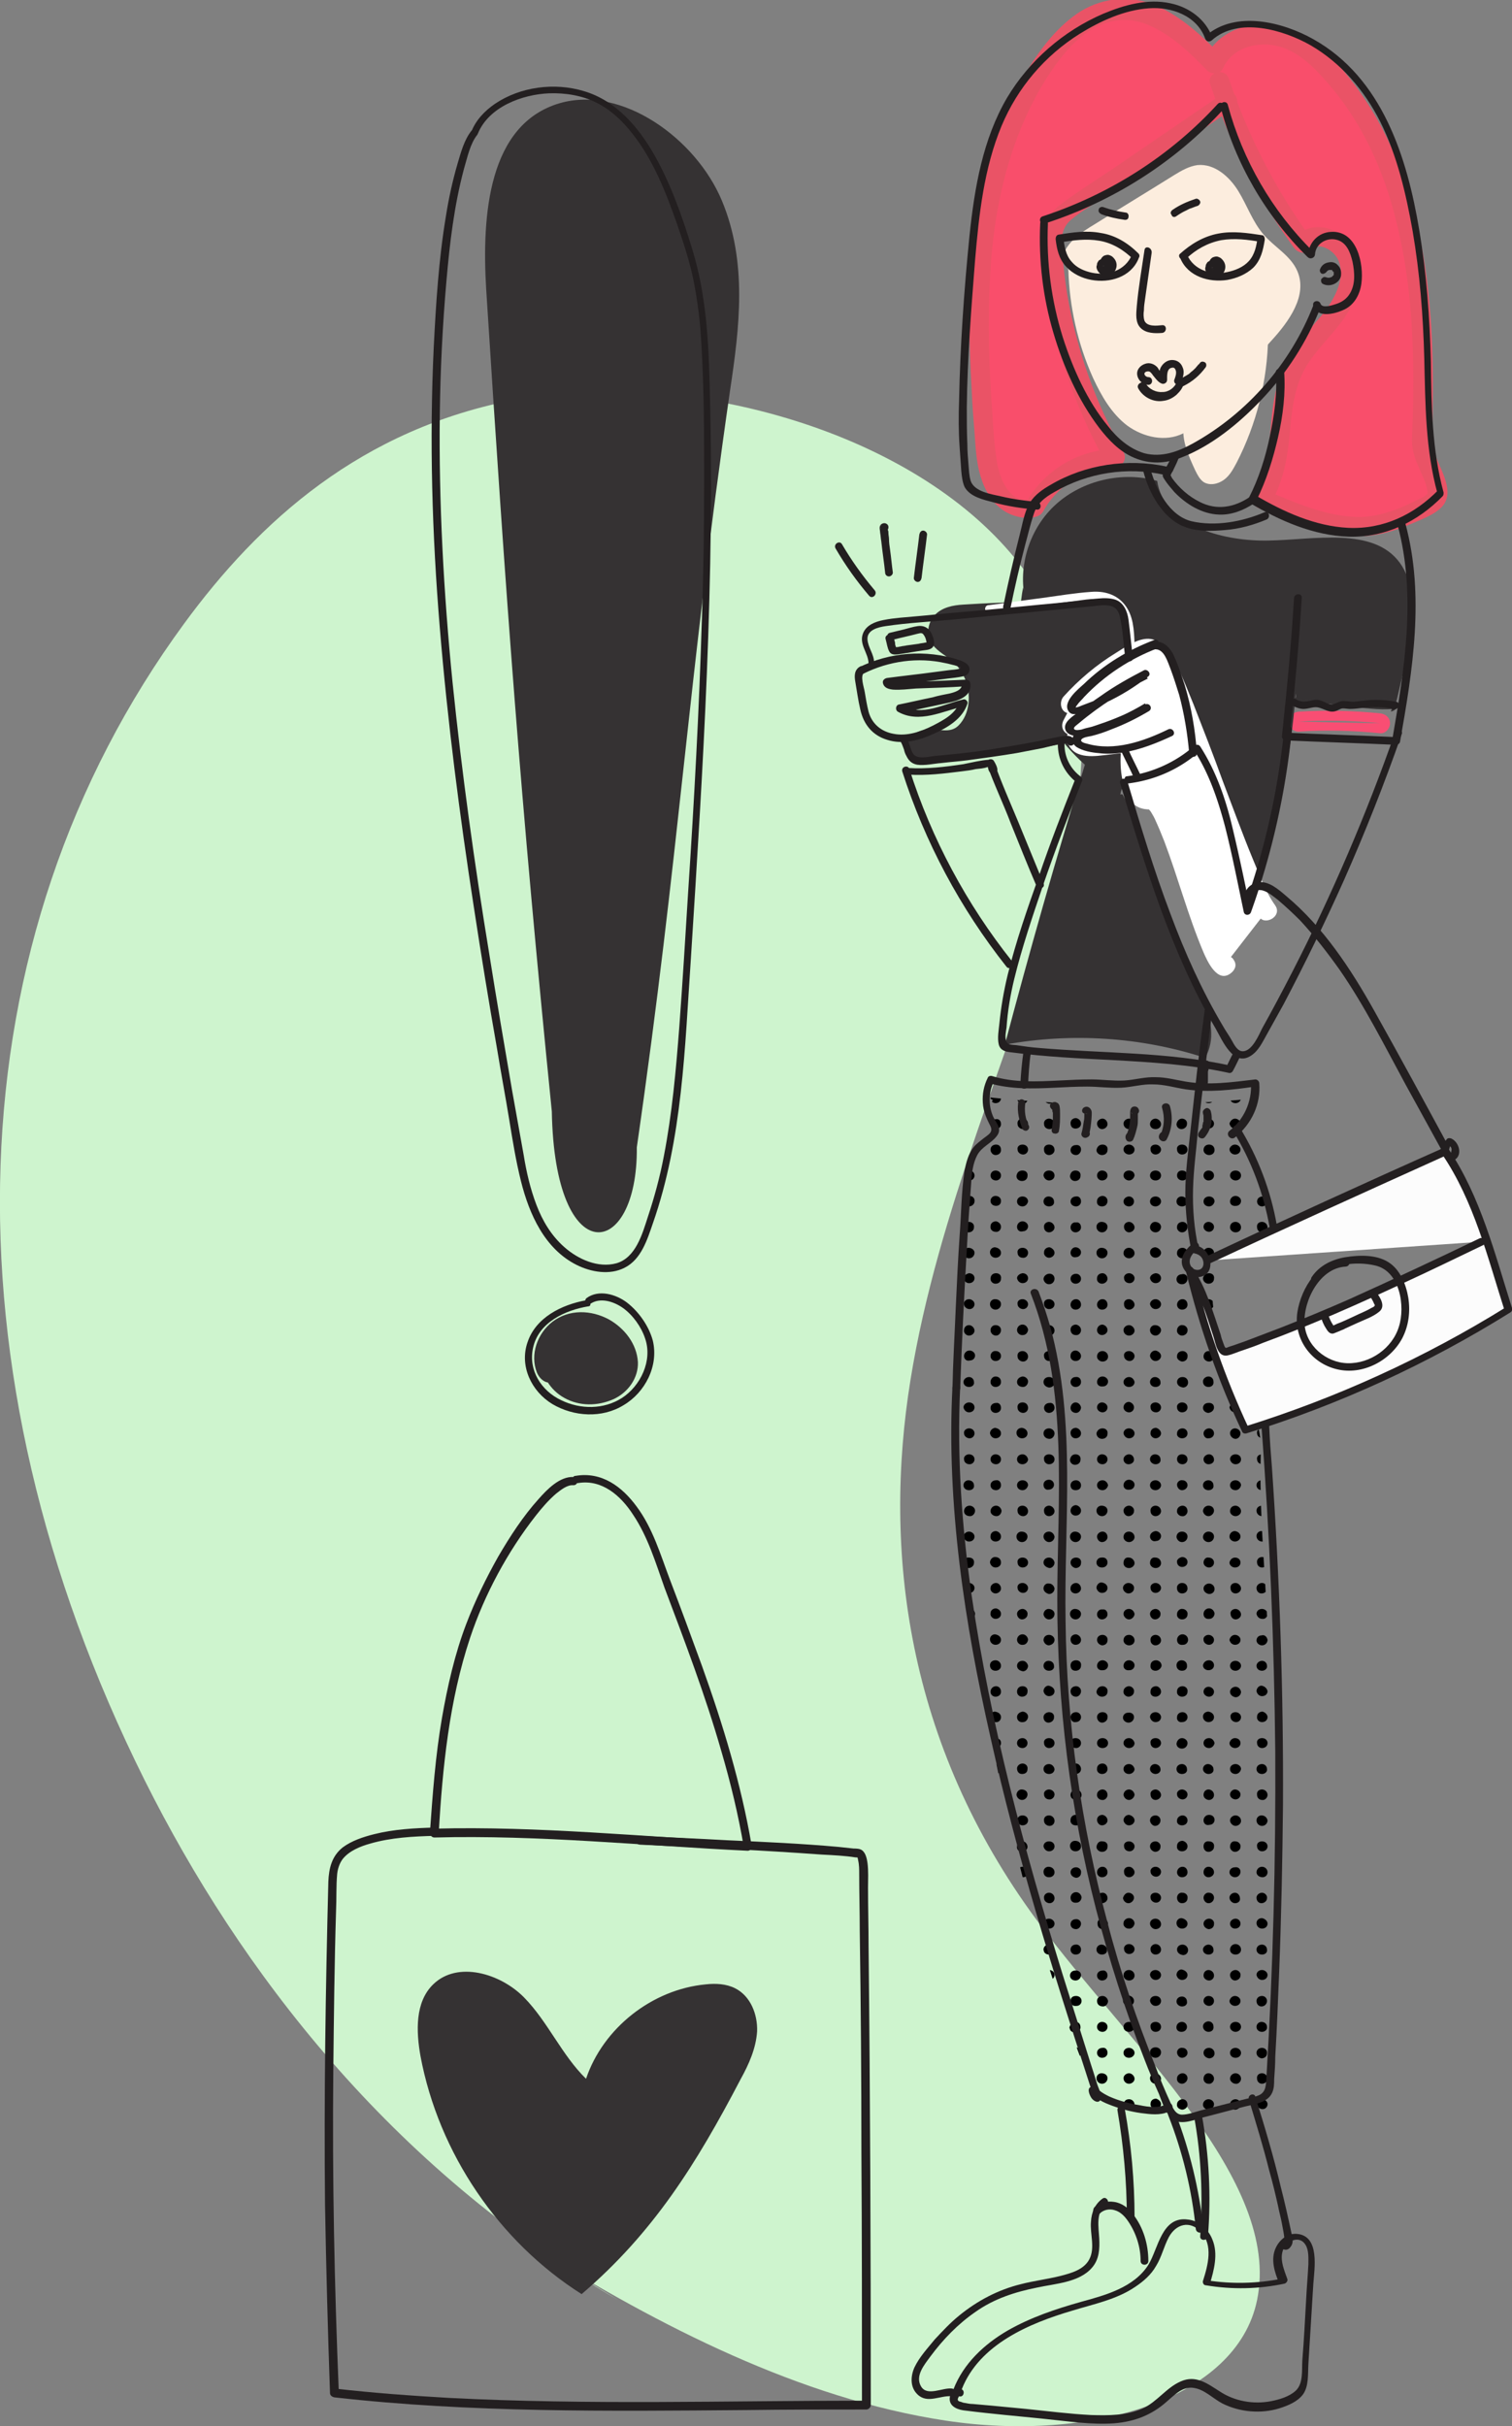 <svg xmlns="http://www.w3.org/2000/svg" xmlns:xlink="http://www.w3.org/1999/xlink" viewBox="0 0 274 439.4"><rect x="0" y="0" width="274" height="439.4" fill="#808080" stroke="none"/><style>.st2{fill:#fcedde}.st3{fill:#353233}.st4{fill:#231f20}.st8{fill:#fff}</style><g id="Layer_2"><path d="M111.9 416.5c-41.1-24-68.4-59.5-85.7-94.1-37.3-74.8-34.7-152.4 7.2-209.5 13.5-18.4 32-35.3 60.4-40.6 28.4-5.3 68.3 4.4 88.4 26.8 17.9 20 15.2 42.6 9.6 61.9-8.6 29.8-21.8 58-26.8 88.9s-.8 65.8 22.9 97.9c16.9 22.9 44.4 47 39.9 68.8-3.7 18-30.2 25.8-56.5 21.8s-51.8-17.1-74.6-31.3" fill="#cef4ce"/><path class="st2" d="M193.6 48.8c.2 6.8 1.7 13.5 4.5 19.7 1.5 3.2 3.3 6.4 6.2 8.6 2.9 2.1 6.9 3 10.1 1.4 1.7-.8 3-2.3 4.2-3.7 3.9-4.4 7.9-8.8 11.8-13.1 3.2-3.5 6.6-8.2 4.7-12.6-1.2-2.8-4.1-4.3-6.1-6.6s-3-5.3-4.6-7.9c-1.6-2.6-4.3-5-7.4-4.7-1.5.2-2.9 1-4.2 1.8-4.8 3-9.6 5.9-14.4 8.9-2.5 1.5-5.2 3.3-5.9 6.1"/><path class="st2" d="M214.5 76.9c-.4 2.9.9 5.7 2.1 8.3.4.8.8 1.6 1.5 2.1 1.1.7 2.6.4 3.7-.4s1.7-2 2.3-3.1c3.6-7 5.6-14.9 5.7-22.8 0-.9 0-1.9-.8-2.5-.9-.6-2.1-.2-3 .4-.9.6-1.7 1.5-2.7 1.6"/><path d="M222.5 18.4c-9.4 6.4-18.8 12.8-28.2 19.3-1.2.8-2.4 1.6-3.1 2.9-.8 1.5-.8 3.3-.7 5.1.9 13.2 4.9 26.1 11.4 37.4-5.9.1-11.7 3.6-14.6 9-2.6 1-5.5-.8-7-3.2-1.4-2.4-1.7-5.4-2-8.3-2-23.9-2.6-50 11-69.4 3.2-4.5 7.5-8.8 12.9-9.4 6.8-.7 12.7 4.6 17.7 9.6 2.4-5.6 10.2-6.6 15.2-3.5s9.5 9 12.5 14.2c9.3 15.8 10.8 36.3 9.8 58-.1 2.6 4.1 8.3 2.5 10.2-1.4 1.7-8.1 4.1-10.2 4.6-6.7 1.6-14.9-2-21.3-4.6 5.3-8.5 1.4-16.1 6.4-24.8 1.8-3.1 4.5-5.6 6.7-8.5 2.1-2.9 3.7-6.7 2.6-10.2-1.1-3.5-5.9-5.5-8.3-2.9-6.5-8.9-11.6-18.8-15-29.3" fill="#f94e6b"/><path d="M221.7 16.9c-5 3.4-10.1 6.9-15.1 10.3-2.5 1.7-4.9 3.4-7.4 5-2.4 1.6-4.9 3.2-7.2 5-2.1 1.6-3.1 3.8-3.2 6.4-.1 2.6.3 5.2.7 7.8.7 5.4 1.9 10.6 3.6 15.8 1.9 5.8 4.4 11.4 7.4 16.8l1.5-2.7c-6.7.2-12.9 4-16.1 9.8.4-.3.7-.5 1.1-.8-4.1 1.3-6-4-6.4-7-.6-3.9-.7-8-1-11.9-.5-8-.6-16.1 0-24.1.6-7.8 2.1-15.5 4.9-22.8 1.4-3.6 3.1-7.1 5.2-10.4 2-3.1 4.3-6.2 7.4-8.3 3.5-2.4 7.5-2.9 11.4-1.1 4 1.8 7.3 5 10.3 8.1.7.7 2.3.7 2.8-.4 1.5-3.3 5-4.6 8.5-4.3 4.3.4 7.6 3.6 10.3 6.7 6.4 7.2 10.5 16.3 12.7 25.6 2.5 10 3.1 20.3 3 30.5 0 2.7-.1 5.4-.2 8.2-.1 2 .3 3.5 1.1 5.3.6 1.5 1.5 3 1.7 4.7v.3c0 .3.1-.1-.1.1-.4.4-1.2.8-1.9 1.1-3.5 1.8-7.5 3.3-11.5 3-5.6-.3-11-2.8-16.1-4.9.4.9.7 1.7 1.1 2.6 2.3-3.9 3.1-8.2 3.5-12.6.4-4.4.8-8.7 3.1-12.5 2.3-3.7 5.8-6.5 7.9-10.4 1.9-3.6 2.8-8.3.1-11.7-2.4-3-7.1-4.2-10-1.3.9.1 1.9.2 2.8.4-6.4-8.8-11.4-18.5-14.9-28.9-.7-2.2-4.1-1.2-3.4.9 3.5 10.6 8.6 20.6 15.2 29.7.7.9 1.9 1.2 2.8.4 1.7-1.7 4.6.1 5.3 2 1.3 3.4-1 7.2-3 9.7-2.5 3-5.3 5.8-6.9 9.4-1.6 3.5-2.1 7.1-2.4 10.9-.4 4.3-.9 8.4-3.1 12.2-.6 1.1 0 2.2 1.1 2.6 5.1 2.1 10.3 4.3 15.9 4.9 4.4.5 8.3-.7 12.2-2.4 1.6-.7 3.5-1.4 4.8-2.7 1.3-1.3 1.3-3 .8-4.7-.5-1.8-1.5-3.5-2.1-5.3-.8-2.1-.3-4.4-.3-6.8.5-21.5-1.6-44.8-15.9-62-3.5-4.2-7.9-8.1-13.5-8.7-4.6-.4-9.7 1.6-11.7 6 .9-.1 1.9-.2 2.8-.4-3.5-3.5-7.2-7-11.8-9-4.5-1.9-9.4-1.5-13.6 1-4.1 2.6-7.2 6.6-9.7 10.7-2.6 4.2-4.6 8.7-6.1 13.3-3.1 9.5-4.2 19.6-4.4 29.6-.1 5.1.1 10.2.4 15.3.1 2.5.3 4.9.5 7.4.2 2.7.3 5.4 1.1 8 .8 2.6 2.2 5.1 4.7 6.5 1.1.6 2.5 1 3.8 1 .6 0 1.3-.1 1.8-.3.8-.3 1-.8 1.4-1.5 2.7-4.4 7.6-7.3 12.7-7.4 1.3 0 2.2-1.5 1.5-2.7-5.1-8.9-8.5-18.6-10.2-28.6-.4-2.5-.7-5-.9-7.5-.2-2.3-.3-4.4 1.6-6 2-1.7 4.4-3 6.5-4.5 2.3-1.6 4.6-3.2 6.9-4.7 5.3-3.6 10.6-7.3 15.9-10.9 1.9-1.1.1-4.1-1.7-2.8z" fill="#ea5366"/><path d="M235.3 130.7c4.9-.3 9.9-.2 14.8.3m-14.8 1.5c4.9-.3 9.9-.2 14.8.3 1 .1 1.8-.9 1.8-1.8 0-1-.8-1.7-1.8-1.8-4.9-.5-9.9-.6-14.8-.3-1 .1-1.8.8-1.8 1.8 0 .9.8 1.8 1.8 1.8z" fill="#f94e73"/><path class="st3" d="M185.8 108.7c-1.4-6.2.8-13.1 5.6-17.4s12-6 18.3-4.2c1.1 7.6 10.7 10.6 18.6 10.8 7.9.2 18.9-2.6 24.4 2.9 5.8 5.8 2.4 17.3.6 25.2-.2.9-.4 1.7-1 2.4-1 1.1 1.5-.2 0 0-4.2.5-13.6-1.7-17.9-1.2-.2-1.9.6.3.4-1.6-.9 11.8-3.3 23.5-7.1 34.8-3.4-8.1-7.6-16-12.4-23.4-3.3 3.4-11.1 1.9-12.2 6.5-.2 1 .1-.2.5.7 4.5 8.7 6.1 16.2 9.5 26.3 2.4 7.2 9 14.4 5.3 21.1-11.6-3.8-24.3-4.6-36.3-2.4 4.5-17 9.3-33.9 14.5-50.7-9-8-13.4-20.5-11.2-32.1"/><path class="st3" d="M187.8 110.7c-4.2.2-8.4.4-12.5.5-1.2.1-2.4.1-3.5.6s-2 1.6-1.9 2.7c.1 1.5 1.8 2.4 3.1 3.3 4 2.8 5.5 8.5 3.3 12.9-.8 1.6-2.1 3-3.8 3.3-1.3.2-2.6-.1-3.9-.1-1.3 0-2.8.7-3 1.9 8-.6 16-1.3 23.9-2.3 1.8-.2 3.8-.6 4.6-2.2.6-1.1.3-2.4 0-3.6-1-3.7-2.3-7.2-4-10.6-1.5-3-3.9-6.3-7.4-6.2"/><path class="st3" d="M187.8 108.9c-4.4.2-8.8.3-13.2.6-1.9.1-3.9.5-5.2 1.9-1.2 1.3-1.6 3.3-.7 4.9.8 1.4 2.3 2.2 3.5 3.1 1.2.9 2.1 2.2 2.7 3.6 1.1 2.7.9 6.3-1.2 8.4-1.5 1.5-3.5.6-5.4.7-1.9.1-3.9 1.2-4.4 3.2-.2 1 .5 2.3 1.7 2.2 4.5-.3 9-.7 13.4-1.1 2.2-.2 4.4-.5 6.6-.7 1.9-.2 4-.4 5.9-.8 1.5-.3 3.1-1.1 4-2.5 1.1-1.7.7-3.8.2-5.6-1.1-3.9-2.5-7.7-4.4-11.3-1.7-3.3-4.6-6.5-8.6-6.4-2.3 0-2.3 3.6 0 3.5 3.6-.1 5.4 4.2 6.6 6.9.9 2.1 1.7 4.2 2.4 6.4.4 1.2 1.7 3.9.4 4.9-1.2 1-3.6.9-5.1 1.1-2.4.3-4.9.6-7.3.8-4.7.5-9.4.9-14.2 1.2.6.7 1.1 1.5 1.7 2.2.3-1.2 3.1-.4 3.9-.4 1.7.1 3.3-.5 4.6-1.6 2.3-2 3.4-5.3 3.3-8.2-.1-3-1.3-6-3.4-8.2-1-1.1-2.3-1.7-3.4-2.7-1.4-1.2.4-1.9 1.6-2.1 2.2-.3 4.5-.2 6.6-.3l7.2-.3c2.4.1 2.4-3.5.2-3.4z"/><path class="st8" d="M229.6 164.9c-4.4-6.1-14.9-40.1-19.4-46.1-.4-.6-1-1.1-1.7-1.3-.7-.1-1.3.2-1.9.5-4.8 2.3-9.1 5.6-12.6 9.6 1.2 0 2.4-.5 3.3-1.3-1.1 1.7-2.1 3.4-3 5.2 1 .4 2.1.5 3.1.3-1.1.3-2.4.9-2.3 2 .1 1.3 2 1.5 3.3 1.4 2.2-.3 4.5-.5 6.7-.8-.6 2.9-.3 5.9.7 8.7.2.5.4 1 .8 1.3.5.4 1.3.4 2 .4 3.4-.2 10.9 32 13.4 29.9"/><path class="st8" d="M231.1 164c-1.8-2.5-2.9-5.7-4.1-8.5-1.9-4.6-3.6-9.3-5.4-14-1.7-4.7-3.5-9.3-5.3-13.9-1.3-3.1-2.5-6.5-4.4-9.4-1-1.4-2.3-2.6-4.1-2.5-1.9.1-3.9 1.5-5.5 2.5-3.6 2.2-6.8 4.9-9.6 8-.9 1.1-.4 3.1 1.3 3 1.8-.1 3.2-.7 4.5-1.8-.9-.7-1.9-1.4-2.8-2.1-1.1 1.7-2.1 3.4-3 5.2-.5 1.1-.1 2.2 1.1 2.6 1.4.5 2.7.5 4.1.3-.3-1.1-.6-2.3-.9-3.4-1.4.4-2.8 1.1-3.4 2.5-.6 1.4 0 3 1.3 3.8 1.2.7 2.7.7 4 .6 2.1-.2 4.1-.5 6.2-.7-.6-.7-1.1-1.5-1.7-2.2-.6 3.4-.5 7.3 1.1 10.4.7 1.4 1.9 2.1 3.5 2.2.5 0 1 .1.4 0-.5-.1-.4-.2-.2-.1s-.3-.4-.1 0l.3.3c-.4-.4.1.1.2.3.3.5.6 1 .8 1.5.6 1.3 1 2.3 1.6 3.8 2.5 6.6 4.3 13.5 7.1 20.1.7 1.6 2.5 5.6 4.9 3.8.8-.6 1.2-1.5.6-2.4-.4-.8-1.7-1.2-2.4-.6.4-.3 1.1 0 1.4.2-.1 0-.2-.2-.3-.3.2.5 0 0-.1-.2-.2-.4-.4-.7-.6-1.1-.3-.6-.5-1-.6-1.3-1.2-2.9-2.2-5.9-3.2-8.9-1.1-3.3-2.2-6.5-3.4-9.7-.9-2.3-1.7-4.8-3.1-6.9-.7-1-1.5-1.8-2.7-1.9-.5 0-.8.1-1.1-.2-.5-.5-.6-1.8-.8-2.5-.4-1.8-.4-3.6 0-5.4.2-1-.5-2.4-1.7-2.2-2.2.3-4.4.6-6.7.8-.3 0-.6.1-.9 0-.1 0-.8-.2-.8-.2.1.1.1.2.2.3-.2.5-.2.6 0 .4 0 0 .9-.4 1-.4 2.3-.6 1.3-3.7-.9-3.4-.8.1-1.5 0-2.2-.3.4.9.7 1.7 1.1 2.6.9-1.8 1.9-3.5 3-5.2 1.2-1.8-1.3-3.4-2.8-2.1-.6.5-1.3.7-2 .8.4 1 .8 2 1.3 3 2.3-2.6 4.9-4.9 7.9-6.8 1.4-.9 2.9-1.8 4.4-2.5.7-.3.8-.3 1.3.3.2.2.3.5.5.7 1.7 2.8 2.9 5.9 4.1 9 3.5 8.8 6.6 17.8 10.2 26.6 1.3 3.2 2.5 6.8 4.6 9.7 1.1 1.4 4.1-.3 2.8-2.2z"/><path class="st8" d="M179.2 110.9c5.3-.7 10.7-1.4 16-2.1 2.2-.3 4.8-.8 6.7.7 2.1 1.7 2.2 4.6 2.3 7.1 0 .9 1.4.9 1.4 0-.1-2.5-.2-5.1-1.8-7.1-1.5-1.9-3.8-2.5-6.1-2.3-2.9.2-5.9.7-8.8 1.1-3.2.4-6.4.9-9.7 1.3-.9 0-.9 1.4 0 1.3z"/><defs><path id="SVGID_00000021842201964567429860000009554112866040707218_" d="M179.9 199.2c-1.2 2.9-2.2 5.9-3.1 9-3.4 12.2-3.8 25-3.7 37.7.5 44.1 7.6 88.3 23.8 129.6.6 1.6 1.3 3.2 2.5 4.4 1.6 1.6 3.9 2.2 6.2 2.7 8 1.6 16.4 1.4 24.3-.7 1.5-31.5 1.3-63.1-.6-94.6-.5-8.2-1.1-16.5-.8-24.7.4-12.5-20.1-30.8.3-37.3 8.5-2.7-6.4-17.9-3-26.2-15.6 1.4-31.4 1.3-47-.4l1.1.5z"/></defs><clipPath id="SVGID_00000166660333909283255380000015134651576972802226_"><use xlink:href="#SVGID_00000021842201964567429860000009554112866040707218_" overflow="visible"/></clipPath><g id="LLOr58.tif_00000075162924890492967720000009906673893815651731_" clip-path="url(#SVGID_00000166660333909283255380000015134651576972802226_)"><path d="M271.7 246.4c-.8-.4-.8-1.1 0-1.7v1.7zm0 51.4c-.8-.4-.8-1.1 0-1.7v1.7zm0 51.4c-.8-.4-.8-1.1 0-1.7v1.7zm0 18.7c-.4-.1-.6-.5-.6-.9 0-.3.1-.7.6-.8v1.7zm0-168.2c-.4-.1-.6-.4-.6-.8s.2-.7.6-.8v1.6zm0 14c-.4-.1-.6-.5-.6-.9s.1-.7.6-.8v1.7zm0 140.2c-.4-.1-.6-.4-.6-.8s.2-.7.6-.8v1.6zm0 18.7c-.4-.1-.6-.4-.6-.8s.1-.7.6-.9v1.7zm0-154.2c-.4-.1-.6-.4-.6-.8s.1-.7.6-.9v1.7zm0 14c-.4-.1-.6-.4-.6-.8s.1-.7.6-.8v1.6zm0 4.7c-.8-.6-.8-1.3 0-1.7v1.7zm0 4.7c-.8-.5-.8-1.2 0-1.7v1.7zm0 9.3c-.5-.1-.6-.4-.6-.8s.2-.7.6-.8v1.6zm0 70.1c-.4-.1-.6-.4-.6-.8s.1-.7.6-.9v1.7zm0-4.7c-.4-.1-.6-.5-.6-.9s.1-.7.6-.8v1.7zm0-51.4c-.4-.1-.6-.5-.6-.9 0-.3.1-.7.6-.8v1.7zm0 4.7c-.4-.1-.6-.4-.6-.8s.1-.7.6-.9v1.7zm0 32.7c-.4-.1-.6-.4-.6-.8s.2-.7.6-.8v1.6zm0-18.7c-.4-.1-.6-.4-.6-.8s.1-.7.6-.8v1.6zm0 4.8c-.8-.6-.8-1.3 0-1.7v1.7zm0 4.6c-.8-.5-.8-1.2 0-1.7v1.7zm0 84.1c-.8-.5-.8-1.3 0-1.7v1.7zm0-14c-.8-.5-.8-1.2 0-1.7v1.7zm0-88.8c-.8-.5-.8-1.3 0-1.7v1.7zm0 32.7c-.8-.6-.8-1.3 0-1.7v1.7zm0 4.7c-.8-.5-.8-1.2 0-1.7v1.7zm0-51.4c-.8-.5-.8-1.2 0-1.7v1.7zm0-4.7c-.8-.6-.8-1.3 0-1.7v1.7zm0 70.1c-.8-.5-.8-1.3 0-1.7v1.7zm0 56.1c-.8-.5-.8-1.2 0-1.7v1.7zm0-51.4c-.8-.5-.8-1.2 0-1.7v1.7zm0 4.6c-.4-.1-.6-.4-.6-.8s.1-.7.6-.8v1.6zm0 4.8c-.8-.6-.8-1.3 0-1.7v1.7zm0-112.2c-.8-.5-.8-1.2 0-1.7v1.7zm0-4.7c-.8-.5-.8-1.3 0-1.7v1.7zm0 121.5c-.8-.5-.8-1.2 0-1.7v1.7zm0 14c-.8-.5-.8-1.3 0-1.7v1.7zm0-149.5c-.8-.5-.8-1.2 0-1.7v1.7zm0-4.7c-.8-.6-.8-1.3 0-1.7v1.7zm0 74.8c-.8-.5-.8-1.2 0-1.7v1.7zm-85.5-19.6c0 .5-.4.9-1 .9-.5 0-1-.4-1-1 0-.5.4-.9 1-.9.6.1 1 .5 1 1zm-1.9 51.4c0-.5.4-.9 1-1 .5 0 1 .4 1 .9s-.4 1-.9 1c-.6.1-1.1-.3-1.1-.9zm5.8 50.5c.6 0 1 .4 1 .9s-.4.9-1 .9c-.5 0-.9-.4-.9-.9-.1-.5.3-.9.9-.9zm-5.8.9c0-.5.4-.9 1-.9.5 0 .9.4.9.9s-.4 1-1 1c-.5 0-.9-.4-.9-1zm5.8-52.3c.6 0 1 .4.9 1 0 .5-.5.9-1 .9s-.9-.4-.9-1c0-.5.5-.9 1-.9zm-1-50.5c0-.5.4-.9 1-.9.5 0 1 .4 1 .9s-.4 1-.9 1c-.6 0-1.1-.4-1.1-1zm1-52.3c.6 0 1 .4 1 1 0 .5-.5.9-1 .9s-.9-.4-.9-.9c-.1-.6.3-1 .9-1zm48.2 154.2c.6 0 1 .4 1 .9s-.4.9-.9.9-1-.4-1-.9.4-.9.9-.9zm0-51.4c.6 0 1 .4 1 .9s-.4.9-.9.9-1-.4-1-.9.4-.9.9-.9zm.1-51.4c.6 0 .9.4.9 1 0 .5-.5.9-1 .9s-1-.4-.9-1c0-.6.4-.9 1-.9zm5.7 103.7c0 .5-.5.9-1 .9s-1-.4-.9-1c0-.5.4-.9 1-.9.5.1.9.5.9 1zm-1.9-51.4c0-.5.4-.9 1-.9.5 0 .9.4 1 .9 0 .5-.4 1-.9 1-.7 0-1.1-.4-1.1-1zm1-52.3c.6 0 1 .4.9 1 0 .5-.5.9-1 .9s-.9-.4-.9-1c0-.5.4-.9 1-.9zm0-51.4c.6 0 1 .4.9 1 0 .5-.5.9-1 .9s-.9-.5-.9-1c0-.6.4-.9 1-.9zm-57.9 0c.6 0 1 .4 1 .9s-.4.9-.9.9-1-.4-1-.9c-.1-.5.3-.9.9-.9zm4.8 149.5c.6 0 1 .4 1 .9s-.4.9-1 .9c-.5 0-.9-.4-1-.9 0-.5.4-.9 1-.9zm14.4-157c-.5 0-.9-.4-.9-1 0-.5.5-.9 1-.9s1 .5.9 1c0 .5-.4.9-1 .9zm8.8 73.8c0-.5.5-.9 1-.9s.9.4.9 1c0 .5-.5 1-1 .9-.5 0-1-.5-.9-1zm44.3-73.8c-.6 0-1-.4-1-.9s.4-.9.9-.9 1 .4 1 .9c.1.5-.3.9-.9.9zm-33.7 51.4c-.6 0-1-.4-1-.9s.4-.9 1-.9c.5 0 .9.4 1 .9 0 .5-.5.9-1 .9zm0-51.4c-.6 0-1-.4-1-.9s.4-.9 1-.9c.5 0 .9.4 1 .9 0 .5-.5.9-1 .9zm-54.1-.9c0-.5.4-.9 1-.9.5 0 1 .4 1 1 0 .5-.4.9-1 .9-.5-.1-1-.5-1-1zm1 52.3c-.6 0-1-.4-1-.9s.4-.9 1-1c.5 0 1 .4 1 .9 0 .6-.4 1-1 1zm67.5-43.9c.6 0 1 .4.9 1 0 .5-.4.9-1 .9-.5 0-1-.4-1-.9.2-.6.6-1 1.1-1zm-67.5 95.3c-.6 0-1-.4-1-.9s.4-.9 1-.9c.5 0 1 .4 1 .9s-.4.9-1 .9zm86.8 30.9c.5 0 1 .4 1 .9s-.4.9-.9.9-1-.4-1-.9c-.1-.5.4-.9.9-.9zm0 18.6c.5 0 1 .4 1 1 0 .5-.5.9-1 .9s-.9-.4-.9-.9c-.1-.5.4-1 .9-1zm-72.3-79.4c.5 0 1 .4 1 1 0 .5-.4.9-.9.9s-1-.4-1-.9c-.1-.6.3-1 .9-1zm82-65.4c.6 0 1 .4.9 1 0 .5-.4.9-1 .9-.5 0-1-.4-1-1 .1-.5.5-.9 1.1-.9zm-18.4 33.6c0 .5-.4 1-1 1-.5 0-1-.4-1-1 0-.5.4-.9.9-.9.7 0 1.1.4 1.1.9zm-1.9 51.4c0-.5.4-1 1-1 .5 0 .9.4 1 .9 0 .5-.4 1-.9 1-.6.1-1.1-.3-1.1-.9zm1.9 51.4c0 .5-.4 1-1 .9-.5 0-1-.4-.9-1 0-.5.4-.9.9-.9.6.1 1 .5 1 1zm-64.6-121.5c0-.5.4-1 1-1 .5 0 1 .4 1 .9s-.4.9-.9.9c-.6.2-1.1-.2-1.1-.8zm83.9 18.7c0 .5-.5 1-1 .9-.5 0-.9-.4-.9-.9s.4-1 1-1c.5.1.9.5.9 1zm-1.9 18.7c0-.5.4-.9 1-.9.5 0 .9.4.9.9s-.4.9-1 .9c-.5.1-.9-.4-.9-.9zm-81 97.2c.5 0 .9.5.9 1s-.5.9-1 .9-.9-.5-.9-1 .5-.9 1-.9zm81-83.2c0-.5.5-.9 1-.9s.9.4.9.9-.4 1-1 .9c-.5.1-.9-.4-.9-.9zm1.9 18.7c0 .5-.4 1-.9 1s-1-.4-1-.9.4-1 .9-1c.5-.1 1 .4 1 .9zm0 18.7c0 .5-.5.9-1 .9s-.9-.4-.9-1c0-.5.4-.9 1-.9.5.1 1 .5.9 1zm-77.1-4.7c0 .5-.4.9-1 .9-.5 0-.9-.4-1-.9 0-.5.4-1 .9-1 .6.1 1.1.5 1.1 1zm77.1 18.7c0 .5-.4 1-1 1-.5 0-1-.4-1-1 0-.5.4-.9.9-.9.7 0 1.1.4 1.1.9zm-86.8-84.1c0 .5-.4 1-.9 1s-1-.4-1-1c0-.5.4-.9.9-.9.6 0 1 .4 1 .9zm86.8 102.9c0 .5-.5.9-1 .9s-.9-.4-.9-.9.4-1 1-1c.5 0 .9.4.9 1zm-86.8-51.5c0 .5-.4.9-1 .9-.5 0-1-.5-.9-1 0-.5.4-.9 1-.9.5.1.9.5.9 1zm23.2 41.2c.5 0 1 .4 1 .9s-.4.9-.9.9c-.6 0-1-.4-1-.9-.1-.5.3-.9.9-.9zm0-51.4c.5 0 1 .5 1 1s-.5.9-1 .9c-.6 0-1-.4-1-.9 0-.7.4-1.1 1-1zm-33.8 70c.5 0 1 .4 1 1 0 .5-.4.9-1 .9s-1-.4-1-.9.5-1 1-1zm34.7-97.2c0 .5-.4.9-.9.9s-1-.4-1-.9.4-1 1-1c.5.1.9.5.9 1zm52.1 47.7c-.5 0-1-.4-1-1 0-.5.4-.9 1-.9.5 0 1 .4 1 .9 0 .6-.4 1-1 1zm-54-52.3c0-.5.5-.9 1-.9s.9.4 1 .9c0 .5-.4.9-1 .9s-1-.4-1-.9zm-32.8 83.2c.6 0 1 .4 1 .9s-.5.9-1 .9-1-.4-1-.9.5-.9 1-.9zm33.8-102.9c.5 0 1 .4 1 .9s-.4.9-.9.9c-.6 0-1-.4-1-.9-.1-.4.3-.9.9-.9zm-23.2 113.1c0 .5-.4.9-1 .9-.5 0-.9-.4-.9-.9s.4-1 1-1c.5.1.9.5.9 1zm62.7 14.1c0 .5-.5.9-1 .9s-.9-.4-.9-.9.4-.9 1-.9c.5-.1.9.3.9.9zm-40.5-154.3c0-.5.5-.9 1-.9s1 .5 1 1-.5.9-1 .9c-.6 0-1-.5-1-1zm64.6 158.9c0 .5-.4.9-1 .9-.5 0-1-.4-.9-1 0-.5.4-.9 1-.9.5.1.9.5.9 1zm-54.9 14c0-.5.5-.9 1-.9s.9.4.9.9-.5 1-1 1-1-.4-.9-1zm.9-13c-.5 0-1-.4-1-.9s.4-.9 1-.9c.5 0 .9.4.9.9.1.5-.3.9-.9.9zm-.9-19.7c0-.5.4-1 1-.9.5 0 1 .4.9 1 0 .5-.4.9-1 .9-.5 0-.9-.4-.9-1zm.9-19.6c.5 0 1 .4 1 .9s-.4.9-.9.9-1-.4-1-.9c-.1-.5.4-.9.9-.9zm-.9-13.1c0-.5.4-.9 1-.9.5 0 .9.4.9.9s-.4.9-1 .9c-.6.1-1-.4-.9-.9zm-42.5-28.9c.6 0 1 .4 1 .9s-.5.9-1 .9-.9-.4-1-.9c0-.5.5-1 1-.9zm42.5 10.2c0-.5.5-1 1-.9.5 0 1 .5.9 1 0 .5-.4.9-1 .9-.5 0-1-.4-.9-1zm44.3-10.2c.5 0 1 .4 1 1 0 .5-.5.9-1 .9-.6 0-1-.4-1-.9.1-.6.5-1.1 1-1zm10.6 94.4c0 .5-.5.9-1 .9s-.9-.5-.9-1 .5-.9 1-.9 1 .4.9 1zm-54.9-116.9c0-.5.4-.9 1-.9.5 0 .9.4.9.9s-.4.9-1 .9c-.5 0-1-.4-.9-.9zm0-18.7c0-.5.5-1 1-.9.5 0 1 .5.9 1 0 .5-.5.9-1 .9s-1-.5-.9-1zm0-18.7c0-.5.4-.9 1-.9.5 0 .9.4.9.9s-.4 1-1 1c-.5 0-1-.5-.9-1zm.9-14.9c.6 0 1 .4 1 .9s-.4.9-1 .9c-.5 0-.9-.4-.9-.9-.1-.5.3-.9.9-.9zm9.7 144.8c.5 0 1 .4 1 1 0 .5-.4.9-1 .9s-1-.4-1-.9.4-1 1-1zm0-18.6c.5 0 1 .5.9 1 0 .5-.5.9-1 .9s-.9-.5-.9-.9c0-.7.4-1.1 1-1zm0-30.9c-.6 0-1-.4-1-.9s.4-.9 1-.9c.5 0 1 .4 1 .9s-.5.9-1 .9zm-53.1-72c.6 0 1 .4 1 .9s-.4.9-1 .9c-.5 0-.9-.4-1-.9 0-.4.4-.9 1-.9zm53 51.5c.6 0 1 .4 1 .9s-.4.9-1 .9c-.5 0-1-.4-1-.9.1-.5.5-.9 1-.9zm0-51.5c.6 0 1 .4 1 .9s-.4.9-1 .9c-.5 0-1-.4-1-.9.1-.4.5-.8 1-.9zm10.7 113.1c0 .5-.4 1-1 .9-.5 0-.9-.4-.9-.9s.4-1 .9-1c.5.1 1 .5 1 1zm0-51.4c0 .5-.4 1-1 1-.5 0-1-.4-.9-1 0-.5.4-.9.9-.9s1 .4 1 .9zm-1.9-51.4c0-.5.5-.9 1-.9.6 0 .9.4.9 1 0 .5-.5.9-1 .9-.6-.1-1-.5-.9-1zm25-10.3c.6 0 1 .4 1 .9s-.5.9-1 .9-.9-.4-1-.9c0-.4.5-.9 1-.9zm0 20.6c-.5 0-1-.4-.9-1 0-.5.5-.9 1-.9s1 .4 1 1c-.1.5-.5.9-1.1.9zm-18.3 106.5c0 .5-.4.9-1 .9-.5 0-.9-.4-1-.9 0-.5.4-1 .9-1 .7.1 1.1.5 1.1 1zm-1.9-51.3c0-.5.4-1 1-1s1 .4 1 .9-.4.9-.9.9c-.7.1-1.1-.3-1.1-.8zm21.2-60.8c0 .5-.5.9-1 .9s-1-.5-1-1 .5-.9 1-.9c.6.1 1 .5 1 1zm-19.3 79.5c0 .5-.5 1-1 .9-.5 0-.9-.4-.9-.9s.4-1 1-1c.5 0 .9.4.9 1zm-1.9 9.3c0-.5.4-.9 1-.9s1 .4.9 1c0 .5-.4.9-1 .9-.5-.1-.9-.5-.9-1zm1 8.4c.5 0 1 .5.9 1 0 .5-.5.9-1 .9s-.9-.5-.9-1 .4-.9 1-.9zm0-51.4c.5 0 .9.5.9 1s-.5.9-1 .9-.9-.5-.9-1 .5-1 1-.9zm-68.6-87.9c0-.5.5-.9 1-.9s1 .4 1 .9-.4 1-1 1c-.5 0-1-.4-1-1zm67.6 173c0-.5.4-1 1-.9.5 0 1 .4 1 1 0 .5-.4.9-.9.9-.7-.1-1.1-.5-1.1-1zm-66.6-169.2c.5 0 1 .5 1 1s-.5.9-1 .9-1-.4-1-1c0-.5.5-.9 1-.9zm0 6.5c-.5 0-1-.4-1-1 0-.5.5-.9 1-.9s.9.4.9.9c.1.6-.4 1-.9 1zm67.6 68.3c.6 0 1 .4.9 1 0 .5-.4.9-1 .9-.5 0-.9-.4-.9-.9 0-.7.4-1.1 1-1zm-5.8 94.3c0-.5.4-1 1-.9.5 0 1 .4.9 1 0 .5-.4.9-.9.9-.6 0-1.1-.4-1-1zm26-168.2c0 .5-.5.9-1 .9s-1-.5-.9-1c0-.5.5-.9 1-.9.5.1.9.5.9 1zm-34.8-5.6c.5 0 1 .4 1 .9s-.4.9-1 .9c-.5 0-.9-.4-1-.9.1-.4.5-.9 1-.9zm0 4.7c.5 0 1 .4 1 .9s-.4.9-1 .9c-.5 0-1-.4-1-1 .1-.4.5-.8 1-.8zm14.5 65.4c.5 0 1 .4 1 1 0 .5-.4.9-.9.9s-1-.4-1-.9c0-.6.4-1 .9-1zm-14.4-28c.5 0 1 .4 1 1 0 .5-.5.9-1 .9s-.9-.4-.9-.9c-.1-.6.3-1.1.9-1zm34.7-41.2c0 .5-.4.9-1 .9-.5 0-1-.4-1-.9s.4-.9 1-.9c.5 0 1 .4 1 .9zM223.8 254c.5 0 1 .4 1 .9s-.4.9-1 .9c-.5 0-.9-.4-1-.9.1-.4.5-.9 1-.9zm-.9 5.6c0-.5.4-.9.9-.9s1 .4 1 .9-.4 1-.9 1-1-.5-1-1zm35.7-4.7c0 .5-.5.9-1 .9s-1-.4-1-1c0-.5.4-.9 1-.9.6.1 1 .5 1 1zm-34.8 41.2c.5 0 1 .4 1 .9s-.4.9-1 .9c-.5 0-.9-.4-1-.9.1-.5.5-.9 1-.9zm15.5-41.1c0 .5-.4.9-1 .9-.5 0-.9-.4-.9-.9s.4-.9 1-.9c.5-.1.9.3.9.9zm-16.4 51.4c0-.5.5-.9 1-.9s.9.4 1 .9c0 .5-.4 1-1 1-.6-.1-1-.5-1-1zm1 3.7c.5 0 1 .4 1 .9s-.4.9-.9.9-1-.4-1-.9c-.1-.5.3-.9.9-.9zm-.1 4.7c.6 0 1 .4 1 .9s-.4.9-1 .9c-.5 0-1-.4-1-.9.1-.5.5-.9 1-.9zm14.5-84.2c.6 0 1 .4 1 .9s-.4.9-1 .9c-.5 0-.9-.4-1-.9.1-.4.5-.9 1-.9zm-67.5 15.9c-.5 0-1-.5-.9-1 0-.5.5-.9 1-.9s1 .5 1 1c-.1.5-.6 1-1.1.9zm52.1 111.2c0-.5.5-.9 1-.9s1 .5.9 1c0 .5-.5.9-1 .9s-.9-.5-.9-1zm.9 3.8c.5 0 1 .4 1 .9s-.4.9-1 .9c-.5 0-1-.4-1-.9.1-.5.5-.9 1-.9zm.1 4.7c.6 0 1 .4 1 .9s-.5.9-1 .9-1-.4-1-.9.4-.9 1-.9zm33.7-107.5c.5 0 1 .4 1 .9s-.5.9-1 .9-.9-.4-1-.9c0-.5.5-.9 1-.9zm-86.8-4.7c.5 0 1 .5 1 1s-.5.9-1 .9-.9-.4-.9-.9c-.1-.6.4-1 .9-1zm1 5.6c0 .5-.5.9-1 .9s-1-.5-.9-1c0-.5.5-.9 1-.9.5.1.9.5.9 1zm-1 5.6c-.5 0-1-.4-1-.9s.4-.9.9-.9c.6 0 1 .4 1 .9.1.5-.3.9-.9.9zm66.6-42.9c0-.5.4-1 1-1 .5 0 .9.4 1 .9 0 .5-.4 1-.9 1-.7 0-1.1-.4-1.1-.9zm.9-19.7c.6 0 1 .4 1 1 0 .5-.4.9-1 .9-.5 0-.9-.4-.9-.9 0-.6.4-1 .9-1zm3.9 173.8c0-.5.5-1 1-.9.5 0 .9.4.9.9s-.4 1-1 1c-.5 0-.9-.4-.9-1zm16.4-79.4c0 .5-.5.9-1 .9s-1-.4-1-1c0-.5.4-.9 1-.9.5.1 1 .5 1 1zm-87.8-.9c.5 0 1 .5 1 1s-.5.9-1 .9-.9-.4-.9-.9c-.1-.6.4-1 .9-1zm10.6 80.3c0 .5-.4 1-1 1-.5 0-1-.4-1-1 0-.5.4-.9.9-.9.7 0 1.1.4 1.1.9zm33.8-18.7c0 .5-.4.9-1 .9-.5 0-.9-.4-1-.9 0-.5.4-1 .9-1 .6.1 1.1.5 1.1 1zM166 282.1c.6 0 1 .4 1 .9s-.4.9-1 .9c-.5 0-1-.4-1-.9s.4-.9 1-.9zm4.8 23.3c.5 0 1 .5 1 1s-.5.9-1 .9-.9-.4-.9-.9c-.1-.6.4-1 .9-1zm1 5.6c0 .5-.5.9-1 .9s-1-.5-1-1 .4-.9 1-.9c.5.1 1 .5 1 1zm-1 3.8c.6 0 1 .4 1 .9s-.4.9-1 .9c-.5 0-1-.4-1-.9s.4-.9 1-.9zm33.8-107.5c.5 0 1 .4 1 .9s-.4.9-1 .9c-.5 0-1-.4-1-.9s.4-.9 1-.9zm38.6 135.5c.5 0 1 .5 1 1s-.5.9-1 .9-.9-.4-.9-1c-.1-.5.3-.9.9-.9zm0-9.3c.6 0 1 .4 1 .9s-.4.9-1 .9c-.5 0-.9-.4-.9-.9-.1-.5.3-.9.9-.9zm-.1-9.4c.5 0 1 .4 1 .9s-.4 1-1 1c-.5 0-.9-.4-1-.9.1-.6.5-1 1-1zm-.9-17.8c0-.5.4-.9 1-.9.5 0 1 .4 1 1 0 .5-.4.9-1 .9s-1-.4-1-1zm-62.7 18.8c0-.5.4-1 1-1 .5 0 .9.4 1 .9 0 .5-.4 1-.9 1-.7 0-1.1-.4-1.1-.9zm25.1-66.4c.5 0 1 .4 1 .9s-.4.9-1 .9c-.5 0-.9-.4-1-.9 0-.5.4-.9 1-.9zm-33.8 100c-.5 0-1-.5-.9-1 0-.5.5-.9 1-.9s1 .5 1 1c-.1.5-.6.9-1.1.9zm32.8-57c0-.5.4-1 1-1 .5 0 1 .4 1 .9s-.4.9-.9.9c-.7.1-1.1-.3-1.1-.8zm1.9 4.7c0 .5-.5.9-1 .9s-1-.5-.9-1c0-.5.5-.9 1-.9s1 .5.9 1zm0 4.6c0 .5-.4 1-1 1-.5 0-1-.4-1-.9s.4-.9.9-.9c.7-.1 1.1.3 1.1.8zm-33.7 51.4c0 .5-.5.9-1 .9s-.9-.4-1-.9c0-.5.4-.9 1-.9.5 0 1 .4 1 .9zm-1 3.8c.6 0 1 .4 1 1 0 .5-.5.9-1 .9s-.9-.4-.9-.9c-.1-.6.4-1 .9-1zm33.8-14.1c.5 0 1 .4 1 .9s-.4.9-1 .9c-.5 0-.9-.4-.9-.9-.1-.4.3-.9.9-.9zm0 4.7c.5 0 1 .4 1 1 0 .5-.4.9-1 .9-.5 0-1-.4-1-.9 0-.6.4-1 1-1zm.9 5.6c0 .5-.4.9-1 .9-.5 0-1-.4-1-1 0-.5.4-.9 1-.9.6.1 1 .5 1 1zm-26-88.7c0-.5.4-1 1-1 .5 0 .9.4 1 .9 0 .5-.4 1-.9 1-.6 0-1.1-.4-1.1-.9zm16.4-32.8c0 .5-.4 1-1 .9-.5 0-.9-.4-.9-1 0-.5.4-.9 1-.9.5.1.9.5.9 1zm0 51.4c0 .5-.4 1-1 1-.5 0-1-.4-1-1 0-.5.4-.9.9-.9.6 0 1.1.4 1.1.9zm-1.9 51.4c0-.5.4-1 1-1 .5 0 .9.4 1 .9 0 .5-.4 1-.9 1-.7.1-1.1-.3-1.1-.9zm-4.9-144.8c0-.5.4-.9 1-.9.5 0 1 .4 1 1 0 .5-.4.9-1 .9-.5-.1-1-.5-1-1zm1 3.7c.5 0 1 .4 1 1 0 .5-.4.9-.9.9-.6 0-1-.4-1-.9-.1-.6.4-1 .9-1zm52.1 89.7c0-.5.4-1 1-1 .5 0 .9.4 1 .9 0 .5-.4 1-1 1-.6.1-1-.3-1-.9zm1-10.2c.6 0 1 .4 1 .9s-.4.9-1 .9c-.5 0-.9-.4-.9-.9-.1-.5.3-.9.9-.9zm-53.1-60.8c.5 0 1 .5 1 1s-.5.9-1 .9-.9-.4-.9-.9c-.1-.6.4-1 .9-1zm1 10.3c0 .5-.4 1-1 1-.5 0-.9-.4-1-.9 0-.5.4-.9.9-1 .6-.1 1.1.3 1.1.9zm0 23.4c0 .5-.5.9-1 .9s-.9-.4-.9-.9.4-.9 1-.9c.5-.1.9.3.9.9zm53 18.6c0 .5-.4 1-1 1-.5 0-1-.4-1-1 0-.5.4-.9.9-.9.7 0 1.1.4 1.1.9zm-54-.9c.5 0 1 .5 1 1s-.5.9-1 .9-.9-.4-.9-.9c-.1-.6.4-1 .9-1zm-1 10.3c0-.5.4-.9 1-.9.5 0 .9.4 1 .9 0 .5-.4 1-.9 1-.6-.1-1.1-.5-1.1-1zm68.5 22.4c.5 0 1 .5 1 1s-.4.9-1 .9c-.5 0-1-.4-1-.9.1-.6.5-1 1-1zm-15.4-50.5c0-.5.4-.9 1-.9.5 0 1 .4 1 1 0 .5-.4.9-1 .9s-1-.4-1-1zm-52.1 69.2c.5 0 1 .4 1 .9s-.5 1-1 .9c-.5 0-.9-.4-.9-.9-.1-.5.4-.9.9-.9zm0 9.4c.6 0 1 .4 1 .9s-.4.9-1 .9c-.5 0-.9-.4-1-.9 0-.5.4-.9 1-.9zm-3.9 42.9c0 .5-.4 1-1 1-.5 0-.9-.4-1-.9 0-.5.4-1 .9-1 .7 0 1.1.4 1.1.9zm3.9-33.6c.5 0 1 .4 1 1 0 .5-.4.9-.9.9s-1-.4-1-.9c-.1-.6.4-1 .9-1zm53.1-112.2c.5 0 1 .4 1 .9s-.4.9-1 .9c-.5 0-.9-.4-.9-.9-.1-.4.3-.9.9-.9zm0-4.6c.5 0 1 .4 1 1 0 .5-.4.9-1 .9-.5 0-1-.4-1-.9 0-.6.4-1 1-1zm0-4.7c.5 0 1 .4 1 1 0 .5-.5.9-1 .9s-.9-.4-.9-.9c-.1-.6.3-1 .9-1zm13.5 89.7c0-.5.5-.9 1-.9s.9.4 1 .9c0 .5-.4 1-1 1s-1.1-.5-1-1zm-66.6 64.5c.5 0 1 .4 1 .9s-.4 1-1 1c-.5 0-.9-.4-1-.9 0-.5.4-1 1-1zm-5.8-31.8c0-.5.4-1 1-1 .5 0 .9.4 1 .9 0 .5-.4 1-.9 1-.6.1-1.1-.3-1.1-.9zm57.9-140.2c0-.5.4-.9 1-.9.5 0 1 .4 1 .9s-.4.9-.9.9c-.7.1-1.1-.3-1.1-.9zm-56.9 130c.5 0 .9.5.9 1s-.5.9-1 .9-1-.4-.9-1c0-.6.5-1 1-.9zm57.9-133.7c-.6 0-1-.4-1-.9s.4-.9.9-.9c.6 0 1 .4 1 .9s-.4.9-.9.9zm-57 125.2c0 .5-.4 1-1 1-.5 0-.9-.4-1-.9 0-.5.4-1 .9-1 .7 0 1.1.4 1.1.9zm-.9-94.4c.6 0 1 .4 1 .9s-.4.9-1 .9c-.5 0-.9-.4-1-.9 0-.4.4-.8 1-.9zm-1 10.3c0-.5.4-1 1-1 .5 0 .9.4 1 .9 0 .5-.4 1-.9 1-.6.1-1.1-.4-1.1-.9zm83-19.6c.5 0 1 .4 1 .9s-.5 1-1 .9c-.5 0-.9-.4-.9-.9-.1-.5.3-.9.9-.9zm-82 84.1c.6 0 1 .4.9 1 0 .5-.4.9-1 .9-.5 0-.9-.4-.9-.9 0-.6.4-1 1-1zm73.3 57c0 .5-.4.9-1 .9-.5 0-1-.4-1-.9s.4-1 1-1c.6.1 1 .5 1 1zm-1-5.6c.5 0 1 .4 1 .9s-.4.9-.9.9-1-.4-1-.9c-.1-.4.4-.9.9-.9zm-72.3-65.4c.5 0 1 .5.9 1 0 .5-.5.9-1 .9s-.9-.5-.9-1 .5-.9 1-.9zm0-9.3c.6 0 1 .4 1 .9s-.4.9-1 .9c-.5 0-.9-.4-.9-.9-.1-.5.3-.9.9-.9zm32.8 10.2c0-.5.4-1 1-1 .5 0 .9.4 1 .9 0 .5-.4 1-.9 1-.7.1-1.1-.3-1.1-.9zm50.1-88.7c0 .5-.4.9-1 .9-.5 0-.9-.4-.9-.9s.4-.9 1-.9c.5-.1.9.3.9.9zm-1.9 23.3c0-.5.4-.9 1-.9.5 0 .9.4 1 .9 0 .5-.4 1-.9 1-.6 0-1.1-.5-1.1-1zm0 9.4c0-.5.4-1 1-1 .5 0 1 .4 1 1 0 .5-.4.9-.9.9-.6 0-1.1-.4-1.1-.9zm1.9 18.7c0 .5-.4.9-1 .9-.5 0-.9-.4-.9-.9s.4-.9 1-.9c.5-.1.9.3.9.9zm-83.9 46.7c0-.5.4-.9 1-.9.5 0 .9.4 1 .9 0 .5-.4 1-.9 1-.7-.1-1.1-.5-1.1-1zm1-47.7c.6 0 1 .4 1 1 0 .5-.4.9-.9.9s-1-.4-1-.9c-.1-.6.3-1 .9-1zm-1-3.7c0-.5.4-.9 1-1 .5 0 1 .4 1 .9s-.4 1-.9 1c-.7 0-1.1-.4-1.1-.9zm82 28c0-.5.4-1 1-1 .5 0 .9.4 1 .9 0 .5-.4 1-.9 1-.6.1-1.1-.3-1.1-.9zm1 8.4c.5 0 1 .4 1 .9s-.4 1-1 .9c-.5 0-.9-.4-1-.9 0-.5.4-.9 1-.9zm0 18.7c.6 0 1 .4 1 .9s-.4.9-1 .9c-.5 0-.9-.4-1-.9 0-.5.4-.9 1-.9zm-1 24.3c0-.5.4-.9 1-.9.5 0 .9.4.9.9s-.4 1-1 1c-.5 0-.9-.5-.9-1zm-81-103.7c.6 0 1 .4 1 .9s-.4 1-1 .9c-.5 0-.9-.4-.9-.9-.1-.5.3-.9.9-.9zm81 113.1c0-.5.4-.9 1-.9.5 0 .9.4.9.9s-.4 1-1 1c-.5-.1-.9-.5-.9-1zM166 342.8c.5 0 1 .4 1 .9s-.4 1-1 1c-.5 0-1-.4-1-.9s.4-1 1-1zm102.2 15c0 .5-.4.9-1 .9-.5 0-.9-.4-.9-.9s.4-.9 1-.9c.5-.1.9.3.9.9zM166 338.1c.5 0 1 .4 1 .9s-.4.9-.9.9-1-.4-1-.9c-.1-.4.3-.9.9-.9zm19.3-135.5c.6 0 1 .4 1 1 0 .5-.4.9-.9.9s-1-.4-1-.9c-.1-.6.3-1 .9-1zm-1-3.7c0-.5.4-.9 1-.9.5 0 .9.4 1 .9 0 .5-.4 1-.9 1-.7-.1-1.1-.5-1.1-1zM166 333.5c.5 0 1 .4.9 1 0 .5-.5.9-1 .9s-.9-.4-.9-.9c0-.6.4-1.1 1-1zm100.3 47.6c0-.5.4-1 1-.9.5 0 .9.4 1 .9 0 .5-.4 1-.9 1-.6 0-1.1-.4-1.1-1zm-3.9-159.8c.5 0 1 .4 1 .9s-.5 1-1 .9c-.5 0-.9-.4-.9-.9s.4-.9.9-.9zm.1 9.3c.6 0 1 .4 1 .9s-.5.9-1 .9-.9-.4-.9-.9c-.1-.4.3-.9.9-.9zm-78.2 122.5c0-.5.4-.9 1-.9.5 0 .9.4 1 .9 0 .5-.4 1-.9 1-.7-.1-1.1-.5-1.1-1zm78.1-101.9c-.6 0-1-.4-1-1 0-.5.4-.9 1-.9.5 0 1 .4 1 .9 0 .6-.4 1-1 1zM190.1 354c-.6 0-1-.4-1-.9s.4-.9 1-.9c.5 0 .9.4.9.9.1.5-.3.9-.9.9zm73.3-80.4c0 .5-.5 1-1 .9-.5 0-.9-.4-1-.9 0-.5.4-1 1-1 .6.1 1 .5 1 1zm-1 8.5c.6 0 1 .4 1 .9s-.4.9-1 .9c-.5 0-.9-.4-1-.9.1-.5.5-.9 1-.9zm.1 42c.5 0 1 .5 1 1s-.5.9-1 .9-.9-.4-.9-1c-.1-.5.3-.9.9-.9zm-1 10.3c0-.5.4-.9 1-.9.5 0 1 .4.9 1 0 .5-.4.9-1 .9-.5-.1-.9-.5-.9-1zm1.9 9.3c0 .5-.5 1-1 1s-1-.4-1-1c0-.5.4-.9.9-.9.6 0 1.1.4 1.1.9zm-1.9 32.8c0-.5.4-1 1-1 .5 0 1 .4 1 1 0 .5-.4.9-1 .9s-1-.4-1-.9zM166.9 325c0 .5-.4 1-1 1-.5 0-1-.4-1-.9s.4-1 .9-1c.7 0 1.1.4 1.1.9zm90.7-113c.6 0 1 .4 1 .9s-.4.9-1 .9c-.5 0-.9-.4-1-.9 0-.5.5-.9 1-.9zm-.9 10.2c0-.5.4-1 1-1 .5 0 1 .4 1 1 0 .5-.4.9-1 .9-.6.1-1-.3-1-.9zm.9 3.8c.5 0 1 .4 1 .9s-.4.9-.9.9-1-.4-1-.9c-.1-.5.4-.9.9-.9zm-67.5 76.6c-.6 0-1-.4-1-.9s.4-.9.9-.9c.6 0 1 .4 1 .9.1.5-.3.9-.9.9zm67.5-67.3c.5 0 1 .5 1 1s-.5.9-1 .9-.9-.4-.9-.9c-.1-.6.4-1 .9-1zm-66.5 57c0 .5-.4 1-1 1-.5 0-.9-.4-1-.9 0-.5.4-1 .9-1 .6 0 1.1.4 1.1.9zm66.5-28.9c.6 0 1 .4 1 .9s-.5.9-1 .9-.9-.4-1-.9c0-.5.5-.9 1-.9zm0 14c.5 0 1 .4 1 1 0 .5-.5.9-1 .9s-1-.4-1-.9c0-.6.5-1 1-1zm-90.7 14.9c0 .5-.4 1-1 1-.5 0-1-.4-1-.9s.4-1 .9-1c.7 0 1.1.4 1.1.9zm-.9-5.6c.5 0 1 .5.9 1 0 .5-.4.9-1 .9-.5 0-1-.4-1-1 .1-.5.6-.9 1.1-.9zm0-14c.5 0 1 .4.9 1 0 .5-.5.9-1 .9s-1-.4-1-1c.1-.5.6-.9 1.1-.9zm91.7 42.1c.6 0 1 .4 1 1 0 .5-.4.9-1 .9-.5 0-1-.4-1-.9 0-.6.4-1 1-1zm-76.3-92.6c0 .5-.4 1-1 .9-.5 0-1-.4-.9-1 0-.5.4-.9 1-.9.5.1.9.5.9 1zm75.3 107.5c0-.5.5-.9 1-.9s1 .5 1 1-.5.9-1 .9c-.6 0-1.1-.5-1-1zm-67.6-79.4c0-.5.4-.9 1-.9s1 .4 1 1c0 .5-.4.9-1 .9-.6-.1-1-.5-1-1zm68.5 115.9c.6 0 1 .4 1 .9s-.4.9-1 .9c-.5 0-1-.4-1-.9s.5-.9 1-.9zM190.1 240c.5 0 1 .4 1 1 0 .5-.5 1-1 .9-.5 0-.9-.4-.9-.9-.1-.6.4-1 .9-1zm67.5 142.1c-.5 0-1-.5-.9-1 0-.5.5-.9 1-.9s1 .4 1 1c-.1.5-.6.9-1.1.9zm-4.8-146.8c.5 0 1 .4 1 .9s-.4.9-1 .9c-.5 0-.9-.4-1-.9 0-.5.4-.9 1-.9zm0 4.7c.5 0 1 .4 1 1 0 .5-.4 1-1 .9-.5 0-.9-.4-.9-.9-.1-.6.4-1 .9-1zm0 46.7c.5 0 1 .4 1 1 0 .5-.5.9-1 .9s-.9-.4-.9-.9c-.1-.6.4-1 .9-1zm-1 10.3c0-.5.4-.9 1-1 .5 0 1 .4 1 1 0 .5-.4.9-.9.9-.6.1-1.1-.4-1.1-.9zm2 51.4c0 .5-.5.9-1 .9s-.9-.4-.9-.9.4-.9 1-.9c.5 0 .9.4.9.9zm-4.9-126.2c0 .5-.4 1-1 1-.5 0-.9-.4-1-.9 0-.5.4-1 .9-1 .7 0 1.1.4 1.1.9zm-1.9 4.7c0-.5.4-.9 1-.9.5 0 .9.4.9.9s-.4 1-1 1c-.5-.1-.9-.5-.9-1zm0 46.8c0-.5.4-1 .9-1s1 .4 1 .9-.4 1-1 .9c-.5.1-.9-.3-.9-.8zm-80.1-32.8c0 .5-.4 1-1 1-.5 0-1-.4-1-.9s.4-.9.9-.9c.7-.1 1.1.3 1.1.8zM194 376.5c0-.5.4-1 .9-1s1 .4 1 .9-.4 1-1 1c-.5 0-.9-.4-.9-.9zm54.9-51.5c0 .5-.4 1-1 1-.5 0-.9-.4-1-.9 0-.5.4-1 .9-1 .7 0 1.1.4 1.1.9zM165 236.2c0-.5.4-.9 1-.9.5 0 .9.4 1 .9 0 .5-.4 1-1 1s-1-.4-1-1zm82 121.6c0-.5.4-.9 1-.9s1 .4.9 1c0 .5-.4.9-.9.9-.6-.1-1-.5-1-1zm0 18.6c0-.5.5-.9 1-.9s.9.4.9 1c0 .5-.5.9-1 .9s-.9-.5-.9-1zm-81-145.8c.6 0 1 .4.9 1 0 .5-.4.9-1 .9-.5 0-1-.4-1-.9.1-.6.6-1 1.1-1zm.9-8.4c0 .5-.4 1-1 1-.5 0-1-.4-1-1 0-.5.4-.9.9-.9.7 0 1.1.4 1.1.9zm77.2 18.7c0 .5-.5 1-1 .9-.5 0-1-.4-.9-1 0-.5.4-.9 1-.9.5.1.9.5.9 1zm-.9 10.3c-.6 0-1-.4-1-.9s.4-.9.9-.9c.6 0 1 .4 1 .9s-.4.9-.9.9zm-71.4 129.9c0 .5-.4 1-1 1-.5 0-1-.4-1-.9s.4-.9.9-.9c.6-.1 1.1.3 1.1.8zm71.4-78.5c-.6 0-1-.4-1-.9s.4-.9.9-.9c.6 0 1 .4 1 .9s-.4.9-.9.9zM194 325.1c0-.5.4-1 1-1 .5 0 1 .4 1 1 0 .5-.4.9-.9.9-.7 0-1.1-.4-1.1-.9zm-23.2 22.4c.5 0 1 .4 1 1 0 .5-.4.9-1 .9-.5 0-1-.4-1-.9 0-.6.5-1 1-1zm-1-8.4c0-.5.5-.9 1-.9s1 .5 1 1-.4.9-1 .9c-.5-.1-1-.5-1-1zm0-9.4c0-.5.4-.9 1-.9.5 0 1 .4 1 .9s-.4 1-1 1c-.5 0-1-.5-1-1zm73.3 24.3c-.6 0-1-.4-.9-1 0-.5.4-.9 1-.9s1 .4 1 .9c-.1.6-.5 1-1.1 1zm.1 12.2c.6 0 1 .4 1 1 0 .5-.4.9-1 .9-.5 0-.9-.4-.9-.9-.1-.6.3-1 .9-1zm-72.4-79.5c.5 0 1 .4 1 .9s-.4.9-.9.9-1-.4-1-.9c-.1-.4.4-.9.9-.9zm67.5-86.9c-.6 0-1-.4-.9-1 0-.5.5-.9 1-.9s.9.4.9.9c0 .6-.4 1-1 1zm-68.5 78.5c0-.5.5-.9 1-.9s1 .4 1 .9-.4 1-1 1c-.5 0-1-.5-1-1zm67.6-51.4c0-.5.5-.9 1-.9.6 0 .9.4.9 1 0 .5-.5.9-1 .9-.5-.1-.9-.5-.9-1zm1.9 14c0 .5-.4 1-1 .9-.5 0-1-.5-.9-1 0-.5.5-.9 1-.9.5.1.9.5.9 1zm-43.4 32.7c0 .5-.4.9-1 .9-.5 0-.9-.4-.9-.9s.4-1 1-1c.5.1.9.5.9 1zm42.5-22.4c-.6 0-1-.4-1-.9s.4-.9 1-.9c.5 0 .9.4 1 .9-.1.5-.5.9-1 .9zm-67.6-15.9c.5 0 1 .4 1 1 0 .5-.4.9-1 .9-.5 0-1-.4-1-.9 0-.6.5-1 1-1zm-1-8.4c0-.5.4-1 1-1 .5 0 1 .4 1 .9s-.4 1-.9 1c-.6.1-1.1-.4-1.1-.9zm4.9 154.2c0-.5.4-.9 1-.9.5 0 .9.4 1 .9 0 .5-.4 1-.9 1-.7 0-1.1-.4-1.1-1zm63.6-78.5c-.6 0-1-.4-1-.9s.4-.9 1-.9c.5 0 .9.4 1 .9 0 .5-.4.9-1 .9zm.1 51.4c-.6 0-1-.4-1-.9s.4-.9 1-.9c.5 0 .9.4 1 .9-.1.5-.5.9-1 .9zm-62.8-6.5c.5 0 1 .4 1 .9s-.4.9-.9.9-1-.4-1-.9c-.1-.5.4-.9.9-.9zm62.7 20.5c-.6 0-1-.4-.9-1 0-.5.4-.9 1-.9s1 .4 1 .9c-.1.7-.5 1-1.1 1zm-3.8-145.8c0 .5-.4 1-1 1-.5 0-1-.4-1-1 0-.5.4-.9.9-.9.6 0 1.1.4 1.1.9zm-40.5 4.7c0-.5.4-1 .9-1s1 .4 1 .9-.4.9-1 .9c-.5.1-.9-.3-.9-.8zm1.9-4.6c0 .5-.5.9-1 .9s-.9-.4-.9-.9.4-1 1-.9c.5-.1.9.3.9.9zm36.7 51.3c0-.5.4-1 1-1 .5 0 1 .4 1 1 0 .5-.4.9-.9.9-.7.1-1.1-.3-1.1-.9zm1.9 4.7c0 .5-.4 1-1 .9-.5 0-1-.4-.9-1 0-.5.4-.9.9-.9.6.1 1 .5 1 1zm-1.9 28.1c0-.5.4-1 .9-1 .6 0 1 .4 1 .9s-.4.9-1 .9c-.5.1-.9-.3-.9-.8zm0 18.7c0-.5.4-1 1-1 .5 0 1 .4 1 1 0 .5-.4.9-.9.9-.7 0-1.1-.4-1.1-.9zm1.9 32.6c0 .5-.4.9-1 1-.5 0-.9-.4-1-.9 0-.6.4-1 .9-1 .6 0 1.1.4 1.1.9zm0 4.7c0 .5-.4.9-1 .9s-1-.4-.9-1c0-.5.4-.9.9-.9.6.1 1 .5 1 1zm-6.8-121.5c0-.5.4-1 1-1 .5 0 1 .4 1 1 0 .5-.4.9-.9.9-.6.1-1.1-.3-1.1-.9zm2 56.1c0 .5-.4 1-1 1-.5 0-1-.4-1-.9s.4-.9.9-.9c.6-.2 1 .3 1.1.8zm0 51.4c0 .5-.4.9-1 .9-.5 0-1-.4-1-1 0-.5.4-.9 1-.9.5.1 1 .5 1 1zM223.9 212c.6 0 1 .4 1 .9s-.4.9-1 .9c-.5 0-1-.4-1-.9s.4-.9 1-.9zm-.1 14c.5 0 1 .4 1 .9s-.5 1-1 .9c-.5 0-1-.4-1-.9.1-.5.5-.9 1-.9zm1 10.3c0 .5-.5.9-1 .9s-.9-.4-.9-.9.5-1 1-.9c.5-.1 1 .4.9.9zm-25 111.2c.5 0 1 .4 1 1 0 .5-.5.9-1 .9s-.9-.4-.9-.9c-.1-.6.3-1 .9-1zm-24.2-51.4c.5 0 1 .4 1 .9s-.4 1-1 1c-.5 0-1-.4-1-.9 0-.6.5-1 1-1zm48.3-32.7c.6 0 1 .4 1 .9s-.4.9-1 .9c-.5 0-.9-.4-1-.9 0-.5.4-.9 1-.9zm.9 14.9c0 .5-.5.9-1 .9s-1-.4-1-.9.4-1 1-1c.6.1 1 .5 1 1zm-.9 8.4c.5 0 1 .5 1 1s-.5.9-1 .9-.9-.4-.9-.9c-.1-.6.3-1 .9-1zm-1 43c0-.5.5-.9 1-.9s1 .4 1 1c0 .5-.5.9-1 .9s-1-.5-1-1zm0 18.7c0-.5.5-.9 1-.9s.9.4.9.9-.4.9-1 .9c-.5 0-.9-.4-.9-.9zm0 32.7c0-.5.5-.9 1-.9s1 .5.9 1c0 .5-.5.9-1 .9s-.9-.5-.9-1zM219 221.3c.5 0 1 .4 1 .9s-.4.9-.9.9-1-.4-1-.9.4-.9.9-.9zm.1 9.3c.6 0 1 .4.9 1 0 .5-.4.9-1 .9-.5 0-1-.4-1-1 .1-.5.5-.9 1.1-.9zm-.1 4.7c.5 0 1 .4 1 .9s-.4.9-.9.9-1-.4-1-.9.4-.9.9-.9zM198.8 297c0-.5.4-.9 1-.9.5 0 1 .4.9 1 0 .5-.4.9-1 .9-.5-.1-.9-.5-.9-1zm19.3-56.1c0-.5.4-1 1-1 .5 0 .9.4 1 .9 0 .5-.4 1-.9 1-.7.1-1.1-.3-1.1-.9zm1.9 32.7c0 .5-.5 1-1 1s-.9-.4-1-.9c0-.5.4-1 1-1s1 .4 1 .9zm-1 8.5c.6 0 1 .4 1 .9s-.4.9-.9.9-1-.4-1-.9.4-1 .9-.9zm0 42c.5 0 1 .4 1 1 0 .5-.4.9-.9.9s-1-.4-1-.9c0-.6.4-1 .9-1zm.1 9.4c.6 0 1 .4.9 1 0 .5-.5.9-1 .9s-.9-.4-.9-1 .4-1 1-.9zm-.1 42c.5 0 1 .4 1 1 0 .5-.5 1-1 .9-.5 0-.9-.4-.9-.9 0-.6.4-1 .9-1zm-4.8-172.9c.5 0 1 .4.9 1 0 .5-.5.9-1 .9s-.9-.4-.9-.9c.1-.6.5-1 1-1zm-.9 24.3c0-.5.4-.9 1-.9.5 0 .9.4.9.9s-.4 1-1 1c-.5 0-1-.5-.9-1zm1.9 9.4c0 .5-.4.9-1 .9-.5 0-.9-.4-.9-.9s.4-1 1-1c.5 0 .9.4.9 1zm-1 17.7c.6 0 1 .4 1 .9s-.4.9-1 .9c-.5 0-.9-.4-.9-.9-.1-.5.4-.9.9-.9zm0 23.4c.6 0 1 .4 1 .9s-.4 1-1 1c-.5 0-.9-.4-1-.9 0-.6.4-1 1-1zm-13.5-36.5c0 .5-.5.9-1 .9s-.9-.4-.9-.9.4-1 1-1c.5.1.9.5.9 1zm13.5 45.8c.6 0 1 .4 1 1 0 .5-.4.9-1 .9-.5 0-.9-.4-.9-.9-.1-.6.4-1 .9-1zm-.9 19.6c0-.5.4-.9 1-.9.5 0 1 .4.9 1 0 .5-.4.9-1 .9-.5 0-1-.4-.9-1zm0 23.4c0-.5.5-.9 1-.9s.9.4.9.9-.4.9-1 .9-1-.4-.9-.9zm1.9 9.4c0 .5-.4.9-1 .9-.5 0-.9-.4-.9-.9s.4-1 1-1c.5 0 .9.4.9 1zm-33.8 23.3c0 .5-.4.9-1 .9s-1-.4-1-1c0-.5.4-.9.9-.9.7.1 1.1.5 1.1 1zm31.9 18.7c0-.5.5-.9 1-.9s.9.4.9 1c0 .5-.5.9-1 .9-.6-.1-1-.5-.9-1zm-3.9-181.3c-.6 0-1-.4-1-1 0-.5.4-.9 1-.9.5 0 1 .4 1 .9 0 .6-.5 1-1 1zm1 22.4c0 .5-.4 1-1 1-.5 0-1-.4-1-.9s.4-1 .9-1c.6 0 1.1.4 1.1.9zm0 18.7c0 .5-.5 1-1 1s-1-.4-1-1c0-.5.4-.9.9-.9.6 0 1.1.4 1.1.9zm-5.8 139.3c.5 0 1 .4 1 1 0 .5-.5.9-1 .9s-.9-.4-.9-.9c-.1-.6.3-1 .9-1zm-1-3.8c0-.5.5-.9 1-.9s1 .5 1 1-.5.9-1 .9c-.6 0-1-.5-1-1zm6.8-130.8c0 .5-.5.9-1 .9s-.9-.4-1-.9c0-.5.4-1 1-1 .5.1 1 .5 1 1zM204.6 368c-.6 0-1-.4-1-.9s.4-.9 1-.9c.5 0 1 .4 1 .9s-.5.9-1 .9zm-23.2-89.7c0 .5-.4.9-1 .9-.5 0-1-.4-.9-1 0-.5.4-.9 1-.9.5.1.9.5.9 1zm28-27.1c-.6 0-1-.4-1-.9s.4-.9.9-.9 1 .4 1 .9c.1.5-.3.9-.9.9zm0 21.5c.5 0 1 .4 1 1 0 .5-.5.9-1 .9s-.9-.4-.9-.9c-.1-.6.4-1 .9-1zm0 18.7c.5 0 1 .5.9 1 0 .5-.5.9-1 .9s-.9-.5-.9-1 .5-.9 1-.9zm0 4.7c.5 0 1 .4 1 1 0 .5-.5.9-1 .9s-.9-.4-.9-.9c-.1-.6.4-1 .9-1zm0 6.5c-.6 0-1-.4-.9-1 0-.5.4-.9 1-.9.5 0 1 .4 1 1-.1.5-.6.9-1.1.9zm0 21.5c.5 0 1 .5 1 1s-.5.9-1 .9-.9-.4-.9-1c-.1-.5.4-.9.9-.9zm-3.8 5.6c0 .5-.5.9-1 .9s-.9-.4-1-.9c0-.5.4-1 1-1 .5.1 1 .5 1 1zm0-4.7c0 .5-.5 1-1 1s-.9-.4-1-.9c0-.5.4-1 1-1 .5 0 .9.4 1 .9zm3.8 17.8c.5 0 1 .4 1 .9s-.4.9-.9.9-1-.4-1-.9c-.1-.5.3-.9.9-.9zm-4.8-28c.5 0 .9.4 1 .9 0 .5-.4.9-1 .9-.5 0-1-.4-1-.9s.4-.9 1-.9zm3.8 33.6c0-.5.4-.9 1-.9.5 0 1 .4 1 1 0 .5-.4.9-1 .9-.5 0-1-.5-1-1zm-27-42c0 .5-.4.9-1 .9-.5 0-.9-.4-.9-.9s.4-1 1-1c.5 0 .9.4.9 1zm28 69.1c.5 0 1 .5 1 1s-.5.9-1 .9-1-.4-1-1c0-.5.5-.9 1-.9zm-4.8-79.4c.5 0 1 .4 1 1 0 .5-.4.9-1 .9-.5 0-1-.4-1-.9 0-.6.4-1 1-1zm-23.2 61.7c0 .5-.4.9-1 .9-.5 0-.9-.4-.9-.9s.4-1 .9-1c.6 0 1 .4 1 1zm23.2-144c-.5 0-1-.4-1-.9s.4-.9 1-.9 1 .4 1 .9c-.1.5-.5.9-1 .9zm0 7.5c.5 0 1 .5 1 1s-.5.9-1 .9-.9-.5-.9-.9c-.1-.6.4-1 .9-1zm0 56.1c.5 0 1 .4 1 1 0 .5-.5.9-1 .9s-1-.4-1-.9c0-.6.4-1 1-1zm-1-3.8c0-.5.5-.9 1-.9s1 .5.9 1c0 .5-.5.9-1 .9s-.9-.5-.9-1zm1-47.6c.5 0 1 .4 1 1 0 .5-.5.9-1 .9s-1-.4-1-.9c0-.6.4-1 1-1zm-.1 39.2c-.5 0-.9-.4-.9-.9s.5-.9 1-.9.9.4.9 1c0 .4-.4.8-1 .8zm.1-20.5c.5 0 1 .4 1 .9s-.4.9-.9.9-1-.4-1-.9c-.1-.5.3-.9.9-.9zm-25.1 85c0-.5.4-1 1-.9.5 0 .9.4 1 .9 0 .5-.4 1-.9 1-.7 0-1.1-.4-1.1-1zm49.2 13.1c.5 0 1 .5.9 1 0 .5-.5.9-1 .9s-.9-.4-.9-1c0-.5.5-.9 1-.9zm32.8-115.9c0-.5.5-.9 1-.9s.9.5.9 1-.5.9-1 .9c-.5-.1-.9-.5-.9-1zm-72.4 51.4c0-.5.4-.9 1-.9.5 0 .9.4 1 .9 0 .5-.4 1-1 1-.5 0-1-.5-1-1zm15.5-43c.5 0 1 .5 1 1s-.5.9-1 .9-.9-.4-.9-.9c-.1-.6.3-1 .9-1zm-23.2 103.8c0 .5-.4.9-1 .9-.5 0-1-.5-.9-1 0-.5.4-.9 1-.9.5 0 .9.4.9 1zm76.2-52.4c.5 0 1 .4 1 .9s-.5.9-1 .9-.9-.4-1-.9c0-.4.5-.9 1-.9zm-71.4-8.4c0 .5-.4 1-1 1-.5 0-1-.4-1-1 0-.5.4-.9.9-.9.7 0 1.1.4 1.1.9zm-19.3 0c0 .5-.5.9-1 .9s-.9-.4-.9-.9.4-.9 1-.9c.5 0 1 .4.9.9zm38.6 9.4c0 .5-.5.9-1 .9s-1-.5-1-1 .5-.9 1-.9c.6 0 1.1.5 1 1zm-15.4-24.3c.6 0 1 .4 1 .9s-.4.9-1 .9c-.5 0-.9-.4-.9-.9-.1-.5.3-.9.9-.9zm66.6 61.7c0-.5.4-1 1-1 .5 0 1 .4 1 .9s-.4.9-.9.9c-.7.1-1.1-.3-1.1-.8zm-75.3-98.2c0 .5-.4.9-1 .9-.5 0-1-.4-1-1 0-.5.4-.9.9-.9.7.1 1.1.5 1.1 1zM166 263.4c.6 0 1 .4 1 .9s-.4.9-1 .9c-.5 0-.9-.4-1-.9 0-.5.4-.9 1-.9zm15.4 47.6c0 .5-.4 1-1 .9-.6 0-1-.4-1-1 0-.5.4-.9.9-.9.7.1 1.1.5 1.1 1zm28 61.7c-.6 0-1-.4-1-1 0-.5.4-.9 1-.9s1 .4 1 .9c0 .6-.5 1-1 1zm0-6.5c.6 0 1 .4 1 .9s-.4.9-1 .9c-.5 0-.9-.4-.9-.9-.1-.5.3-.9.9-.9zm0-4.7c.6 0 1 .4 1 .9s-.4.9-1 .9c-.5 0-.9-.4-1-.9 0-.5.4-.9 1-.9zm0-4.7c.5 0 1 .4 1 .9s-.4.9-1 .9c-.5 0-.9-.4-1-.9 0-.5.4-.9 1-.9zm0-4.7c.5 0 1 .4 1 1 0 .5-.4.9-1 .9-.5 0-.9-.4-.9-.9-.1-.5.4-1 .9-1zM165 376.5c0-.5.4-1 1-1 .5 0 1 .4 1 1 0 .5-.4.9-.9.9-.6 0-1.1-.4-1.1-.9zm92.6-36.5c-.5 0-1-.4-1-.9s.5-.9 1-.9 1 .4 1 .9-.4.9-1 .9zm1 8.4c0 .5-.5.9-1 .9s-1-.4-1-1c0-.5.4-.9 1-.9.6.1 1 .5 1 1zm-50.2-14c0-.5.4-.9 1-.9.5 0 1 .5.9 1 0 .5-.4.9-1 .9-.5-.1-.9-.5-.9-1zm0-4.7c0-.5.4-.9 1-.9.5 0 .9.4.9.9s-.4 1-1 1c-.4 0-.9-.5-.9-1zm-41.5-70.1c0 .5-.5.9-1 .9s-1-.5-.9-1c0-.5.5-.9 1-.9.5.1 1 .5.9 1zm42.5 61.7c-.5 0-1-.4-1-.9s.4-.9.9-.9 1 .4 1 .9c.1.5-.4.9-.9.9zm0-6.5c.6 0 1 .4 1 .9s-.5.9-1 .9-.9-.4-.9-.9c-.1-.5.3-.9.9-.9zm0-4.7c.5 0 1 .4 1 .9s-.4.9-1 .9c-.5 0-.9-.4-1-.9 0-.5.4-.9 1-.9zm1-3.7c0 .5-.5.9-1 .9-.6 0-1-.4-.9-1 0-.5.4-.9 1-.9.4 0 .9.4.9 1zm-5.8 31.7c.5 0 1 .5 1 1s-.5.9-1 .9-.9-.4-.9-.9c-.1-.6.3-1 .9-1zM166 254c.5 0 1 .4 1 .9s-.4.9-1 .9c-.5 0-.9-.4-1-.9 0-.5.4-.9 1-.9zm38.5 95.3c-.5 0-1-.5-.9-1 0-.5.5-.9 1-.9s1 .4 1 1c-.1.5-.5 1-1.1.9zm52.2 27.1c0-.5.5-.9 1-.9s1 .5.9 1c0 .5-.5.9-1 .9s-1-.5-.9-1zm-47.3-94.3c.5 0 1 .4 1 1 0 .5-.4.9-1 .9-.5 0-1-.4-1-.9 0-.7.4-1.1 1-1zm-1-3.8c0-.5.4-.9 1-1 .5 0 1 .4 1 .9s-.4.9-.9.9c-.6.2-1.1-.3-1.1-.8zm-27 9.4c0 .5-.5.9-1 .9s-1-.5-.9-1c0-.5.5-.9 1-.9s.9.5.9 1zm28-17.8c-.6 0-1-.4-1-.9s.4-.9 1-.9c.5 0 1 .4 1 .9s-.5.9-1 .9zm0-4.7c-.5 0-1-.4-1-.9s.4-.9.9-.9c.6 0 1 .4 1 .9.1.5-.3.9-.9.9zm1-5.6c0 .5-.5.9-1 .9s-1-.5-.9-1c0-.5.4-.9 1-.9.4.1.9.5.9 1zm-1-5.6c.5 0 1 .4 1 .9s-.4.9-.9.9c-.6 0-1-.4-1-.9-.1-.5.3-.9.9-.9zm43.4-35.5c-.6 0-1-.4-1-.9s.4-.9 1-.9c.5 0 .9.4 1 .9 0 .5-.4.9-1 .9zm1 8.4c0 .5-.4 1-1 1-.5 0-1-.4-1-.9s.4-.9.9-.9c.6-.2 1.1.2 1.1.8zM165 297c0-.5.5-.9 1-.9s1 .4 1 1c0 .5-.4.9-1 .9-.6-.1-1-.5-1-1zm44.4-61.7c.5 0 1 .4 1 .9s-.4.9-1 .9c-.5 0-.9-.4-1-.9 0-.4.4-.9 1-.9zm0-4.7c.6 0 1 .4 1 .9s-.4.9-1 .9c-.5 0-.9-.4-1-.9 0-.4.4-.8 1-.9zm1-3.7c0 .5-.5.9-1 .9s-1-.4-1-1c0-.5.4-.9 1-.9.5.1 1 .5 1 1zm-19.3 0c0 .5-.5.9-1 .9s-1-.5-.9-1c0-.5.4-.9 1-.9.4.1.9.5.9 1zm18.3-8.4c-.6 0-1-.4-1-.9s.4-.9 1-.9 1 .4 1 .9-.5.9-1 .9zm0-6.5c.6 0 1 .4 1 .9s-.4.9-1 .9-1-.4-1-.9.4-.9 1-.9zm0-4.7c.5 0 1 .4 1 .9s-.5.9-1 .9-.9-.4-.9-.9c-.1-.5.3-.9.9-.9zm0-4.7c.5 0 1 .5 1 1s-.4.9-1 .9-1-.4-1-.9c0-.6.5-1 1-1zm44.4 43c0 .5-.4.9-1 .9-.5 0-.9-.4-1-.9 0-.5.4-1 1-1 .5 0 1 .5 1 1zm-1 24.3c-.6 0-1-.4-1-.9s.4-.9 1-.9c.5 0 .9.4 1 .9 0 .5-.4.9-1 .9zm-53.1-51.4c-.6 0-1-.4-.9-1 0-.5.5-.9 1-.9s.9.4.9.9c0 .6-.4 1-1 1zm52.1 59.8c0-.5.4-.9.9-.9.6 0 1 .4 1 .9s-.4 1-1 1c-.4 0-.9-.5-.9-1zM166 302.6c-.6 0-1-.4-1-.9s.5-.9 1-.9.9.4.9.9-.4.9-.9.9zm87.8-10.3c0 .5-.4 1-1 .9-.5 0-.9-.4-.9-.9s.4-1 1-1c.4.1.9.5.9 1zm-1 29c-.5 0-1-.4-.9-1 0-.5.4-.9 1-.9s1 .4 1 .9c-.1.6-.6 1-1.1 1zm-67.5-56.1c-.6 0-1-.4-1-.9s.4-.9 1-.9c.5 0 .9.4 1 .9 0 .5-.5.9-1 .9zm-19.3 101c.6 0 1 .4 1 .9s-.4.9-1 .9c-.5 0-.9-.4-.9-.9-.1-.5.3-.9.9-.9zm15.4 14.9c0 .5-.4.9-1 .9-.5 0-.9-.5-.9-1s.4-.9 1-.9c.5.1.9.5.9 1zm70.4-51.4c0-.5.4-.9 1-.9.5 0 1 .4 1 .9s-.4 1-1 .9c-.5.1-1-.4-1-.9zM165 362.4c0-.5.4-.9 1-.9.5 0 1 .4 1 .9s-.4 1-.9 1c-.6 0-1.1-.4-1.1-1zm1-57c.5 0 1 .4 1 .9s-.4.9-1 .9c-.5 0-1-.4-1-.9 0-.4.4-.9 1-.9zm9.6-65.4c.5 0 1 .5 1 1s-.5.9-1 .9-1-.5-.9-1c0-.5.4-.9.9-.9zm77.2 102.8c.5 0 1 .4.9 1 0 .5-.5.9-1 .9s-.9-.4-.9-.9c0-.6.5-1 1-1zm-67.5-26.2c-.6 0-1-.4-1-.9s.4-.9 1-.9c.5 0 .9.4.9.9s-.4.9-.9.9zm-10.6-24.3c0-.5.4-1 1-1 .5 0 1 .5 1 1s-.4.9-1 .9c-.6.1-1-.3-1-.9zm-9.7 65.5c0-.5.4-.9 1-.9.5 0 .9.4 1 .9 0 .5-.4.9-1 1-.6-.1-1-.5-1-1zM190.1 212c.6 0 1 .4 1 .9s-.4.9-1 .9c-.5 0-.9-.4-1-.9 0-.5.4-.9 1-.9zm62.7 160.7c-.5 0-1-.4-.9-1 0-.5.4-.9 1-.9s1 .4 1 .9c-.1.6-.6 1-1.1 1zm-78.1-29c0-.5.5-1 1-.9.5 0 .9.4.9.9s-.4 1-1 1c-.5 0-.9-.4-.9-1zm77.1 37.4c0-.5.4-.9 1-.9.5 0 .9.4.9.9s-.4 1-1 1c-.4 0-.9-.5-.9-1zm-66.5-145.8c.5 0 1 .4 1 .9s-.4.9-.9.9-1-.4-1-.9c-.1-.5.3-.9.9-.9zm14.5 9.4c.5 0 1 .4 1 1 0 .5-.4.9-1 .9-.5 0-1-.4-1-.9 0-.6.4-1 1-1zM166 310.1c.6 0 1 .4 1 1 0 .5-.4.9-1 .9-.5 0-1-.4-1-.9 0-.6.4-1 1-1zm-1 43c0-.5.4-.9 1-.9.5 0 .9.4 1 .9 0 .5-.4.9-1 1-.6-.1-1-.5-1-1zm1-5.6c.5 0 1 .4 1 .9s-.4.9-.9.9-1-.4-1-.9c-.1-.5.3-.9.9-.9zm82.9-144c0 .5-.4.9-1 .9s-1-.4-.9-1c0-.5.4-.9.9-.9.6.1 1 .5 1 1zm-1.9 4.7c0-.6.4-.9 1-.9s1 .4.9 1c0 .5-.4.9-.9.9-.6 0-1-.4-1-1zm-81 106.6c.6 0 1 .4.9 1 0 .5-.4.9-1 .9s-1-.4-1-.9c.1-.6.5-1 1.1-1zm13.5-106.6c0-.5.4-.9 1-.9s.9.4.9 1c0 .5-.4.9-1 .9-.5 0-.9-.5-.9-1zM165 245.6c0-.5.5-.9 1-.9s1 .4.9 1c0 .5-.4.9-1 .9-.5-.1-.9-.5-.9-1zm16.4-42c0 .5-.4.9-1 .9-.5 0-.9-.4-.9-.9s.4-.9 1-.9c.5-.1.9.3.9.9zm3.9 125.2c.6 0 1 .4 1 .9s-.4.9-1 .9c-.5 0-.9-.4-.9-.9-.1-.5.3-.9.9-.9zm63.6-73.9c0 .5-.4.9-1 .9s-1-.4-1-.9.4-.9.9-.9c.7 0 1.1.4 1.1.9zm0 4.7c0 .5-.4.9-1 .9-.5 0-1-.4-1-1 0-.5.4-.9.9-.9.7.1 1.1.5 1.1 1zm-58.8 55.2c.6 0 1 .4 1 .9s-.4.9-1 .9c-.5 0-.9-.4-.9-.9-.1-.5.3-.9.9-.9zM185.3 212c.6 0 1 .4.9 1 0 .5-.4.9-1 .9s-1-.4-1-.9c.1-.7.5-1 1.1-1zm-9.6 4.6c.5 0 1 .4.9 1 0 .5-.5.9-1 .9s-.9-.4-.9-.9c0-.6.4-1 1-1zm5.7 38.4c0 .5-.4.9-1 .9-.5 0-.9-.4-.9-.9s.4-.9 1-.9c.5-.1.9.3.9.9zm2.9 84.1c0-.5.4-1 1-1 .5 0 1 .4 1 1 0 .5-.4.9-.9.9-.6 0-1.1-.4-1.1-.9zm62.7-60.8c0-.5.4-1 1-.9.5 0 1 .4 1 1 0 .5-.4.9-.9.9-.6 0-1.1-.4-1.1-1zm-47.2-8.4c-.6 0-1-.4-1-.9s.4-.9 1-.9c.5 0 .9.4 1 .9-.1.5-.5.9-1 .9zm-3.9 111.2c0 .5-.5.9-1 .9s-.9-.4-.9-1c0-.5.4-.9 1-.9.5.1.9.5.9 1zM219 368c-.5 0-1-.4-1-1 0-.5.5-.9 1-.9s.9.4.9.9c.1.6-.3 1-.9 1zm0-6.5c.6 0 1 .4 1 .9s-.4.9-.9.9-1-.4-1-.9.4-.9.9-.9zm0-4.7c.5 0 1 .4 1 1 0 .5-.4.9-.9.9s-1-.4-1-.9c0-.6.4-1 .9-1zm0-2.8c-.6 0-1-.4-1-.9s.5-.9 1-.9.9.4.9.9c.1.5-.3.9-.9.9zm-.9-5.6c0-.5.5-.9 1-.9s1 .4.9 1c0 .5-.4.9-1 .9-.5-.1-.9-.5-.9-1zm0-4.7c0-.5.5-1 1-.9.5 0 .9.4.9.9s-.4 1-1 1c-.5 0-.9-.5-.9-1zm.9-5.6c.5 0 1 .4 1 1 0 .5-.5.9-1 .9s-.9-.4-.9-.9c0-.6.4-1 .9-1zm29.9-31.8c0 .5-.4 1-.9 1s-.9-.4-1-.9c0-.5.4-1 .9-1 .6 0 1 .4 1 .9zm-30.8 23.4c0-.5.4-1 1-1s1 .4 1 .9-.4.9-.9.9c-.7.2-1.1-.3-1.1-.8zM247 311c0-.5.4-.9 1-.9s.9.4.9 1c0 .5-.4.9-1 .9-.5 0-.9-.5-.9-1zm-81 17.8c.6 0 1 .4 1 .9s-.4 1-1 1c-.5 0-.9-.4-1-.9 0-.6.4-1 1-1zm53.1-12.2c-.6 0-1-.4-1-.9s.4-.9 1-.9c.5 0 .9.4 1 .9-.1.5-.5.9-1 .9zm.9-5.6c0 .5-.4.9-1 .9-.5 0-1-.4-1-1 0-.5.4-.9 1-.9.6.1 1 .5 1 1zm-.9-3.7c-.5 0-1-.4-1-.9s.4-.9.9-.9 1 .4 1 .9-.4.9-.9.9zm0-6.6c.5 0 .9.4.9.9s-.4.9-1 .9-1-.4-1-.9c.1-.5.5-.9 1.1-.9zm-.1-4.6c.5 0 1 .4 1 .9s-.4.9-.9.9-1-.4-1-.9c-.1-.5.4-.9.9-.9zm-33.7-9.4c.5 0 1 .4 1 .9s-.4.9-.9.9-1-.4-1-.9c-.1-.5.3-.9.9-.9zm32.8 1c0-.5.5-.9 1-.9s1 .4 1 1c0 .5-.4.9-1 .9-.6-.1-1-.5-1-1zm-28 92.5c.5 0 1 .4 1 1 0 .5-.4.9-1 .9-.5 0-1-.4-1-.9 0-.6.5-1 1-1zM220 278.3c0 .5-.4 1-1 1-.5 0-1-.4-1-.9s.4-1 1-1 1 .4 1 .9zm28.9 51.4c0 .5-.4 1-1 1-.5 0-.9-.4-1-.9 0-.5.4-1 .9-1 .7 0 1.1.4 1.1.9zm13.6 43c-.5 0-1-.4-1-.9s.4-.9.9-.9 1 .4 1 .9-.4.9-.9.9zM219 265.2c-.5 0-.9-.4-.9-.9s.5-.9 1-.9.9.4.9 1c0 .5-.5.8-1 .8zm-.9-5.6c0-.5.5-.9 1-.9s.9.4.9.9-.4.9-1 .9c-.5.1-.9-.4-.9-.9zm1.9-4.7c0 .5-.4.9-1 1-.5 0-1-.4-1-.9s.4-.9.9-.9c.7-.1 1.1.3 1.1.8zm-1-3.7c-.6 0-1-.4-1-1 0-.5.5-.9 1-.9s.9.4.9.9c.1.6-.3 1-.9 1zm0-6.5c.5 0 1 .4 1 1 0 .5-.4.9-.9.9s-1-.4-1-.9c0-.6.4-1 .9-1zm-18.3 47.7c0 .5-.5.9-1 .9s-.9-.4-.9-.9.4-1 1-.9c.5-.1.9.3.9.9zm48.2 46.7c0 .5-.5.9-1 .9-.6 0-1-.5-.9-1 0-.5.5-.9 1-.9.6 0 1 .5.9 1zm13.5 27.1c.6 0 1 .4 1 .9s-.4.9-1 .9c-.5 0-1-.4-1-.9.1-.5.5-.9 1-.9zM219 226c.6 0 1 .4 1 .9s-.4 1-1 .9c-.5 0-.9-.4-1-.9.1-.5.5-.9 1-.9zm43.4 135.5c.5 0 1 .4 1 .9s-.4.9-1 .9c-.5 0-.9-.4-1-.9.1-.5.5-.9 1-.9zm-68.4.9c0-.6.4-.9 1-.9s1 .4 1 .9-.4.9-.9.9c-.7.1-1.1-.3-1.1-.9zM219 212c.6 0 1 .4 1 .9s-.4.9-1 .9c-.5 0-.9-.4-.9-.9s.4-.9.9-.9zm.1-4.7c.6 0 1 .4 1 1 0 .5-.4.9-1 .9-.5 0-1-.4-1-.9 0-.6.4-1 1-1zm-.1-4.7c.5 0 1 .4 1 .9s-.4.9-1 .9c-.5 0-1-.4-1-.9 0-.4.5-.9 1-.9zm0-2.8c-.6 0-1-.4-1-1 0-.5.5-.9 1-.9s.9.4.9.9c.1.6-.3 1-.9 1zm29.9 162.6c0 .5-.4 1-1 1s-1-.4-1-.9.4-.9.9-.9c.7-.1 1.1.3 1.1.8zm-25 13.1c.5 0 1 .4 1 1 0 .5-.5 1-1 .9-.5 0-1-.5-1-.9 0-.5.4-1 1-1zm38.5-18.7c.5 0 1 .4 1 .9s-.4.9-1 .9c-.5 0-.9-.4-1-.9.1-.4.5-.9 1-.9zm-66.5.9c0 .5-.4 1-1 1s-1-.4-1-.9.4-.9.9-.9c.6-.1 1.1.3 1.1.8zm-19.3-130.8c0 .5-.4 1-1 1-.5 0-1-.4-1-1 0-.5.4-.9.9-.9.6 0 1.1.4 1.1.9zM247 381.1c0-.5.4-1 .9-1s1 .4 1 .9-.4.9-.9.9c-.5.2-1-.2-1-.8zm-71.4-145.8c.5 0 1 .4 1 .9s-.4.9-.9.9-1-.4-1-.9c-.1-.5.4-.9.9-.9zm86.9 116.8c.5 0 1 .4 1 1 0 .5-.5.9-1 .9s-.9-.4-.9-.9c-.1-.5.3-1 .9-1zM166 226c.6 0 1 .4 1 .9s-.5 1-1 .9c-.5 0-.9-.4-1-.9 0-.5.4-.9 1-.9zm58.8 113c0 .5-.4 1-1 1-.5 0-1-.4-1-.9s.4-.9 1-.9c.6-.1 1 .3 1 .8zm-50.1-93.4c0-.5.4-1 1-1 .5 0 1 .4 1 .9s-.4.9-.9.9c-.7.2-1.1-.3-1.1-.8zM166 212c.6 0 1 .4 1 .9s-.4.9-1 .9c-.5 0-.9-.4-.9-.9-.1-.5.3-.9.9-.9zm57.8 112.1c.5 0 1 .4 1 .9s-.4.9-.9.9-1-.4-1-.9c0-.4.4-.9.9-.9zM165 208.2c0-.5.4-.9 1-.9.5 0 .9.4 1 .9 0 .5-.4 1-1 1s-1-.5-1-1zm16.4 51.4c0 .5-.4.9-1 .9-.5 0-.9-.4-1-.9 0-.5.4-.9.9-1 .7.1 1.1.5 1.1 1zm12.6 79.5c0-.5.4-.9 1-.9.5 0 1 .4.9 1 0 .5-.4.9-.9.9-.6-.1-1-.5-1-1zm-28-134.6c-.5 0-1-.4-1-1 0-.5.5-.9 1-.9s1 .4 1 1c-.1.5-.5.9-1 .9zm96.5 143c.5 0 1 .4 1 1 0 .5-.5.9-1 .9s-.9-.4-.9-.9c-.1-.6.3-1 .9-1zm-86.9-77.6c-.6 0-1-.4-1-.9s.4-.9.9-.9c.6 0 1 .4 1 .9.1.5-.3.9-.9.9zm67.5 7.5c.5 0 1 .4 1 .9s-.4 1-1 1c-.5 0-.9-.4-1-.9.1-.6.5-1 1-1zm-47.2 52.3c0 .5-.4 1-1 .9-.5 0-1-.4-.9-1 0-.5.4-.9.9-.9.5.1 1 .5 1 1zm-5.8-.9c.5 0 1 .4 1 1 0 .5-.4.9-.9.9s-1-.4-1-.9c-.1-.6.3-1 .9-1zm53-12.2c-.6 0-.9-.4-.9-1 0-.5.5-.9 1-.9s.9.4.9 1-.4.9-1 .9zm-19.2-43.9c.5 0 1 .5 1 1s-.5.9-1 .9-1-.4-1-.9c0-.6.4-1 1-1zm19.2 56.1c.5 0 1 .4 1 .9s-.4.9-.9 1c-.5 0-1-.4-1-.9 0-.6.4-1 .9-1zM194 311c0-.5.4-.9 1-.9.5 0 .9.4.9.9s-.4.9-1 .9c-.5.1-.9-.4-.9-.9zm-18.4-33.6c.5 0 1 .4 1 .9s-.4.9-1 .9c-.5 0-.9-.4-1-.9 0-.5.5-.9 1-.9zm-4.8 46.7c.5 0 1 .5 1 1s-.5.9-1 .9-1-.4-1-.9c0-.6.5-1 1-1zm4.8-37.4c.5 0 1 .4 1 .9s-.4.9-.9.9-1-.4-1-.9c-.1-.4.4-.9.9-.9zm25.1 57.1c0 .5-.5.9-1 .9s-.9-.4-.9-.9.4-1 1-1c.5 0 .9.4.9 1zm-6.7-37.5c0-.5.4-.9 1-.9.5 0 .9.4.9.9s-.4 1-.9 1c-.6 0-1-.4-1-1zm-7.8 74.8c0 .5-.5.9-1 .9s-1-.5-.9-1c0-.5.5-.9 1-.9.5.1.9.5.9 1zm75.3-51.4c0-.5.4-.9 1-.9.5 0 1 .4 1 1 0 .5-.4.9-1 .9s-1-.5-1-1zm-89.7-56c0 .5-.5.9-1 .9s-.9-.5-.9-1 .5-.9 1-.9.9.5.9 1zm52.1-52.4c.5 0 1 .4 1 1 0 .5-.4.9-1 .9-.5 0-1-.4-1-.9 0-.6.4-1 1-1zm38.6 98.1c.5 0 1 .5.9 1 0 .5-.5.9-1 .9s-.9-.4-.9-.9c0-.6.4-1 1-1zm-66.6-41.1c0 .5-.4 1-1 1-.5 0-1-.4-1-1 0-.5.4-.9.9-.9.6 0 1.1.4 1.1.9zm66.6 38.3c-.5 0-1-.4-1-.9s.4-.9.9-.9c.6 0 1 .4 1 .9s-.4.9-.9.9zm.9-5.6c0 .5-.4.9-1 1-.5 0-.9-.4-1-.9 0-.5.4-1 .9-1 .7 0 1.1.4 1.1.9zm-67.5-51.4c0 .5-.4.9-1 .9-.5 0-.9-.4-.9-1 0-.5.4-.9 1-.9.5.1.9.5.9 1zm32.8 120.6c.5 0 1 .4 1 .9s-.4.9-.9.9-1-.4-1-.9c-.1-.5.3-.9.9-.9zm-1-8.4c0-.5.4-.9 1-.9.5 0 1 .4.9 1 0 .5-.4.9-1 .9-.5-.1-.9-.5-.9-1zm-56.9-150.5c.5 0 1 .4 1 1 0 .5-.4.9-1 .9-.5 0-1-.4-1-.9 0-.6.5-1 1-1zm67.5 56.1c.6 0 1 .4 1 1 0 .5-.5.9-1 .9s-.9-.4-.9-.9c0-.6.4-1 .9-1zM194 255c0-.5.4-1 .9-1s.9.4 1 .9c0 .5-.4 1-.9 1-.6 0-1-.4-1-.9zm68.5 50.4c.5 0 1 .4 1 1 0 .5-.4.9-1 .9s-1-.4-1-.9c0-.6.4-1 1-1zm-34.8 33.7c0-.5.4-1 1-1 .5 0 1 .4 1 1 0 .5-.4.9-.9.9-.6 0-1.1-.4-1.1-.9zm34.7-139.3c-.6 0-1-.4-1-.9s.4-.9 1-.9c.5 0 1 .4 1 .9s-.4.9-1 .9zm-32.7 129.9c0 .5-.4 1-1 1-.5 0-1-.4-1-1 0-.5.4-.9.9-.9.6 0 1 .4 1.1.9zm-1-8.4c-.6 0-1-.4-1-.9s.4-.9 1-.9c.5 0 .9.4.9.9.1.5-.4.9-.9.9zm-53.1 54.2c.5 0 1 .4 1 1 0 .5-.5.9-1 .9s-.9-.4-.9-.9c-.1-.6.4-1 .9-1zm0-2.8c-.6 0-1-.4-1-.9s.4-.9 1-.9c.5 0 .9.4 1 .9 0 .5-.4.9-1 .9zm62.7-57.9c.6 0 1 .4 1 .9s-.4.9-.9.9c-.6 0-1-.4-1-.9s.4-.9.9-.9zm1 14.9c0 .5-.5.9-1 .9s-.9-.4-.9-.9.4-.9 1-.9c.5 0 .9.4.9.9zm-11.6-42.1c0-.5.5-.9 1-.9s1 .5.9 1c0 .5-.4.9-1 .9-.5 0-.9-.4-.9-1zm34.8 15c-.6 0-1-.4-1-.9s.4-.9.9-.9 1 .4 1 .9-.4.9-.9.9zm-32.8-24.3c0 .5-.4 1-1 .9-.5 0-1-.4-1-1 0-.5.4-.9.9-.9.6.1 1.1.5 1.1 1zm-1-8.4c-.6 0-1-.4-1-.9s.4-.9.9-.9c.6 0 1 .4 1 .9.1.5-.3.9-.9.9zm-53.1 68.2c.5 0 1 .4 1 .9s-.4.9-.9.9-1-.4-1-.9c-.1-.4.4-.9.9-.9zm63.7 43c0 .5-.4.9-1 .9-.5 0-1-.5-.9-1 0-.5.4-.9 1-.9.5.1.9.5.9 1zm23.1-85c.5 0 1 .4 1 .9s-.4.9-1 .9c-.5 0-.9-.4-1-.9.1-.5.5-.9 1-.9zm-33.7-51.4c.5 0 1 .4 1 .9s-.4.9-1 .9c-.5 0-.9-.4-1-.9 0-.5.4-.9 1-.9zm0-9.4c.5 0 1 .4 1 .9s-.4.9-.9.9-1-.4-1-.9c-.1-.4.3-.9.9-.9zm5.8-31.8c0 .5-.4.9-1 .9-.5 0-.9-.4-.9-.9s.4-1 .9-1c.5.1 1 .5 1 1zm-5.8 22.5c.5 0 1 .4 1 .9s-.4.9-1 .9c-.5 0-.9-.4-1-.9 0-.5.4-.9 1-.9zm0-7.5c-.5 0-.9-.4-.9-.9s.4-.9 1-.9c.5 0 1 .4 1 .9-.2.5-.6.9-1.1.9zm4.8-11.2c.6 0 1 .4 1 .9s-.4.9-1 .9c-.5 0-.9-.4-.9-.9-.1-.5.3-.9.9-.9zm29 84.1c.5 0 1 .5 1 1s-.4.9-1 .9c-.5 0-1-.4-1-.9 0-.6.4-1 1-1zm-28-64.5c0 .5-.4.9-1 .9-.5 0-.9-.4-.9-.9s.4-1 1-1c.5.1.9.5.9 1zm28 50.5c.5 0 1 .5 1 1s-.5.9-1 .9-1-.4-1-1c0-.5.4-.9 1-.9zm-28-22.4c0 .5-.4.9-1 .9-.5 0-.9-.4-.9-.9s.4-.9 1-.9c.5-.1.9.3.9.9zm27-51.5c0-.5.4-.9 1-.9.5 0 .9.4 1 .9 0 .5-.4 1-1 1s-1-.4-1-1zm-27 56.1c0 .5-.4.9-1 .9s-.9-.4-.9-1c0-.5.4-.9 1-.9.5.1.9.5.9 1zm28.9-51.4c0 .5-.4 1-1 1-.5 0-1-.4-1-.9s.4-.9.9-.9c.7-.1 1.1.3 1.1.8zm-34.7 83.2c.5 0 1 .4 1 .9s-.4 1-1 .9c-.5 0-.9-.4-1-.9 0-.5.4-.9 1-.9zm33.8-23.4c.5 0 1 .4 1 1 0 .5-.4.9-1 .9-.5 0-.9-.4-.9-.9-.1-.6.3-1 .9-1zm0-54.2c-.5 0-1-.4-1-.9s.4-.9 1-.9c.5 0 .9.4 1 .9-.1.5-.5.9-1 .9zm0 49.6c.6 0 1 .4 1 .9s-.4.9-1 .9-1-.4-1-.9.4-.9 1-.9zm0-4.7c.5 0 1 .4 1 .9s-.4.9-1 .9c-.5 0-1-.4-1-.9s.4-.9 1-.9zm0-4.7c.5 0 1 .4 1 1 0 .5-.4.9-1 .9s-1-.4-1-.9c0-.6.4-1 1-1zm-29.9 127.1c0-.5.4-1 1-.9.6 0 1 .4 1 1 0 .5-.4.9-.9.9-.7 0-1.1-.4-1.1-1zm-57.9-60.8c0-.5.5-.9 1-.9s1 .5.9 1c0 .5-.4.9-1 .9-.5 0-1-.4-.9-1zm10.5 45.9c.6 0 1 .4 1 .9s-.4.9-1 .9-1-.4-1-.9c.1-.5.5-.9 1-.9zm76.3-148.6c0-.5.4-.9 1-1 .5 0 1 .4 1 .9s-.4.9-.9.9c-.7.1-1.1-.3-1.1-.8zm-60.8 163.5c0 .5-.5.9-1 .9s-1-.4-.9-1c0-.5.4-.9 1-.9.5.1.9.5.9 1zm-25.1-52.3c.5 0 1 .4 1 .9s-.4.9-.9.9-1-.4-1-.9c-.1-.5.4-.9.9-.9zm82-56.1c.5 0 1 .4 1 .9s-.5 1-1 1-1-.4-1-.9.5-1 1-1zm4.9-28c.5 0 1 .4 1 1 0 .5-.5.9-1 .9s-.9-.4-.9-.9c-.1-.6.3-1 .9-1zm-86.9 79.4c.5 0 1 .5.9 1 0 .5-.5.9-1 .9s-1-.4-1-1c.2-.5.6-.9 1.1-.9zm58.9 14.9c0 .5-.4 1-1 1-.5 0-1-.4-1-1 0-.5.4-.9.9-.9.6 0 1.1.4 1.1.9zm-44.4 27.2c.6 0 1 .4.9 1 0 .5-.4.9-1 .9-.5 0-.9-.4-.9-.9 0-.7.4-1 1-1zm42.5-36.5c0-.5.5-.9 1-.9s.9.4.9.9-.4 1-1 .9c-.5.1-1-.4-.9-.9zm-36.7-126.2c0 .5-.4.9-1 .9s-.9-.4-.9-1c0-.5.4-.9 1-.9.5.1.9.5.9 1zm66.5 31.8c.5 0 1 .4 1 .9s-.4.9-1 .9c-.5 0-.9-.4-1-.9.1-.4.5-.9 1-.9zm1 5.6c0 .5-.4 1-1 1-.5 0-1-.4-1-1 0-.5.4-.9.9-.9.6 0 1.1.4 1.1.9zM234.5 311c0 .5-.4 1-1 .9-.6 0-1-.4-1-1 0-.5.4-.9.9-.9.7.1 1.1.5 1.1 1zm-38.6-102.8c0 .5-.4 1-.9 1-.6 0-1-.4-1-.9s.4-.9.9-.9c.6-.1 1 .2 1 .8zm-25.1 61.7c-.5 0-.9-.4-.9-.9s.5-.9 1-.9 1 .4 1 1c-.1.4-.6.8-1.1.8zm86.8 0c-.6 0-1-.4-1-.9s.4-.9 1-.9c.5 0 1 .4 1 1 0 .4-.4.8-1 .8zm-81.9-62.6c.6 0 .9.5.9 1s-.5.9-1 .9-1-.5-.9-1c0-.6.4-.9 1-.9zm58.8 80.3c0 .5-.4 1-1 .9-.5 0-1-.4-1-1 0-.5.4-.9.9-.9.6.1 1.1.5 1.1 1zM204.6 240c.5 0 1 .5 1 1s-.5.9-1 .9-1-.4-1-1c0-.5.5-.9 1-.9zm52.1-22.4c0-.5.4-.9 1-.9.5 0 1 .4 1 1 0 .5-.4.9-1 .9-.6-.1-1-.5-1-1zm-71.4.9c-.6 0-1-.4-1-.9s.4-.9 1-.9 1 .4 1 .9c-.1.5-.5.9-1 .9zm15.4 157.9c0 .5-.4 1-1 1-.5 0-1-.4-1-1 0-.5.4-.9.9-.9.7 0 1.1.4 1.1.9zm27-102.8c0-.5.4-.9 1-.9.5 0 .9.4 1 .9 0 .5-.4 1-1 1-.5 0-1-.4-1-1zm1 50.5c.5 0 1 .4 1 1 0 .5-.5 1-1 .9-.5 0-.9-.4-.9-.9-.1-.6.3-1 .9-1zM203.6 269c0-.5.4-1 1-1 .5 0 1 .4 1 .9s-.4.9-.9.9c-.7.1-1.1-.3-1.1-.8zm54 22.4c.5 0 1 .5 1 1s-.5.9-1 .9-.9-.5-.9-1 .4-.9.9-.9zm-8.7-55.1c0 .5-.4.9-1 .9-.5 0-.9-.4-.9-.9s.4-1 1-1c.5 0 .9.4.9 1zm-59.8 51.4c0-.5.4-1 1-.9.5 0 .9.4 1 .9 0 .5-.4 1-1 1-.5-.1-1-.5-1-1zm45.4-51.5c0 .5-.4 1-1 1-.5 0-1-.4-1-1 0-.5.4-.9.9-.9.6 0 1.1.4 1.1.9zm-5.8 139.3c.5 0 1 .4 1 1 0 .5-.5.9-1 .9s-.9-.4-.9-.9c-.1-.6.3-1 .9-1zm-24.1-157c-.6 0-1-.4-1-.9s.5-.9 1-.9.9.4.9.9-.4.9-.9.9zM219 380.2c.5 0 1 .4 1 .9s-.4 1-1 1c-.5 0-1-.4-1-.9 0-.6.5-1 1-1zm43.5-93.5c.5 0 1 .4 1 1 0 .5-.5.9-1 .9s-.9-.4-.9-.9c-.1-.6.3-1 .9-1zM166 321.3c-.5 0-1-.4-1-.9s.4-.9 1-.9c.5 0 1 .4 1 .9s-.5.9-1 .9zm81-33.6c0-.5.4-1 1-1 .5 0 1 .4 1 1 0 .5-.4.9-.9.9-.6 0-1.1-.4-1.1-.9zm-81-17.8c-.6 0-1-.4-1-.9s.4-.9 1-.9c.5 0 .9.4 1 .9 0 .5-.4.9-1 .9zm91.6 51.4c-.6 0-1-.4-1-1 0-.5.4-.9 1-.9.5 0 1 .4 1 .9 0 .6-.4 1-1 1zm-39.5 50.5c0-.5.4-.9 1-.9.5 0 1 .4 1 1 0 .5-.4.9-1 .9-.6-.1-1-.5-1-1zM257.6 240c.5 0 1 .5 1 1s-.5.9-1 .9-1-.4-1-.9c0-.6.5-1 1-1zM166 380.2c.5 0 1 .4 1 1 0 .5-.4.9-1 .9-.5 0-1-.4-1-.9 0-.6.4-1 1-1zm29.9-143.9c0 .5-.4.9-1 .9-.5 0-.9-.4-.9-.9s.4-1 1-1c.5 0 .9.4.9 1zm9.7 56c0 .5-.5 1-1 1s-1-.5-1-1 .4-.9 1-.9c.5 0 .9.4 1 .9zm4.8 88.8c0 .5-.5.9-1 .9s-1-.5-.9-1c0-.5.4-.9 1-.9.4.1.9.5.9 1zm-9.7-107.5c0 .5-.4 1-1 1-.5 0-1-.4-1-1 0-.5.4-.9.9-.9.7 0 1.1.4 1.1.9zm0 4.8c0 .5-.5.9-1 .9s-.9-.5-.9-1 .5-.9 1-.9.9.4.9 1zm18.3 42.9c-.5 0-1-.4-1-.9s.4-.9.9-.9 1 .4 1 .9c.1.5-.3.9-.9.9zm18.4 17.8c0-.5.4-1 1-1 .5 0 .9.4 1 .9 0 .5-.4 1-.9 1-.7 0-1.1-.4-1.1-.9zm-32.8-17.8c-.6 0-1-.4-1-.9s.4-.9 1-.9c.5 0 .9.4 1 .9 0 .5-.5.9-1 .9zm-3.9 50.5c0 .5-.4.9-1 .9-.5 0-.9-.4-.9-.9s.4-.9 1-.9c.5-.1.9.3.9.9zm56.9-29c.5 0 1 .5 1 1s-.5.9-1 .9-.9-.4-.9-.9c-.1-.6.4-1 .9-1zm-48.2-4.7c.5 0 1 .4 1 .9s-.4.9-.9.9-1-.4-1-.9c-.1-.4.3-.9.9-.9zm-4.9 4.7c.5 0 1 .4 1 .9s-.5 1-1 1-.9-.4-1-.9c.1-.5.5-1 1-1zm58.9 38.3c0 .5-.4 1-1 1-.5 0-.9-.4-1-.9 0-.5.4-1 .9-1 .7 0 1.1.4 1.1.9zM165 250.2c0-.5.5-.9 1-.9s.9.4.9.9-.4.9-1 .9c-.5.1-.9-.3-.9-.9zm10.6-47.6c.6 0 1 .4 1 .9s-.4.9-1 .9c-.5 0-.9-.4-1-.9 0-.5.5-.9 1-.9zm82 170.1c-.5 0-1-.4-1-1 0-.5.4-.9 1-.9.5 0 1 .4 1 .9 0 .6-.4 1-1 1zm-48.2-86c.5 0 1 .4 1 .9s-.5.9-1 .9-.9-.4-.9-.9c-.1-.5.4-.9.9-.9zm29 0c.5 0 1 .4.9 1 0 .5-.4.9-1 .9-.5 0-1-.4-1-.9.1-.6.5-1 1.1-1zm-67.6-68.2c-.6 0-1-.4-1-.9s.4-.9 1-.9c.5 0 1 .4 1 .9s-.4.9-1 .9zm29.9 69.1c0 .5-.4.9-1 .9-.5 0-.9-.4-1-.9 0-.5.4-1 .9-1 .7.1 1.1.5 1.1 1zm-10.6-52.3c.5 0 1 .4 1 .9s-.4.9-1 .9c-.5 0-.9-.4-.9-.9-.1-.5.3-.9.9-.9zm28.9 34.6c-.6 0-1-.4-1-.9s.4-.9 1-.9c.5 0 .9.4.9.9.1.5-.3.9-.9.9zm19.4-6.5c.6 0 1 .4.9 1 0 .5-.4.9-1 .9s-1-.4-1-.9c.1-.7.5-1 1.1-1zm-37.7-27.1c0 .5-.4.9-1 .9-.5 0-.9-.4-.9-.9s.4-1 1-1c.5 0 .9.4.9 1zm52.1 139.2c.5 0 1 .4.9 1 0 .5-.4.9-1 .9-.5 0-1-.4-1-1 .1-.5.6-.9 1.1-.9zm-33.7-157c-.6 0-1-.4-1-.9s.4-.9 1-.9 1 .4 1 .9c-.1.5-.5.9-1 .9zm33.7 119.6c.5 0 1 .4 1 1 0 .5-.5.9-1 .9s-.9-.4-.9-.9c-.1-.6.4-1 .9-1zm-29.9 33.7c0-.5.4-.9 1-.9.5 0 1 .4 1 .9s-.4.9-1 .9-1-.4-1-.9zm14.5-135.6c0-.5.5-.9 1-.9s1 .4.9 1c0 .5-.4.9-1 .9-.5 0-.9-.4-.9-1zm-66.6 3.8c.5 0 1 .5 1 1s-.5.9-1 .9-.9-.4-1-.9c0-.6.5-1 1-1zm52.1-22.4c0-.5.4-1 1-1 .5 0 1 .4 1 .9s-.4.9-.9.9c-.7.1-1.1-.3-1.1-.8zm-31.8 121.5c0 .5-.4.9-1 .9s-1-.4-1-1c0-.5.4-.9.9-.9.6 0 1.1.4 1.1 1zm9.6-112.2c0 .5-.4 1-1 1-.5 0-1-.4-1-1 0-.5.4-.9.9-.9.7 0 1.1.4 1.1.9zm37.6-14.9c.6 0 1 .4 1 .9s-.4.9-.9.9c-.6 0-1-.4-1-.9s.4-.9.9-.9zm15.5 10.2c0 .5-.4 1-1 1-.5 0-1-.4-1-1 0-.5.4-.9.9-.9.6 0 1.1.4 1.1.9zm-57.9 65.5c0 .5-.5.9-1 .9-.6 0-1-.5-.9-1 0-.5.5-.9 1-.9s.9.5.9 1zm8.7 85c-.6 0-1-.4-1-.9s.4-.9 1-.9c.5 0 1 .4 1 .9s-.5.9-1 .9zm38.6 7.5c.5 0 1 .4 1 1 0 .5-.5.9-1 .9s-.9-.4-.9-.9c-.1-.6.3-1 .9-1zm-67.6-158.9c.5 0 1 .4.9 1 0 .5-.4.9-1 .9-.5 0-1-.4-1-1 .2-.5.6-.9 1.1-.9zm24.2-14c.6 0 1 .4.9 1 0 .5-.4.9-1 .9-.5 0-1-.4-1-.9.1-.6.5-1 1.1-1zm53 65.4c.5 0 1 .4 1 1 0 .5-.4.9-.9.9-.6 0-1-.4-1-1 0-.5.4-.9.9-.9zm-81 19.6c0 .5-.5.9-1 .9s-.9-.4-1-.9c0-.5.5-1 1-1 .5.1 1 .5 1 1zm-1 29c-.6 0-1-.4-1-.9s.4-.9.9-.9 1 .4 1 .9c.1.5-.3.9-.9.9zm52.1-80.4c0-.5.5-1 1-1s1 .4 1 .9-.4 1-.9 1c-.6.1-1.1-.3-1.1-.9zM166 372.7c-.5 0-1-.4-1-1 0-.5.5-.9 1-.9s.9.4.9.9c0 .6-.4 1-.9 1zm34.7-150.5c0 .5-.4 1-1 1-.5 0-1-.4-1-1 0-.5.4-.9.9-.9.7 0 1.1.4 1.1.9zm42.5 115.9c.5 0 1 .4 1 1 0 .5-.5.9-1 .9s-.9-.4-.9-.9c-.1-.6.3-1 .9-1zm-42.5 1c0 .5-.4.9-1 .9-.5 0-.9-.4-.9-.9s.4-1 1-1c.5 0 .9.4.9 1zm23.2-69.2c-.6 0-1-.4-1-.9s.4-.9 1-.9c.5 0 1 .4 1 .9-.1.5-.5.9-1 .9zm39.5 69.2c0 .5-.5.9-1 .9s-1-.4-.9-1c0-.5.4-.9 1-.9.5 0 .9.5.9 1zm-62.7-18.7c0 .5-.4.9-1 .9-.5 0-1-.4-.9-1 0-.5.4-.9 1-.9.5 0 .9.4.9 1zm23.1 24.3c-.5 0-1-.5-1-1s.5-.9 1-.9.9.5.9 1c.1.5-.3.9-.9.9zm-53-1.9c.5 0 1 .4 1 .9s-.4.9-.9.9-1-.4-1-.9c-.1-.4.4-.9.9-.9zm3.9-69.1c0-.5.4-1 1-1 .5 0 1 .4 1 .9s-.4 1-.9 1c-.7 0-1.1-.4-1.1-.9zm26 56c0 .5-.5.9-1 .9s-.9-.5-.9-1 .4-.9 1-.9c.5.1.9.5.9 1zm65.6-84.1c0-.5.4-1 1-1 .5 0 1 .4 1 .9s-.4.9-.9.9c-.6.2-1.1-.2-1.1-.8zm-96.5 126.2c0-.5.4-1 1-1 .5 0 1 .4 1 .9s-.4.9-.9.9c-.6.1-1.1-.3-1.1-.8zm73.4-85.1c.5 0 1 .4 1 .9s-.4.9-1 .9c-.5 0-.9-.4-.9-.9-.1-.5.3-.9.9-.9zm-72.4 90.7c-.5 0-1-.5-.9-1 0-.5.5-.9 1-.9s.9.5.9 1-.5.9-1 .9zm53.1-86c.5 0 1 .5 1 1s-.5.9-1 .9-.9-.5-.9-1c-.1-.5.4-.9.9-.9zm28.9 32.7c.5 0 1 .4 1 .9s-.4.9-.9.9-1-.4-1-.9c-.1-.5.4-.9.9-.9zm-9.6-110.3c-.6 0-1-.4-1-.9s.4-.9.9-.9c.6 0 1 .4 1 .9s-.4.9-.9.9zm-.1 51.4c-.6 0-1-.4-.9-1 0-.5.4-.9 1-.9s1 .4 1 .9c-.1.6-.5 1-1.1 1zM166 199.8c-.6 0-1-.4-1-1 0-.5.5-.9 1-.9s.9.4.9.9c0 .6-.4 1-.9 1zm0 18.7c-.6 0-1-.4-1-.9s.4-.9 1-.9c.5 0 .9.4.9.9.1.5-.4.9-.9.9zm34.7 106.6c0 .5-.5 1-1 .9-.5 0-1-.5-.9-1 0-.5.5-.9 1-.9s.9.4.9 1zm23.2-3.8c-.6 0-1-.4-1-.9s.4-.9 1-.9c.5 0 1 .4 1 .9-.1.5-.5.9-1 .9zm18.3-85.1c0-.5.4-.9 1-.9.5 0 1 .4 1 1 0 .5-.4.9-1 .9s-1-.4-1-1zm9.6 74.8c0-.5.4-.9 1-.9.5 0 .9.4 1 .9 0 .5-.4 1-.9 1-.6 0-1.1-.4-1.1-1zm-9.6-65.4c0-.5.4-.9 1-.9.5 0 1 .4.9 1 0 .5-.4.9-1 .9-.5-.1-.9-.5-.9-1zm-66.6 8.4c.6 0 1 .4 1 .9s-.4.9-1 .9c-.5 0-.9-.4-1-.9 0-.5.5-.9 1-.9zm14.5-35.5c-.6 0-1-.4-1-.9s.4-.9.9-.9c.6 0 1 .4 1 .9.1.5-.3.9-.9.9zm52.1-.9c0-.5.4-.9 1-.9.5 0 .9.4 1 .9 0 .5-.4.9-.9 1-.7-.1-1.1-.5-1.1-1zm0 51.3c0-.5.4-.9 1-.9.5 0 .9.4.9.9s-.4.9-1 .9c-.5.1-.9-.3-.9-.9zm-66.6-5.5c.6 0 1 .4 1 .9s-.4.9-.9.9c-.6 0-1-.4-1-.9-.1-.5.4-.9.9-.9zm9.7 84.1c.6 0 1 .4 1 1 0 .5-.4.9-.9.9s-1-.4-1-.9c-.1-.6.3-1 .9-1zm57.9-26.2c-.6 0-1-.4-1-.9s.4-.9.9-.9c.6 0 1 .4 1 .9s-.4.9-.9.9zm-61.8-85.1c0 .5-.4 1-1 1-.5 0-1-.4-1-1 0-.5.4-.9.9-.9.7 0 1.1.4 1.1.9zm14.5 60.8c0 .5-.4.9-1 .9-.5 0-.9-.4-.9-1 0-.5.4-.9 1-.9.5.1.9.5.9 1zm41.5-79.5c0-.5.4-.9 1-.9s1 .4.9 1c0 .5-.4.9-1 .9-.5 0-.9-.4-.9-1zm-38.6 144.9c0-.5.4-.9 1-.9.5 0 .9.4 1 .9 0 .5-.4 1-.9 1-.7 0-1.1-.4-1.1-1zm39.5-117.7c.5 0 1 .4 1 .9s-.4.9-.9.9-1-.4-1-.9c-.1-.5.4-.9.9-.9zm-62.7 60.7c.5 0 1 .4 1 .9s-.4.9-1 .9c-.5 0-.9-.4-1-.9 0-.5.5-.9 1-.9zm24.2 4.7c.6 0 1 .4.9 1 0 .5-.5.9-1 .9s-.9-.5-.9-1 .4-.9 1-.9zm-14.5-65.4c.5 0 1 .4 1 1 0 .5-.4.9-.9.9s-1-.4-1-.9c-.1-.6.3-1 .9-1zm-1 52.3c0-.5.4-1 1-1 .5 0 .9.4 1 .9 0 .5-.4 1-.9 1-.6.1-1.1-.4-1.1-.9zm-8.7 17.8c.6 0 1 .4 1 .9s-.4.9-1 .9c-.5 0-.9-.4-1-.9 0-.5.5-.9 1-.9zm77.2-107.5c.6 0 1 .4.9 1 0 .5-.4.9-1 .9-.5 0-1-.4-1-.9.1-.6.6-1 1.1-1zm-24.1 149.5c.5 0 1 .4 1 .9s-.4.9-1 .9c-.5 0-.9-.4-1-.9 0-.5.4-.9 1-.9zm-38.6-112.1c.5 0 1 .4 1 .9s-.4.9-1 .9c-.5 0-.9-.4-.9-.9-.1-.5.3-.9.9-.9zm39.6 61.6c0 .5-.4.9-1 .9-.5 0-.9-.4-1-.9 0-.5.4-1 .9-1 .6.1 1 .5 1.1 1zm-55 51.4c0-.5.5-.9 1-.9s1 .4.9 1c0 .5-.4.9-1 .9-.5 0-1-.4-.9-1zm62.7-9.3c0-.5.5-.9 1-.9s.9.4.9.9-.4 1-1 .9c-.5 0-.9-.4-.9-.9zm-41.5-102.8c0 .5-.4.9-1 .9-.5 0-1-.4-.9-1 0-.5.4-.9.9-.9s1 .5 1 1zm-6.8 74.8c0-.5.4-.9 1-.9.5 0 .9.4 1 .9 0 .5-.4.9-1 .9s-1-.4-1-.9zm39.6-57c.6 0 1 .4 1 .9s-.4.9-.9.9c-.6 0-1-.4-1-.9-.1-.5.3-.9.9-.9zm-1-8.4c0-.5.4-.9 1-.9s1 .4 1 1c0 .5-.4.9-.9.9-.6-.1-1.1-.5-1.1-1zm1-43c.6 0 1 .4 1 .9s-.4.9-.9.9c-.6 0-1-.4-1-.9-.1-.5.3-.9.9-.9zm0-9.4c.5 0 1 .4 1 1 0 .5-.5.9-1 .9s-.9-.4-.9-.9c-.1-.6.4-1 .9-1zm-39.6 66.3c0-.5.4-.9 1-.9.5 0 .9.4.9.9s-.4.9-1 .9c-.5.1-.9-.3-.9-.9zm45.4-23.3c0 .5-.4 1-.9 1-.6 0-1-.4-1-.9s.4-.9.9-.9c.5-.2 1 .2 1 .8zm-5.8-24.3c.5 0 1 .4 1 1 0 .5-.5 1-1 .9-.5 0-.9-.4-.9-.9-.1-.6.3-1 .9-1zm0-14c.6 0 .9.5.9 1s-.5.9-1 .9-.9-.5-.9-1c0-.6.5-.9 1-.9zm-53.1 4.7c.6 0 1 .4 1 .9s-.4.9-.9.9c-.6 0-1-.4-1-.9-.1-.5.4-.9.9-.9zm24.2 46.7c.6 0 1 .4.9 1 0 .5-.4.9-1 .9-.5 0-1-.4-1-1 .1-.5.5-.9 1.1-.9zm-9.7 112.1c.5 0 1 .4 1 .9s-.4.9-1 .9c-.5 0-.9-.4-1-.9 0-.4.4-.9 1-.9zm58.8-125.2c0 .5-.4.9-1 .9-.5 0-.9-.4-.9-1 0-.5.4-.9 1-.9.5.1.9.5.9 1zm-49.2 8.4c.5 0 1 .4 1 .9s-.4.9-.9.9-1-.4-1-.9.4-.9.9-.9zm.1 11.2c-.6 0-1-.4-1-.9s.4-.9.9-.9c.6 0 1 .4 1 .9s-.4.9-.9.9zm13.5-19.6c0-.5.4-.9 1-.9.5 0 1 .4.9 1 0 .5-.4.9-1 .9-.5-.1-1-.5-.9-1zm-28.1 75.7c-.6 0-.9-.5-.9-1s.5-.9 1-.9 1 .4.9 1c0 .6-.4.9-1 .9zm-3.8-75.7c0 .5-.4.9-1 .9-.5 0-.9-.4-.9-.9s.4-1 1-.9c.5 0 .9.4.9.9zm8.7 50.5c.5 0 1 .4 1 .9s-.4.9-1 1c-.5 0-.9-.4-1-.9 0-.6.4-1 1-1zm58.8.9c0 .5-.4.9-1 .9-.5 0-.9-.4-.9-1 0-.5.4-.9 1-.9.5.1.9.5.9 1zm-50.1-46.7c0-.5.4-1 1-1 .5 0 1 .4 1 .9s-.4.9-.9.9c-.7.1-1.1-.3-1.1-.8zm-2.9 121.5c0 .5-.4.9-1 .9-.5 0-.9-.4-.9-.9s.4-1 .9-1c.6 0 1 .4 1 1zm-20.3-172c-.6 0-1-.4-1-.9s.5-.9 1-.9.9.4.9.9c.1.5-.3.9-.9.9zm23.2 101.9c0-.5.4-1 1-1 .5 0 1 .4 1 .9s-.4.9-.9.9c-.7.1-1.1-.3-1.1-.8zm1 3.7c.5 0 1 .4.9 1 0 .5-.4.9-1 .9-.5 0-1-.4-1-.9.1-.6.5-1 1.1-1zm13.5-8.4c0-.5.4-1 1-1 .5 0 1 .4 1 1 0 .5-.4.9-.9.9-.7.1-1.1-.3-1.1-.9zm39.5 69.2c.6 0 1 .4 1 .9s-.4.9-1 .9-1-.4-1-.9.5-.9 1-.9zm-1-3.8c0-.5.4-.9 1-.9.5 0 .9.4 1 .9 0 .5-.4 1-.9 1-.6 0-1.1-.4-1.1-1zm1-5.6c.5 0 1 .4 1 1 0 .5-.4.9-.9.9-.6 0-1-.4-1-.9-.1-.6.4-1 .9-1zm0-4.7c.5 0 1 .4 1 .9s-.4.9-1 .9c-.5 0-.9-.4-.9-.9-.1-.4.4-.9.9-.9zm14.5-56c.5 0 1 .4 1 1 0 .5-.4.9-1 .9-.5 0-.9-.4-.9-.9-.1-.6.3-1 .9-1zm-18.4 52.3c0 .5-.4 1-1 1s-1-.4-1-.9.4-.9.9-.9c.7-.1 1.1.3 1.1.8zm-49.1-33.6c.6 0 1 .4 1 .9s-.4.9-1 .9-1-.4-1-.9.4-.9 1-.9zm49.1 57c0 .5-.4.9-1 .9-.5 0-.9-.4-.9-.9s.4-.9 1-.9c.5-.1.9.4.9.9zm-14.4-23.4c0 .5-.4 1-.9 1-.6 0-1-.4-1-.9s.4-.9.9-.9c.5-.1 1 .2 1 .8zm-38.6 0c0 .5-.4 1-.9 1-.6 0-1-.4-1-.9s.4-.9.9-.9c.5-.1 1 .3 1 .8zm-14.5 23.4c0 .5-.4.9-1 .9-.5 0-1-.4-.9-1 0-.5.4-.9 1-.9.5 0 .9.4.9 1zm71.4-55.2c-.6 0-1-.4-.9-1 0-.5.4-.9 1-.9.5 0 .9.4.9.9 0 .6-.5 1-1 1zm-77.2-65.4c-.6 0-1-.4-1-.9s.5-.9 1-.9.9.4.9.9c.1.5-.3.9-.9.9zm78.2 55.2c0 .5-.4.9-1 .9-.5 0-.9-.4-.9-.9s.4-.9 1-1c.4 0 .9.4.9 1zm-1-3.8c-.6 0-1-.4-1-.9s.4-.9.9-.9 1 .4 1 .9c.1.5-.3.9-.9.9zm-77.2-43.9c.6 0 1 .4 1 .9s-.4.9-.9.9-1-.4-1-.9c-.1-.5.4-.9.9-.9zm67.5 37.4c.5 0 1 .4 1 .9s-.4.9-1 .9c-.5 0-.9-.4-.9-.9s.4-.9.9-.9zm-67.5-14c.6 0 1 .4.9 1 0 .5-.5.9-1 .9s-.9-.4-.9-.9c.1-.7.5-1.1 1-1zm68.5 66.3c0 .5-.5.9-1 .9s-.9-.4-.9-.9.4-1 1-.9c.5 0 .9.4.9.9zm-58.8-78.5c-.6 0-1-.4-1-.9s.4-.9 1-.9 1 .4 1 .9c-.1.5-.5.9-1 .9zm14.4 84.1c-.6 0-1-.4-1-.9s.4-.9.9-.9 1 .4 1 .9c.1.5-.3.9-.9.9zm0-142c.6 0 1 .4 1 .9s-.4.9-1 .9c-.5 0-.9-.4-.9-.9s.4-.9.9-.9zm53.1 51.4c.6 0 1 .4 1 .9s-.4.9-1 .9c-.5 0-.9-.4-1-.9 0-.5.4-.9 1-.9zm.1-4.7c.6 0 .9.5.9 1s-.5.9-1 .9-1-.5-.9-1c0-.6.4-.9 1-.9zm-.1-4.7c.5 0 1 .4.9 1 0 .5-.4.9-1 .9-.5 0-1-.4-1-.9.1-.6.6-1 1.1-1zm0-2.8c-.6 0-1-.4-1-.9s.4-.9 1-.9c.5 0 .9.4 1 .9 0 .5-.4.9-1 .9zm-9.6 119.6c.5 0 1 .4 1 1 0 .5-.4.9-1 .9-.5 0-.9-.4-.9-.9-.1-.6.3-1 .9-1zm-42.5-167.2c0 .5-.5.9-1 .9s-.9-.5-.9-1 .5-.9 1-.9.9.5.9 1zm-1-3.8c-.6 0-1-.4-1-1 0-.5.4-.9 1-.9.5 0 1 .4 1 .9 0 .6-.4 1-1 1zm53.1 30.8c.5 0 1 .5.9 1 0 .5-.5.9-1 .9-.6 0-1-.4-.9-1 .1-.5.5-.9 1-.9zm-77.2 72c-.6 0-1-.4-1-.9s.5-.9 1-.9.9.4.9.9c.1.5-.3.9-.9.9zm25.1 55.2c0 .5-.4.9-1 .9-.5 0-.9-.4-.9-.9s.4-.9 1-.9c.5-.1.9.3.9.9zm-25.1-47.7c.6 0 1 .4 1 .9s-.4.9-.9.9-1-.4-1-.9c-.1-.5.4-.9.9-.9zm77.2-96.3c-.6 0-1-.4-1-1 0-.5.4-.9 1-.9.5 0 .9.4.9.9.1.6-.3 1-.9 1zm-15.4 55.1c0-.5.5-.9 1-.9s.9.4.9 1-.4.9-1 .9-.9-.4-.9-1zm14.4-65.3c0-.5.4-1 1-1 .5 0 1 .4 1 .9s-.4.9-1 .9c-.5.1-1-.3-1-.8zm0-4.7c0-.5.4-.9 1-.9.5 0 1 .4 1 1 0 .5-.4.9-1 .9-.5-.1-1-.5-1-1zM228.7 368c-.6 0-1-.4-1-.9s.4-.9.9-.9c.6 0 1 .4 1 .9.1.5-.4.9-.9.9zm0-14c-.6 0-1-.4-1-.9s.4-.9 1-.9c.5 0 .9.4.9.9.1.5-.3.9-.9.9zm10.6-57c0 .5-.4.9-1 .9-.5 0-1-.5-.9-1 0-.5.4-.9 1-.9.5.1.9.5.9 1zm-39.6 69.2c.6 0 1 .4 1 .9s-.4.9-.9.9c-.6 0-1-.4-1-.9s.4-.9.9-.9zm29-51.4c.6 0 1 .4 1 .9s-.4.9-1 .9c-.5 0-.9-.4-.9-.9-.1-.5.3-.9.9-.9zm0-12.2c-.6 0-1-.4-1-.9s.5-.9 1-.9.9.4.9.9c.1.5-.4.9-.9.9zm-47.3-5.6c0 .5-.4.9-1 .9-.5 0-1-.4-1-1 0-.5.4-.9.9-.9.7.1 1.1.5 1.1 1zm57 24.3c-.6 0-1-.4-1-.9s.4-.9 1-.9c.5 0 .9.4 1 .9-.1.5-.5.9-1 .9zm-62.8 44.9c.6 0 1 .4 1 .9s-.4.9-1 .9c-.5 0-.9-.4-1-.9 0-.5.5-.9 1-.9zm1-3.8c0 .5-.4.9-1 .9-.5 0-1-.4-1-1 0-.5.4-.9.9-.9.7.1 1.1.5 1.1 1zm-1-8.4c-.6 0-1-.4-1-.9s.4-.9 1-.9c.5 0 .9.4 1 .9 0 .5-.4.9-1 .9zm53.1-72c.6 0 1 .4 1 1 0 .5-.5.9-1 .9s-.9-.4-.9-.9c-.1-.5.3-1 .9-1zm8.7 89.7c0-.5.5-.9 1-.9s.9.4.9 1c0 .5-.4.9-1 .9-.5 0-.9-.4-.9-1zm-9.7-121.4c0-.5.4-1 1-1 .5 0 1 .4 1 .9s-.4.9-.9.9c-.7.1-1.1-.3-1.1-.8zm-46.3 98.1c0 .5-.4 1-1 1-.5 0-1-.4-1-.9s.4-1 .9-1c.7 0 1.1.3 1.1.9zm47.3-117.8c.6 0 1 .4 1 .9s-.4.9-1 .9c-.5 0-.9-.4-1-.9 0-.4.4-.8 1-.9zm-43.5 142.1c-.6 0-1-.4-.9-1 0-.5.5-.9 1-.9s.9.4.9.9c0 .6-.4 1-1 1zm43.5-172.9c-.6 0-1-.4-1-1 0-.5.4-.9 1-.9s1 .4 1 .9c0 .6-.5 1-1 1zm-53.1 133.7c.6 0 1 .4 1 .9s-.4.9-1 .9c-.5 0-.9-.4-1-.9 0-.5.5-.9 1-.9zm14.5 14c.5 0 1 .4 1 .9s-.4.9-1 .9c-.5 0-.9-.4-1-.9 0-.5.4-.9 1-.9zm37.6 14.9c0-.5.4-.9 1-.9.5 0 .9.4.9.9s-.4 1-1 1c-.5 0-.9-.4-.9-1zm4.9 9.4c0-.5.4-.9 1-.9.5 0 .9.4.9.9s-.4.9-1 .9c-.5 0-1-.4-.9-.9zm0-74.8c0-.5.4-.9 1-.9.5 0 .9.4.9.9s-.4.9-1 .9c-.5 0-1-.4-.9-.9zm-57-66.4c.6 0 1 .4 1 .9s-.4.9-1 .9c-.5 0-.9-.4-1-.9 0-.4.5-.8 1-.9zm5.8 89.8c0 .5-.4.9-1 .9s-1-.4-1-.9.4-.9.9-.9c.7-.1 1.1.3 1.1.9zm0-102.9c0 .6-.4.9-.9.9-.6 0-1-.4-1-.9s.4-.9.9-.9c.6 0 1 .4 1 .9zm53.1-4.6c0 .5-.4.9-1 .9s-.9-.4-.9-1c0-.5.4-.9 1-.9.5.1.9.4.9 1zm18.4 69.2c.5 0 .9.5.9 1s-.5.9-1 .9c-.6 0-1-.4-.9-1 0-.6.4-1 1-.9zm-.1 51.4c.5 0 1 .4.9 1 0 .5-.4.9-1 .9-.5 0-1-.4-1-.9.1-.7.6-1.1 1.1-1zm-18.3-115.9c0 .6-.4.9-1 .9s-.9-.4-.9-1c0-.5.4-.9 1-.9.5 0 .9.4.9 1zm14.4-4.7c0 .5-.4.9-1 .9s-.9-.4-.9-1c0-.5.4-.9 1-.9.6.1.9.4.9 1zm0 4.7c0 .5-.4.9-.9.9-.6 0-1-.4-1-.9s.4-.9 1-.9c.6-.1.9.3.9.9zm-33.7 130.8c0 .5-.4.9-1 .9-.5 0-1-.4-1-1 0-.5.4-.9.9-.9.6.1 1.1.5 1.1 1zm-15.4-117.8c.5 0 .9.5.9 1s-.5.9-1 .9-1-.4-.9-1c0-.5.4-.9 1-.9zM181.4 269c0 .5-.4.9-.9.9-.6 0-1-.4-1-.9s.4-.9 1-.9c.5-.1.9.3.9.9zm66.6-5.6c.6 0 1 .4.9.9 0 .5-.4.9-1 .9-.5 0-.9-.4-.9-.9 0-.6.4-.9 1-.9zm.9 5.5c0 .5-.4.9-.9.9-.6 0-1-.3-1-.9 0-.5.4-.9.9-1 .6.1 1 .5 1 1zm-15.4-5.5c.6 0 .9.4.9.9 0 .6-.4.9-1 .9s-1-.4-.9-1c.1-.5.5-.8 1-.8zM200.7 283c0 .5-.4.9-1 .9s-1-.4-1-.9.4-.9.9-.9c.7-.1 1.1.3 1.1.9zm-5.8-19.6c.6 0 1 .4.9 1 0 .5-.4.9-1 .9-.5 0-.9-.4-.9-.9.1-.7.5-1 1-1zm52.1 57c0-.5.4-.9 1-.9s1 .4 1 .9-.4.9-.9.9c-.7 0-1.1-.4-1.1-.9zm-47.2 13.1c.6 0 1 .4.9 1 0 .5-.4.9-1 .9-.5 0-1-.4-1-.9.1-.7.5-1.1 1.1-1zm28.9 0c.6 0 1 .4 1 .9s-.4.9-1 .9c-.5 0-.9-.4-.9-.9-.1-.5.3-.9.9-.9zM194 269c0-.5.4-.9 1-.9.5 0 .9.4.9.9 0 .6-.4.9-1 .9s-.9-.4-.9-.9zm35.7 42c0 .5-.4.9-1 .9-.5 0-1-.4-.9-1 0-.5.4-.9 1-.9.4.1.9.5.9 1zm-1-52.3c.6 0 1 .4 1 .9s-.4.9-.9.9-1-.4-1-.9c-.1-.5.3-.9.9-.9zm5.8 61.7c0 .5-.4.9-.9.9-.6 0-1-.4-1-.9s.4-.9 1-.9c.5 0 .9.4.9.9zM194.9 212c.6 0 1 .4.9 1 0 .5-.4.9-1 .9-.5 0-.9-.4-.9-.9.1-.7.5-1 1-1zm-.9 108.3c0-.5.5-.9 1-.9s.9.5.9 1-.4.9-1 .9-1-.4-.9-1zm40.5-51.3c0 .6-.4.9-1 .9s-.9-.4-.9-.9.4-.9 1-.9c.5-.1.9.4.9.9zm-38.6-51.4c0 .5-.4.9-.9.9-.6 0-1-.4-1-.9s.4-.9 1-.9c.5-.1.9.3.9.9zm-15.5 45.8c.6 0 1 .4 1 .9s-.4.9-.9.9c-.6 0-1-.4-1-.9s.4-.9.9-.9zm0-51.4c.6 0 1 .4 1 .9s-.4.9-.9.9c-.6 0-1-.4-1-.9s.4-.9.9-.9zm14.5 102.8c.6 0 1 .4 1 .9s-.4.9-.9.9c-.6 0-1-.4-1-.9s.3-.9.9-.9zm0 51.4c.6 0 .9.4.9 1 0 .5-.4.9-1 .9s-1-.4-1-.9c.2-.7.6-1 1.1-1zm53.1-51.4c.6 0 .9.4 1 .9 0 .6-.4.9-1 .9s-1-.4-1-1c0-.5.4-.8 1-.8zm18.3 57c0-.5.4-.9 1-.9.5 0 .9.4 1 .9 0 .5-.4 1-.9 1-.7-.1-1.1-.5-1.1-1zm1.9-23.4c0 .5-.4.9-1 1-.5 0-.9-.4-1-.9 0-.5.4-1 .9-1 .7 0 1.1.4 1.1.9zm-53 23.4c0 .5-.5.9-1 .9s-.9-.5-.9-1 .5-.9 1-.8c.5 0 .9.4.9.9zm-33.8-56.1c0 .5-.4.9-1 .9s-1-.4-1-.9.4-.9.9-.9c.7 0 1.1.3 1.1.9zm53.1-116.8c0 .6-.4.9-1 .9s-1-.4-1-.9.4-.9.9-.9c.6-.1 1.1.3 1.1.9zM194 231.6c0-.5.4-.9 1-.9.5 0 .9.4.9.9s-.4.9-1 .9c-.5 0-.9-.4-.9-.9zm39.5-1c.6 0 1 .4 1 .9s-.4.9-1 .9c-.5 0-.9-.4-.9-.9-.1-.4.3-.9.9-.9zm1 19.7c0 .5-.4.9-1 .9s-1-.4-1-.9.4-.9 1-.9c.6-.1 1 .3 1 .9zm-38.6 0c0 .5-.4.9-1 .9-.5 0-.9-.4-.9-.9s.4-.9.9-.9c.6-.1 1 .3 1 .9zM194 283c0-.5.4-.9 1-.9s1 .4.9 1c0 .5-.4.9-1 .9-.5-.1-.9-.5-.9-1zm0 18.6c0-.5.4-.9 1-.9s1 .4.9 1c0 .5-.4.9-1 .9s-.9-.4-.9-1zm1.9 32.8c0 .5-.4.9-1 .9s-1-.4-1-1c0-.5.4-.9.9-.9.7 0 1.1.4 1.1 1zm36.7-51.4c0-.5.4-.9 1-.9s1 .4 1 .9-.4.9-.9.9c-.7 0-1.1-.4-1.1-.9zm1.9 18.7c0 .5-.4.9-.9.9-.6 0-1-.4-1-.9s.4-.9.9-.9c.5-.1 1 .3 1 .9zm-1.9 14c0-.5.4-.9.9-.9.6 0 1 .4 1 .9s-.4.9-.9.9c-.6 0-1-.3-1-.9zm-36.7 37.4c0 .6-.4.9-1 .9-.5 0-.9-.4-.9-.9s.4-.9.9-.9c.5-.1 1 .3 1 .9zm36.7-18.7c0-.5.4-.9 1-.9s.9.4.9 1c0 .5-.4.9-1 .9-.5-.1-1-.5-.9-1zm0 18.6c0-.5.4-.9 1-.9s1 .4.9 1c0 .5-.4.9-1 .9s-1-.4-.9-1zm-36.7-154.1c0 .5-.4.9-1 .9-.5 0-.9-.4-.9-.9s.4-.9 1-.9c.5-.1.9.3.9.9zm37.6 167.3c.6 0 1 .4 1 1 0 .5-.4.9-1 .9s-1-.4-1-1c.1-.6.5-.9 1-.9zm13.5.9c0-.6.4-.9 1-.9.5 0 .9.4 1 .9 0 .5-.4.9-.9.9-.7 0-1.1-.3-1.1-.9zm0-14c0-.5.4-.9.9-.9.6 0 1 .4 1 .9s-.4.9-1 .9c-.5 0-.9-.4-.9-.9zm-65.6-18.7c0 .5-.4.9-1 .9-.5 0-.9-.4-.9-.9s.4-.9 1-.9c.5 0 .9.4.9.9zm67.5 0c0 .5-.4.9-1 .9s-1-.4-.9-1c0-.5.4-.9.9-.9.6 0 1 .4 1 1zm-67.5-135.5c0 .5-.4.9-1 .9-.5 0-.9-.4-.9-.9s.4-1 1-1c.5 0 .9.4.9 1zM247 301.7c0-.5.4-.9 1-.9s1 .4 1 1c0 .5-.4.9-.9.9-.7-.1-1.1-.5-1.1-1zm1-19.7c.6 0 1 .4 1 .9s-.4.9-.9.9c-.6 0-1-.4-1-.9-.1-.4.3-.8.9-.9zm19.3 84.2c.6 0 1 .4 1 .9s-.4.9-1 .9c-.5 0-.9-.4-.9-.9-.1-.5.3-.9.9-.9zm-85.9-13.1c0 .5-.4.9-1 .9-.5 0-.9-.4-.9-.9s.4-.9 1-.9c.5-.1.9.3.9.9zM214.2 212c.6 0 1 .4 1 .9s-.4.9-.9.9c-.6 0-1-.4-1-.9s.3-.9.9-.9zm53.1 142c-.6 0-1-.4-1-.9s.4-.9.9-.9 1 .4 1 .9-.4.9-.9.9zM247 250.3c0-.5.4-.9 1-.9s1 .4 1 .9-.4.9-.9.9c-.7 0-1.1-.4-1.1-.9zm-32.8-31.8c-.6 0-1-.4-1-.9s.4-.9.9-.9c.6 0 1 .4 1 .9.1.5-.3.9-.9.9zm53.1-6.5c.6 0 1 .4 1 .9s-.4.9-1 .9-1-.4-1-.9c0-.6.4-.9 1-.9zm.9 5.6c0 .5-.5.9-1.1.9-.5 0-.9-.5-.9-1s.5-.9 1.1-.9c.6.1 1 .5.9 1zm-86.8 84.1c0 .5-.4.9-1 .9s-1-.4-1-1c0-.5.4-.9 1-.9s1 .5 1 1zm32.8-38.3c.6 0 1 .4 1 .9s-.4.9-.9.9c-.6 0-1-.4-1-.9s.3-.9.9-.9zm53.1 57.9c-.6 0-1-.4-1-.9s.4-.9 1-.9c.5 0 .9.4.9.9s-.4.9-.9.9zm0-6.5c.5 0 1 .4 1 .9s-.4 1-1 1-1-.4-1-1c0-.5.4-.9 1-.9zM215.2 269c0 .5-.5.9-1 .9s-.9-.5-.9-1 .5-.9 1-.8c.5 0 .9.4.9.9zm33.7-70.1c0 .5-.4.9-1 .9s-1-.4-.9-.9c0-.5.4-.9.9-.9.6-.1 1 .3 1 .9zm-34.7 167.3c.5 0 .9.4.9.9s-.4.9-1 .9-1-.4-.9-1c.1-.5.5-.8 1-.8zm-32.8.9c0 .6-.4.9-1 .9-.5 0-.9-.4-1-.9 0-.5.4-.9.9-.9.7 0 1.1.3 1.1.9zm67.5-135.5c0 .5-.4 1-.9 1s-.9-.4-1-.9c0-.6.4-1 .9-1 .6-.1 1 .3 1 .9zm-34.7 83.2c.5 0 1 .4 1 .9s-.4 1-1 1-1-.4-1-.9c.1-.6.5-1 1-1zm-.9 38.3c0-.5.4-.9 1-.9.5 0 1 .4 1 1 0 .5-.4.9-.9.9-.7-.1-1.1-.5-1.1-1zm.9-31.8c-.6 0-1-.4-1-.9s.4-.9 1-.9c.5 0 .9.4.9.9.1.5-.3.9-.9.9zm-32.8-71c0 .5-.4.9-1 .9-.5 0-.9-.4-.9-.9s.4-1 .9-1c.6 0 1 .4 1 1zm85.9 19.6c-.6 0-1-.4-1-.9s.4-.9.9-.9c.6 0 1 .4 1 .9s-.4.9-.9.9zm0-6.5c.6 0 1 .4 1 .9s-.4.9-.9.9c-.6 0-1-.4-1-.9-.1-.5.3-.9.9-.9zm-53.1 39.2c-.6 0-1-.4-1-1 0-.5.4-.9.9-.9.6 0 1 .4 1 .9.1.6-.3 1-.9 1zm53.1 0c-.6 0-1-.4-1-1 0-.5.4-.9.9-.9.6 0 1 .4 1 .9 0 .6-.4 1-.9 1zM181.4 283c0 .5-.4.9-1 .9-.5 0-.9-.4-1-.9 0-.5.4-1 .9-1 .7 0 1.1.4 1.1 1zm-.9-52.4c.6 0 1 .4.9 1 0 .5-.4.9-1 .9-.5 0-.9-.4-.9-.9 0-.6.4-1 1-1zm34.7 103.8c0 .5-.4.9-1 .9s-1-.4-.9-1c0-.5.4-.9 1-.9.5.1.9.5.9 1zm51.1-51.4c0-.5.4-.9 1-1 .6 0 1 .4 1 .9s-.4.9-.9.9c-.6.1-1.1-.3-1.1-.8zm1-31.8c-.6 0-1-.4-1-1 0-.5.4-.9.9-.9.6 0 1 .4 1 .9 0 .6-.4 1-.9 1zM214.2 282c.6 0 1 .4 1 .9s-.4.9-1 .9c-.5 0-.9-.4-.9-.9-.1-.4.4-.8.9-.9zm53.1-51.4c.5 0 1 .4.9 1 0 .5-.4.9-1 .9-.5 0-1-.4-1-.9.1-.6.5-1 1.1-1zm-54 19.7c0-.5.4-.9 1-.9s1 .4 1 1c0 .5-.4.9-.9.9-.7-.1-1.1-.5-1.1-1zm53 84.1c0-.5.4-.9 1-.9.5 0 1 .4.9 1 0 .5-.4.9-1 .9-.5-.1-.9-.5-.9-1zm-51.1-102.8c0 .5-.4 1-1 1s-1-.4-1-.9.4-.9.9-.9c.6-.2 1.1.2 1.1.8zm-1-31.8c-.6 0-1-.4-.9-1 0-.5.5-.9 1-.9s.9.4.9.9c0 .6-.4 1-1 1zm53.1 0c-.5 0-.9-.4-1-.9 0-.5.4-1 1-1s1 .4 1 1c-.1.5-.5.9-1 .9z"/></g><path class="st4" d="M189.3 40.5c12.4-4 23.6-11.1 32.4-20.7.6-.7-.4-1.6-1-1-8.6 9.4-19.6 16.4-31.8 20.4-.8.3-.4 1.6.4 1.3z"/><path class="st4" d="M221.2 19.4c2.7 10.3 8.2 19.7 15.7 27.1.6.6 1.6-.3 1-1-7.4-7.3-12.7-16.5-15.4-26.5-.2-.9-1.6-.5-1.3.4z"/><path class="st4" d="M238.3 46.1c.1-1.9 2-3.1 3.8-2.7 1.9.4 2.6 2.3 3 4 .4 2 .6 4.3-.7 6.1-.6.8-1.4 1.3-2.4 1.6-.6.2-2.4.8-2.7-.1-.3-.8-1.6-.5-1.3.4.7 2.2 3.7 1.5 5.3.8 2-.8 3.1-2.7 3.4-4.8.5-3.6-.8-9.7-5.5-9.4-2.3.1-4 1.9-4.2 4.2-.2.8 1.2.8 1.3-.1z"/><path class="st4" d="M240.5 49.1c0-.2-.1.1 0 0 0-.1 0-.1 0 0-.1 0-.1 0 0 0 0-.1 0-.1 0 0 .1-.1.3-.2.1-.1.1 0 .2-.1.2-.1h-.1.7c.1 0-.2-.1-.1 0h.1l.1.1c-.1-.1-.1-.1-.1 0l.1.1c.1.1.1.2 0 0l.1.1s0 .1.1.1c-.1-.2-.1-.1 0-.1v.6s.1-.2 0-.1v.1l-.1.1c-.1.1.1-.1 0 0l-.1.1-.1.1s-.1.1 0 0l-.1.1h-.1c-.1.1.2-.1 0 0-.1 0-.1 0-.2.1h-.4c-.1 0-.3 0 0 0-.1 0-.2-.1-.4-.1-.2-.1-.4 0-.5.1-.1.1-.3.2-.3.4s0 .4.1.5c.1.2.2.2.4.3 1.2.5 2.8-.2 3.1-1.5.1-.7 0-1.4-.5-1.9-.4-.5-1-.7-1.6-.6-.8.1-1.4.5-1.7 1.3-.1.3.1.8.5.8.3 0 .6-.2.8-.5z"/><path class="st4" d="M231.2 67.5c.3 3.9-.3 7.8-1.1 11.6s-2 7.6-3.8 11.1c-.2.3-.1.7.2.9 5.4 3.2 11.5 5.9 17.9 6.1 6.6.2 12.5-2.7 17-7.3.2-.2.2-.4.2-.7-2.1-7.7-2.2-15.7-2.3-23.7-.2-8-.8-16-2.1-23.8-2.2-13.2-6.7-27.6-19.2-34.6-5.5-3.1-14.1-5.3-19.5-.6l1.2.3c-1.2-3.3-4.2-5.5-7.6-6.2-4.1-.9-8.4.3-12.2 1.9-7.2 3.1-13.4 8.5-17.4 15.2-4.4 7.5-5.9 16.3-6.8 24.9-1 9.9-1.7 20-1.9 30-.1 2.8-.1 5.6.1 8.4.1 1.4.2 2.9.3 4.3.1 1 .2 2 .6 2.9 1 1.8 3.4 2.3 5.3 2.8 2.5.7 5.2 1.1 7.8 1.3.9.1.9-1.3 0-1.4-2.2-.2-4.4-.5-6.5-1-1.7-.4-4.8-.8-5.5-2.8-.3-1-.3-2-.4-3-.1-1.2-.2-2.4-.2-3.6-.1-2.2-.1-4.5-.1-6.7.1-8.9.8-17.8 1.5-26.7.7-8.2 1.6-16.6 4.8-24.3 2.9-6.9 7.8-12.7 14.2-16.7 3.7-2.3 8.1-4.3 12.5-4.6 4-.3 8.7 1.3 10.2 5.5.2.5.7.7 1.2.3 4.8-4.3 13-1.9 17.9.9 5.5 3.2 9.7 8.1 12.6 13.8 3.1 6.2 4.7 13.1 5.9 19.9 1.3 7.6 1.9 15.3 2.1 23 .2 8.2.2 16.5 2.4 24.5.1-.2.1-.4.2-.7-4.4 4.5-10 7.2-16.4 6.9-6-.3-11.7-2.9-16.8-5.9.1.3.2.6.2.9 1.8-3.6 3-7.5 3.9-11.4.9-3.9 1.4-8 1.1-12-.2-.6-1.6-.6-1.5.3z"/><path class="st4" d="M188.5 40.5c-.3 6.7.5 13.4 2.4 19.8 1.8 6.1 4.5 12.2 8.3 17.2 1.7 2.2 3.7 4.3 6.3 5.4 2.8 1.2 5.7 1.1 8.5 0 5.5-2.1 10.5-6.2 14.5-10.4 4.6-4.8 8.3-10.5 10.8-16.8.3-.8-1-1.2-1.3-.4-4.1 10.5-11.9 19.5-21.8 25-2.7 1.5-5.7 2.6-8.8 1.8-2.7-.8-4.9-2.7-6.6-4.9-3.8-4.6-6.4-10.5-8.2-16.1-2.1-6.7-3-13.7-2.7-20.6 0-.9-1.4-.9-1.4 0z"/><path class="st4" d="M212.4 82.5c-.3.7-.6 1.3-1 2-.2.4-.7 1.1-.7 1.6 0 .3.2.5.3.7.5.8 1.2 1.6 1.8 2.3 2.1 2.2 5 4 8.1 4.1 2.3.1 4.5-.8 6.3-2 .7-.5 0-1.7-.7-1.2-2.8 1.9-6 2.5-9.1.9-2-1-3.7-2.5-5-4.3-.1-.2-.3-.6-.4-.7-.1 0 .1.2.1.2v.1c0-.1.1-.2.1-.3.1-.2.2-.4.3-.5.3-.7.7-1.4 1-2.2.5-.8-.7-1.5-1.1-.7zm2.5-35.6c1.8-1.7 3.9-2.9 6.4-3.4 2.4-.4 4.8-.1 7.1.3-.2-.3-.3-.6-.5-.8-.2 1.5-.5 3.1-1.6 4.3-1 1.1-2.5 1.7-4 2-2.8.6-6-.4-7.2-3.2-.4-.8-1.5-.1-1.2.7 1.4 3.3 5.2 4.4 8.5 3.9 1.7-.3 3.4-1 4.7-2.2 1.4-1.4 1.8-3.2 2.1-5.1 0-.3-.1-.8-.5-.8-2.6-.4-5.3-.8-7.9-.3-2.7.5-5 1.9-7 3.7-.5.5.5 1.5 1.1.9zm-8.6-1c-1.9-1.9-4.2-3.3-6.8-3.7-2.6-.5-5.2-.1-7.7.3-.4.1-.5.5-.5.8.2 1.8.6 3.6 1.9 5 1.2 1.3 2.9 2.1 4.6 2.4 3.3.6 7.1-.5 8.5-3.8.3-.8-.8-1.5-1.2-.7-1.2 2.8-4.3 3.8-7.2 3.2-1.4-.3-2.8-.9-3.7-2-1.1-1.2-1.3-2.8-1.5-4.3-.2.3-.3.6-.5.8 2.3-.4 4.7-.7 7-.3 2.4.4 4.5 1.7 6.2 3.4.5.5 1.5-.5.9-1.1zm-6.7-7.1c1.3.5 2.7.8 4.1 1 .4.1.8-.1.8-.5.1-.3-.1-.8-.5-.8-1.4-.2-2.7-.5-4.1-1-.3-.1-.8.1-.8.5-.1.3.1.6.5.8zm13.5.4c.6-.4 1.2-.8 1.9-1.1.4-.2.5-.3.9-.4.3-.1.7-.3 1.1-.4.3-.1.6-.5.5-.8-.1-.3-.5-.6-.8-.5-1.5.5-2.9 1.1-4.2 2-.3.2-.5.6-.2.9.1.4.5.5.8.3zm-5.7 6.1c-.5 3.4-1.1 6.8-1.4 10.2-.1 1.3-.3 2.9.7 3.9s2.6 1 3.9.9c.9-.1.9-1.5 0-1.4-1 .1-2.7.3-3.2-.8-.2-.6-.2-1.3-.1-1.9 0-.7.1-1.3.2-2l1.2-8.4c.1-1-1.2-1.4-1.3-.5zm.7 23c-.4 0-.8-.4-.7-.7.1-.3.6-.4.9-.3.4.2.6.7.9 1 .4.5.8 1 1.4 1.2.4.1.9-.2.9-.7 0-.7-.1-2.1.9-2.2.4-.1.6.2.7.6.1.5-.1 1.1-.3 1.6-.1.3.1.8.5.8.4.1.7-.1.8-.5.3-.8.6-1.8.2-2.6-.3-.8-1-1.3-1.9-1.3-.8 0-1.5.5-1.9 1.1-.5.7-.5 1.7-.4 2.5.3-.2.6-.4.9-.7-.5-.2-.9-1-1.2-1.5-.6-.7-1.5-1-2.3-.7-.9.3-1.6 1.1-1.4 2.1.2 1 1.1 1.7 2 1.7.9 0 .9-1.4 0-1.4z"/><path class="st4" d="M206.3 70.4c.9 1.6 2.8 2.5 4.5 2.2.9-.1 1.7-.5 2.4-1.1.3-.3.6-.6.8-.9.2-.3.6-.9.4-1.3-.2-.4-.4-.5-.8-.5-.1 0-.2.1-.2.1-.3.2-.4.6-.2.9.4.8 1.6.1 1.2-.7-.1.3-.2.6-.2.9h-.1c-.3-.2-.6-.3-.8-.5v-.4c-.4 1.1-1.5 1.9-2.6 1.9-1.2.1-2.5-.5-3.1-1.6-.6-.5-1.8.2-1.3 1zM219.2 48c-.4.4-.2 1.2.3 1.4s1.2.1 1.5-.4.2-1.1-.2-1.5c-.2-.2-.4-.3-.6-.3-.4 0-.6.4-.6.7 0 .3.1.7.3 1"/><path class="st4" d="M218.8 47.5c-.1.2-.3.4-.3.6 0 .2-.1.4-.1.5 0 .4.2.8.5 1.1.5.6 1.5.6 2.2.3.7-.4 1.1-1.3.9-2.1-.1-.4-.3-.7-.6-1-.2-.2-.4-.3-.7-.4-.3-.1-.6 0-.9.1-.4.2-.7.7-.8 1.1-.1.5.1 1 .3 1.5.1.1.3.3.4.3.2 0 .4 0 .5-.1.1-.1.3-.2.3-.4s0-.4-.1-.5c0-.1-.1-.1-.1-.2 0 .1 0 .1.1.2-.1-.2-.1-.4-.2-.6v-.1.2c0-.1 0-.2.1-.2 0 .1 0 .1-.1.2 0-.1.1-.1.1-.2l-.1.1.1-.1-.1.1.1-.1c-.1 0-.1 0-.2.1h.1-.2.2-.2c.1 0 .1 0 .2.1-.1 0-.1 0-.2-.1.1 0 .1.1.2.1l-.1-.1.2.2-.1-.1c.1.1.1.2.2.3 0-.1 0-.1-.1-.2 0 .1.1.2.1.4v-.2.1c0 .1 0 .2-.1.3 0-.1 0-.1.1-.2 0 .1-.1.2-.1.2l.1-.1-.2.2.1-.1c-.1.1-.2.1-.3.2.1 0 .1 0 .2-.1-.1 0-.2.1-.3.1h.2-.3.2c-.1 0-.2 0-.3-.1.1 0 .1 0 .2.1-.1 0-.1-.1-.2-.1l.1.1-.2-.2.1.1c-.1-.1-.1-.2-.1-.2 0 .1 0 .1.1.2 0-.1-.1-.2-.1-.3v-.1.2c0-.1 0-.2.1-.2 0 .1 0 .1-.1.2 0-.1.1-.1.1-.2l-.1.1c.1-.2.2-.3.2-.5s-.1-.4-.2-.5c-.1-.1-.3-.2-.5-.2 0 0-.2.1-.3.2zm-19.2.2c-.4.4-.2 1.2.3 1.4.5.3 1.2.1 1.5-.4s.2-1.1-.2-1.5c-.2-.2-.4-.3-.6-.3-.4 0-.6.4-.6.7 0 .3.1.7.3 1"/><path class="st4" d="M199.1 47.2c-.1.2-.3.4-.3.6 0 .2-.1.4-.1.5 0 .4.2.8.5 1.1.5.6 1.5.6 2.2.3.7-.4 1.1-1.3.9-2.1-.1-.4-.3-.7-.6-1-.2-.2-.4-.3-.7-.4-.3-.1-.6 0-.9.1-.4.2-.7.7-.8 1.1-.1.5.1 1 .3 1.5.1.1.3.3.4.3.2 0 .4 0 .5-.1.1-.1.3-.2.3-.4s0-.4-.1-.5c0-.1-.1-.1-.1-.2 0 .1 0 .1.1.2-.1-.2-.1-.4-.2-.6v-.1.2c0-.1 0-.2.1-.2 0 .1 0 .1-.1.2 0-.1.1-.1.1-.2l-.1.1.1-.1-.1.1.1-.1c-.1 0-.1 0-.2.1h.1-.2.2-.2c.1 0 .1 0 .2.1-.1 0-.1 0-.2-.1.1 0 .1.1.2.1l-.1-.1.2.2-.1-.1c.1.1.1.2.2.3 0-.1 0-.1-.1-.2 0 .1.1.2.1.4V48v.1c0 .1 0 .2-.1.3 0-.1 0-.1.1-.2 0 .1-.1.2-.1.2l.1-.1-.2.2.1-.1c-.1.1-.2.1-.3.2.1 0 .1 0 .2-.1-.1 0-.2.1-.3.1h.2-.3.2c-.1 0-.2 0-.3-.1.1 0 .1 0 .2.1-.1 0-.1-.1-.2-.1l.1.1-.2-.2.1.1c-.1-.1-.1-.2-.1-.2 0 .1 0 .1.1.2 0-.1-.1-.2-.1-.3v-.1.2c0-.1 0-.2.1-.2 0 .1 0 .1-.1.2 0-.1.1-.1.1-.2l-.1.1c.1-.2.2-.3.2-.5s-.1-.4-.2-.5c-.1-.1-.3-.2-.5-.2 0 0-.2.1-.3.2zm54.2 48c3.4 12.8 1.2 26-1 38.8.2-.2.4-.3.7-.5-6.7-.3-13.3-.5-20-.8l.7.7c.9-8.3 1.7-16.7 2.2-25.1.1-.9-1.3-.9-1.4 0-.5 8.4-1.3 16.7-2.2 25.1 0 .4.4.7.7.7 6.7.3 13.3.5 20 .8.3 0 .6-.2.7-.5 2.3-13 4.5-26.5 1-39.5-.3-1-1.6-.6-1.4.3zm-41.9-10.7c-7.1-1.5-14.7-.4-21 3.3-1.4.8-2.9 1.8-3.8 3.3-1 1.7-1.3 3.8-1.8 5.7-1.1 4.3-2.1 8.7-3 13-.2.9 1.2 1.2 1.3.4.8-3.9 1.7-7.8 2.7-11.6.5-1.8.9-3.6 1.5-5.4.6-2 2-3.1 3.8-4.1 6-3.5 13.2-4.6 19.9-3.1.9 0 1.2-1.4.4-1.5zm-19.7 50.3c0 2.7 1.2 5.2 3.4 6.9-.1-.2-.1-.4-.2-.7-2.3 5.8-4.6 11.7-6.6 17.6-2.1 5.9-4.2 11.9-5.7 18-.7 2.9-1.2 5.8-1.5 8.8-.1 1.1-.4 2.6-.1 3.8.3 1.1 1.3 1.3 2.3 1.4 6.1.8 12.3 1.1 18.4 1.4 7 .4 14 .8 20.9 2.3.3.1.6 0 .8-.3.5-.9.9-1.8 1.4-2.8.4-.8-.8-1.5-1.2-.7-.5.9-.9 1.8-1.4 2.8.3-.1.5-.2.8-.3-11.4-2.5-23.1-2.2-34.7-3.2-1.4-.1-2.8-.3-4.1-.5-.9-.1-1.7 0-1.9-.9-.2-.7 0-1.6.1-2.3.2-3 .7-5.9 1.4-8.8 1.4-5.7 3.3-11.3 5.2-16.9 2.2-6.4 4.6-12.7 7.1-19 .1-.2 0-.5-.2-.7-1.9-1.4-3-3.5-3-5.9.2-.9-1.2-.9-1.2 0z"/><path class="st4" d="M204.4 141.9c4.9-.6 9.4-2.6 13.1-5.9-.4 0-.7-.1-1.1-.1 2.7 4.2 4.3 8.9 5.6 13.8 1.3 5.1 2.3 10.3 3.4 15.5.2.7 1.1.6 1.3 0 3.8-10.6 6.3-21.7 7.4-33 .1-.9-1.3-.9-1.4 0a135.2 135.2 0 01-7.4 32.6h1.3c-1.1-5.3-2.2-10.6-3.5-15.9-1.2-4.8-2.9-9.5-5.6-13.7-.3-.4-.7-.4-1.1-.1-3.4 3-7.7 4.9-12.2 5.5-.6 0-.6 1.4.2 1.3z"/><path class="st4" d="M252.8 132.7c-5.2 14.8-11.4 29.3-18.6 43.3-1.8 3.5-3.6 6.9-5.5 10.3-.6 1.2-1.8 4.1-3.5 4.1-1 0-1.6-1.3-2-2-.5-.9-1.1-1.7-1.6-2.6-3.8-6.4-6.9-13.3-9.5-20.3-3-7.9-5.4-15.9-7.8-24-.3-.8-1.6-.5-1.3.4 4.6 15.2 9.2 30.6 17.3 44.4 1.2 2.1 3.2 7 6.4 4.9 1.4-.9 2.1-2.5 2.9-3.9l3-5.4c3.9-7.4 7.6-15 11-22.6 3.8-8.6 7.3-17.4 10.4-26.3.4-.8-.9-1.1-1.2-.3zm-88.1 7.6c3.2.2 6.4-.2 9.6-.6.8-.1 1.7-.2 2.5-.4.7-.1 1.5-.1 2.2-.4.4 0 .4 0 .2-.1s-.2-.1-.1.2c0 .2 0 .4.1.6.2.4.4.6.8.6.3 0 .6-.2.7-.5.2-.5-.3-1.4-.6-1.9-.4-.6-1.5-.2-1.3.5 1.3 3.7 3 7.2 4.4 10.9 1.5 3.7 3 7.5 4.6 11.2.3.8 1.7.5 1.3-.4-1.5-3.7-3.1-7.5-4.6-11.2-1.5-3.6-3.1-7.2-4.4-10.9-.4.2-.8.4-1.3.5.1.1.2.3.2.5 0 .1.1.3.1.4.1.2-.1.4.1 0 .2-.2.4-.3.7-.5.4.4.6.3.4 0v-.3c0-.2-.1-.3-.2-.5-.2-.4-.5-.4-.9-.4-1.5.1-3.1.5-4.6.8-3.3.5-6.7.9-10 .7-.8-.2-.8 1.2.1 1.2z"/><path class="st4" d="M163.5 139.7c4.1 12.8 10.5 24.8 18.9 35.4.6.7 1.5-.3 1-1-8.2-10.3-14.6-22.2-18.6-34.8-.2-.8-1.5-.5-1.3.4zm45.7-23.8c-4.8 1.8-9.2 4.5-12.8 8-1 .9-4 3.3-2.7 5 .7.9 2 .2 2.8-.1 1.3-.4 2.5-.9 3.8-1.5 2.8-1.3 5.4-2.9 7.8-4.8.6-.5-.2-1.4-.8-1.1-2.7 1.4-5.4 2.9-7.9 4.7-1.2.8-2.4 1.7-3.6 2.6-.9.7-2.7 1.7-2.8 2.9-.1 1.2 1.2 1.7 2.1 1.7 1.4.1 2.9-.5 4.2-1 3.1-1 6-2.3 8.9-3.7-.2-.4-.5-.8-.7-1.2-2.8 1.7-5.7 3-8.8 4-1.2.4-2.9.5-3.8 1.4-.8.7-.7 1.9.2 2.5 1.1.7 2.7 1 4 1.1 1.5.2 3 .1 4.4-.1 3.1-.5 6.1-1.7 8.9-3 .8-.4.1-1.6-.7-1.2-4.5 2.2-9.8 4-14.7 2.6-.5-.1-1.5-.4-.9-.9.4-.3 1.2-.4 1.7-.5 1.2-.3 2.4-.7 3.6-1.2 2.4-.9 4.6-2 6.8-3.3.8-.5.1-1.6-.7-1.2-2.3 1.2-4.7 2.3-7.2 3.2-1.2.4-2.5.9-3.7 1.2-.5.1-1.2.3-1.7.2-.8-.3.3-.9.6-1.2 3.8-3.2 8.1-5.9 12.5-8.1-.3-.4-.6-.7-.8-1.1-2.2 1.7-4.7 3.2-7.2 4.4-1.3.6-2.7 1.1-4 1.6-.2.1-.7.3-.9.3-.2.1-.2.1-.1-.1 0-.1.1-.2.2-.3.3-.5.9-1 1.3-1.5 3.7-3.9 8.3-6.9 13.3-8.8.6-.5.2-1.8-.6-1.5z"/><path class="st4" d="M209.4 117.6c1.6 0 2.2 2.3 2.7 3.5.6 1.6 1.1 3.2 1.6 4.8.9 3.4 1.5 7 1.8 10.5.1.9 1.4.9 1.4 0-.3-4.2-1-8.3-2.2-12.3-.6-1.8-1.2-3.7-2-5.4-.6-1.3-1.7-2.5-3.2-2.5-1 0-1 1.4-.1 1.4zm-6.1 18.7c.7 1.5 1.5 3 2.2 4.6.2.3.6.4.9.2.3-.2.4-.6.2-.9-.7-1.5-1.5-3-2.2-4.6-.2-.3-.6-.4-.9-.2-.3.1-.4.5-.2.9zM156.5 122c4.6-2.3 9.9-3 14.8-1.9.6.1 1.2.3 1.7.4.3.1.7.2.9.3.3.2.4.2 0 .3-.6.2-1.4.2-2.1.3-.8.1-1.5.2-2.3.3-2.9.4-5.8.7-8.8 1.1-.4.1-.8.4-.7.9.2.9 1 1.1 1.8 1.2 1.4.1 2.8-.1 4.2-.2 3-.1 6-.2 9-.4-.2-.2-.4-.3-.7-.5.2 1.2-1.4 1.6-2.2 1.8-1 .2-2.1.4-3.1.7-2 .4-4.1.9-6.1 1.3-.6.1-.7 1-.2 1.3 3.9 2.2 8.1-.1 12-1l-.8-.8c-.7 2.2-2.9 3.3-4.8 4.3-2.2 1.1-4.7 2-7.2 1.5-2.2-.4-3.9-1.8-4.5-4-.3-1.2-.5-2.4-.7-3.6-.1-.7-.9-3-.1-3.4.8-.4.1-1.6-.7-1.2-1.1.6-1.1 1.7-.9 2.8.3 1.7.5 3.3.9 5 .6 2.7 2.2 4.7 4.9 5.5 2.8.9 5.8.1 8.4-1.1 2.5-1.1 5.2-2.7 6.1-5.4.2-.5-.4-1-.8-.8-3.5.8-7.4 3.1-10.9 1.1-.1.4-.1.8-.2 1.3l8.4-1.8c1.9-.4 4.5-1.2 4-3.7-.1-.3-.4-.5-.7-.5-2.4.1-4.7.2-7.1.3-1.1 0-2.3.1-3.4.1-.4 0-3.1.4-3.2-.1-.2.3-.4.6-.7.9 3.7-.5 7.4-.9 11-1.4.9-.1 1.9-.2 2.8-.4.5-.1.9-.3 1.1-.8.5-1.3-1-1.9-1.9-2.2-5.9-1.9-12.5-1.4-18.1 1.4-.6.3.1 1.5.9 1.1z"/><path class="st4" d="M163.2 134.3c.9 1.5.8 3.8 3 4.2 1.4.2 3-.2 4.4-.3 1.6-.2 3.2-.3 4.7-.5 3-.4 5.9-.8 8.9-1.3 1.6-.3 3.1-.6 4.7-.9.6-.1 4.3-1.2 4.6-.8.4.8 1.6.1 1.2-.7-.4-.7-1.1-.8-1.9-.7-1.5.2-3 .6-4.5.9-3 .6-6.1 1.1-9.2 1.6-3.2.5-6.3.8-9.5 1.1-1.2.1-3.5.8-4.2-.5-.5-.9-.6-1.9-1.1-2.8-.4-.7-1.6 0-1.1.7zm-4.8-14.3c0-1.5-1.1-2.7-1.2-4.2-.1-1.7 1.9-2.2 3.3-2.4 4-.6 8.2-.8 12.3-1.2l25.2-2.4c1-.1 2-.3 3-.1 1.3.2 1.8 1.1 2 2.3.5 2.3.6 4.7.9 7.1.1.9 1.5.9 1.4 0-.3-2.3-.5-4.6-.8-6.9-.2-1.5-.9-3.1-2.4-3.6-1.9-.6-4.2 0-6.1.2-2.5.2-5 .5-7.4.7-5 .5-9.9 1-14.9 1.4-2.5.2-5 .5-7.4.7-2.1.2-4.2.3-6.2.7-1.5.3-3.1.9-3.7 2.4-.8 2 1 3.6 1 5.5-.4.6 1 .6 1-.2zm-7-20.7c1.8 3.1 3.8 5.9 6.1 8.6.6.7 1.6-.3 1-1-2.2-2.6-4.2-5.4-5.9-8.3-.4-.8-1.6-.1-1.2.7zm8.9-3.1s.1 0 0 0c.3 0 .5-.1.6-.3.2-.4.1-.8-.2-1-.4-.3-1-.1-1.2.3-.2.4 0 .9 0 1.3.1.5.1 1 .2 1.5.2 1.9.5 3.8.7 5.7 0 .4.3.7.7.7.3 0 .7-.3.7-.7-.2-1.4-.3-2.7-.5-4.1-.1-.7-.2-1.3-.2-2 0-.3-.1-.7-.1-1 0-.2 0-.4-.1-.6 0-.1-.1-.3-.1-.4-.1.1-.1.2-.2.3l.1-.1c-.2.1-.3.1-.5.2l-.6-.3v-.1c0-.2 0-.4.1-.5l.6-.3c-.4 0-.7.3-.7.7 0 .5.4.7.7.7zm6.3.6c-.3 2.6-.7 5.3-1 7.9 0 .4.4.7.7.7.4 0 .6-.3.7-.7.3-2.6.7-5.3 1-7.9 0-.4-.4-.7-.7-.7-.4 0-.6.3-.7.7z"/><path class="st4" d="M160.5 115.8c.2.7.3 1.5.6 2.1.3.7 1 .7 1.7.6 1.5-.2 3-.5 4.5-.7.7-.1 1.6-.1 1.9-.9.2-.5 0-1.2-.2-1.7-.4-1.2-1.3-2-2.7-1.8-.8.1-1.7.4-2.5.6-.8.2-1.7.4-2.5.6-.9.2-.5 1.5.4 1.3 1.5-.4 3-.7 4.5-1.1.5-.1.9-.3 1.2.2.3.4.4.8.5 1.3v.2c0 .1 0 .1.2-.2 0 0-.4.1-.5.1-.4.1-.8.1-1.1.2-.7.1-1.4.2-2.2.3-.4.1-.8.1-1.1.2-.2 0-.4.1-.6.1h-.3c.1.1 0-.1 0-.2-.1-.2-.1-.4-.1-.6-.1-.4-.2-.7-.3-1.1-.3-.7-1.7-.4-1.4.5zm73.7 12c.6.3 1.3.6 2 .6.9 0 1.7-.4 2.5-.3 1.3.2 2.2 1.2 3.6.6.4-.2.7-.4 1.1-.4.4 0 .8.1 1.2.1.8 0 1.6-.1 2.4-.2 1.9-.2 3.7-.2 5.6.2v-1.3c-.1 0-.2.1-.2.1-.8.3-.5 1.6.4 1.3.1 0 .2-.1.2-.1.6-.2.7-1.2 0-1.3-1.6-.3-3.3-.4-4.9-.3-.9.1-1.8.2-2.8.3-.7 0-1.5-.2-2.2-.1-.6.1-1.1.5-1.7.6-.7 0-1.4-.5-2-.7-.6-.2-1.2-.2-1.8 0-1 .2-1.8.3-2.7-.2-.8-.6-1.5.6-.7 1.1zm-27-42.4c1 3.9 3.6 8.7 7.7 10.1 2.2.8 4.8.7 7.1.5 2.6-.2 5.1-.9 7.5-1.9.8-.3.5-1.7-.4-1.3-4 1.7-8.9 2.6-13.2 1.6-4-1-6.4-5.7-7.4-9.4-.2-.8-1.6-.4-1.3.4zm-21.7 104.9c-.3 2-.5 4.1-.6 6.2 0 .9 1.4.9 1.4 0 .1-1.9.2-3.9.5-5.8.1-.4-.1-.7-.5-.8-.3-.2-.8 0-.8.4z"/><path class="st4" d="M223.8 206c3-2.4 4.7-6 4.4-9.8 0-.3-.3-.7-.7-.7-4.2.5-8.4 1.1-12.6.4-1.8-.3-3.6-.8-5.4-.8-2-.1-3.9.5-5.8.6-2 .1-4-.2-5.9-.2-2 0-3.9.1-5.9.2-4.1.2-8.2.4-12.1-.8-.3-.1-.7 0-.8.3-.7 1.4-1 2.9-.9 4.5.1 1.7.7 2.9 1.4 4.3.5 1.1-.4 1.5-1.3 2.2-.6.5-1.2.9-1.7 1.5-1 1.2-1.4 2.8-1.7 4.3-.6 3.9-.6 7.9-.9 11.8-.3 4.3-.5 8.7-.7 13-.2 4.9-.5 9.8-.6 14.7 0 .9 1.3.9 1.4 0 .3-8.4.7-16.7 1.2-25.1.2-4.1.5-8.2.8-12.2.1-1.7.3-3.5 1.1-5s2.5-2.1 3.5-3.4c1.2-1.5-.3-2.5-.8-4-.7-1.9-.6-4.1.3-5.9-.3.1-.5.2-.8.3 3.9 1.1 7.8 1 11.8.8 2-.1 3.9-.2 5.9-.2 2.1 0 4.1.3 6.2.2 2-.1 3.9-.7 5.8-.6 2 0 3.9.6 5.9.9 4.2.6 8.4.1 12.5-.5l-.7-.7c.2 3.5-1.3 6.7-4 8.8-.6.7.4 1.7 1.1 1.1z"/><path class="st4" d="M218 192.5c-.4 1.2-.5 2.5-.4 3.7 0 .2.2.3.3.4.1.1.4.1.5.1.4-.1.5-.5.5-.8v-1.6c0 .1 0 .1 0 0v-.2c0-.1.1-.3.1-.4.1-.3.1-.5.2-.8.1-.3-.1-.8-.5-.8-.2-.2-.6 0-.7.4zm-33.5 7.3c-.2 1.6.2 3.2.8 4.7.2.3.7.4.9.2.3-.2.4-.6.2-.9-.6-1.2-.8-2.6-.6-4 0-.4-.3-.7-.7-.7-.3 0-.6.3-.6.7zm7 1.2c.1 0 .1 0 0 0s-.2.1-.3.1h-.1c-.1 0-.2-.1-.3-.1-.1 0-.1-.1-.1-.2v.2c0 .2 0 .4.1.5v1c0 .7-.1 1.4-.2 2-.1.4.1.8.5.8.3.1.8-.1.8-.5.2-1 .2-2 .2-3 0-.5 0-1-.1-1.5-.1-.3-.2-.5-.5-.6-.3-.2-.7-.1-1 .1-.3.2-.3.7 0 1 .4.5.8.4 1 .2zm5.6.7c-.2.1-.4.1-.6-.1-.1-.1-.1-.1 0 0v-.1.5c0 .4 0 .7-.1 1.1-.1.7-.2 1.4-.4 2.1-.2.6.5 1.1 1 .8.1 0 .1-.1.2-.1.3-.2.4-.6.2-.9-.2-.3-.6-.4-.9-.2-.1 0-.1.1-.2.1.3.3.7.5 1 .8.3-1 .4-2 .5-3.1 0-.4.1-1 0-1.4-.2-.6-.8-1-1.4-.6-.3.2-.4.6-.2.9.2.2.6.3.9.2zm8.8.2c.4-.2.7-.6.4-1.1-.2-.4-.7-.5-1.1-.3-.3.2-.4.6-.4.9v.9c0 1.1-.2 2.3-.7 3.3.4 0 .7-.1 1.1-.1.2.3.2.5-.1.7.3-.2.4-.6.2-.9-.2-.3-.6-.5-.9-.2-.5.4-.6 1-.2 1.5.3.3.9.2 1.1-.1.4-.8.6-1.7.8-2.5.1-.4.1-.9.1-1.3v-1.2c0-.2 0-.1-.1.2-.1.1-.2.1-.3.2h-.4c-.1-.1-.2-.1-.3-.2 0-.1-.1-.1-.1-.2v-.4l.5-.5c-.3.1-.6.5-.5.8.1.4.5.7.9.5zm4.7-1.2c.5 1.7.4 3.5-.4 5 .4 0 .7-.1 1.1-.1v.6c.3-.3.3-.7 0-1-.3-.3-.7-.3-1 0-.4.4-.4 1 0 1.3.3.3.9.3 1.1-.1 1-1.8 1.2-4.1.6-6.1-.3-.8-1.7-.5-1.4.4zm7.4.9c0 .2.1.3.1.5v.1c0-.1 0-.1 0 0v.9c0 .1 0 .1 0 0 0 .1 0 .2-.1.3 0 .2-.1.3-.1.5v.1s-.1.1 0 .1v.1s0 .1-.1.1c-.1.2-.2.3-.3.4 0 .1-.1.1-.1.2-.1.1.1-.1 0 0l-.1.1c-.2.3-.3.7 0 1 .3.2.7.3 1 0 1.1-1.3 1.6-3.1 1.1-4.8-.1-.3-.5-.6-.8-.5-.5.2-.7.6-.6.9z"/><path class="st4" d="M218.3 183c-1 7.4-1.8 14.7-2.6 22.1-.4 3.6-.9 7.3-.9 10.9 0 3.5.4 7 1.1 10.5 0 .2.3.4.5.5.6.1 1.2.4 1.5 1 .4.8.2 2-.9 2-.9 0-1.5-.8-1.4-1.7.1-.8.7-1.5 1.4-2s0-1.7-.7-1.2c-1.2.9-2.4 2.3-2.1 3.9.3 1.3 1.6 2.5 3 2.3 3.4-.3 2.4-5.3-.5-5.7l.5.5c-.8-3.5-1.1-7.2-1-10.8.1-3.6.6-7.1.9-10.7.8-7.2 1.7-14.4 2.6-21.7.1-.8-1.3-.7-1.4.1zm8.5-20.3c-.5-1.3 1.2-1.7 2.1-1.4 1 .3 1.9 1.1 2.7 1.7 1.4 1.2 2.7 2.4 4 3.7 2.6 2.8 5 5.9 7.2 9 4.5 6.5 8.1 13.7 11.9 20.7l6.6 12c.3.5 1.1.4 1.3-.2.1-.4.2-.8.5-1-.3 0-.6.1-.8.1.5.2.9.6.7 1.2 0 .3-.1.4-.4.4-.3-.2-.6-.1-.8.3.8.3 1.2-1 .4-1.3-.8-.3-1.6.4-1.4 1.2.3.8 1.2 1.2 2 1.2 2.4-.3 1.9-3.3.2-4.1-.3-.1-.6-.1-.8.1-.4.5-.7 1-.9 1.7.4-.1.8-.1 1.3-.2-4.5-8.3-9-16.6-13.6-24.8-4.2-7.5-9.2-15.1-15.9-20.7-1.4-1.2-3.2-2.8-5.1-2.5-1.5.2-2.9 1.7-2.3 3.3 0 .7 1.4.4 1.1-.4z"/><path d="M218.8 228.3c14.3-6.7 28.6-13.2 43.1-19.7 4.2 6.1 6.5 13.2 8.7 20.2l2.7 8.4c-14.8 9.3-30.9 16.6-47.7 21.8-4.3-9.3-7.7-19-10.1-29 2.9 4.3 4 9.4 5.8 14.3.1.2.2.4.4.5.2.1.4 0 .6-.1 15.9-5.4 31-12.6 46.1-19.8" fill="#fcfcfc"/><path class="st4" d="M219.1 228.9c14.3-6.7 28.7-13.2 43.1-19.7-.3-.1-.6-.2-.9-.2 5.8 8.5 8.3 18.8 11.4 28.5.1-.3.2-.5.3-.8-14.8 9.2-30.8 16.5-47.5 21.7.3.1.5.2.8.3-4.3-9.2-7.7-18.9-10-28.8-.4.2-.8.4-1.3.5 2.4 3.6 3.6 7.7 4.9 11.7.4 1.2.7 3.7 2.5 3.4 1-.2 2-.7 3-1 1.2-.4 2.3-.8 3.5-1.3 8.7-3.2 17.2-7 25.6-10.9 4.8-2.2 9.5-4.5 14.3-6.8.8-.4.1-1.6-.7-1.2-7.9 3.8-15.8 7.5-23.8 11.1-4.1 1.8-8.2 3.5-12.3 5.1l-6.3 2.4c-.9.3-1.9.7-2.9 1-.1 0-.6.3-.7.2-.2-.1-.3-.6-.4-.8-.2-.5-.4-1.1-.5-1.6-1.4-4.1-2.6-8.4-5-12-.4-.6-1.5-.2-1.3.5 2.4 10 5.8 19.8 10.2 29.1.1.3.5.4.8.3 16.8-5.2 32.9-12.6 47.8-21.9.3-.2.4-.5.3-.8-3.1-9.8-5.7-20.2-11.5-28.8-.2-.3-.6-.4-.9-.2-14.4 6.4-28.8 13-43.1 19.7-.9.5-.2 1.7.6 1.3z"/><path class="st4" d="M243.9 227.9c-4.9.3-8.1 5.3-8.8 9.8-.7 4.8 2.5 9.2 7.2 10.3 4.6 1.1 9.6-1.5 11.8-5.6 1.2-2.3 1.5-4.9 1.1-7.4-.4-2.4-1.5-5.1-3.6-6.4-2.2-1.4-5.3-1.3-7.8-.9-2.4.4-4.7 1.5-6.1 3.6-.5.7.7 1.4 1.2.7 2-3.2 6.9-3.6 10.3-2.8 4.5 1 5.5 7.4 4.3 11.1-1.2 3.9-5.2 6.7-9.3 6.6-3.9-.1-7.6-3.2-7.8-7.2-.2-4.2 2.8-10.1 7.5-10.3.9-.1.9-1.5 0-1.5z"/><path class="st4" d="M239.4 238.6c.2.7.5 1.4.9 2 .3.5.7 1.1 1.4.9.3-.1.7-.3 1-.4.4-.2.8-.3 1.1-.5.7-.3 1.5-.7 2.2-1 1.3-.6 2.8-1.1 3.9-2 1.3-1 .2-2.6-.5-3.6-.5-.7-1.7 0-1.2.7.3.4.6.9.8 1.4.1.2.2.3.1.4-.1.2-.4.3-.6.4-1 .6-2.1 1-3.1 1.5-1.1.5-2.1 1-3.2 1.4-.1.1-.3.1-.4.2-.1 0-.1.1-.2.1-.2 0-.2.1 0 .1 0-.1.2.2 0-.2-.1-.1-.1-.2-.2-.3-.3-.5-.5-1-.7-1.5-.2-.8-1.6-.4-1.3.4zm-66.8 12.6c-1.1 21.3 2.2 42.8 6.9 63.5 4.7 21.1 11.1 41.7 17.8 62.3.2.7.5 1.4.7 2.1 0 .1.1.5.2.6.2.3.9.1.9-.3 0-.1-.2-.3-.3-.4-.3-.3 0-.6-.6-.1-.7.6-.4.2-.2.5l.4.4c.2.2.5.4.8.5.8.5 1.6.8 2.4 1.1 1.9.7 3.9 1.2 5.9 1.4 1.5.2 3.4.3 4.7-.6.7-.5 0-1.7-.7-1.2-1.3.9-3.5.6-4.9.3-1.9-.3-3.8-.8-5.6-1.6-.6-.3-1.2-.6-1.8-1.1-.3-.3-.7-.7-1.2-.7-1.2.1-.6 1.5-.2 2.1.5.7 1.6 1.1 1.7-.1.1-.8-.5-1.8-.7-2.5-.4-1.3-.8-2.6-1.2-3.8l-5.1-16.2c-6.9-22.4-13-45.1-16.4-68.3-1.8-12.5-2.7-25.2-2.1-37.9 0-.9-1.3-.9-1.4 0z"/><path class="st4" d="M186.8 234.3c6.9 17.7 4.8 37 4.8 55.5 0 18.8 2.3 37.6 7 55.9 2.4 9.3 5.3 18.4 8.8 27.3.8 2.1 1.7 4.2 2.6 6.2.6 1.5 1.2 3.7 2.6 4.7 1.6 1.1 4.1-.1 5.8-.5 2.4-.6 4.9-1.3 7.3-1.9 1.7-.4 4-.7 4.8-2.4.4-.8.4-1.7.4-2.5.1-1.4.2-2.7.2-4.1.3-5.1.5-10.1.7-15.2.4-10.1.6-20.3.7-30.4.1-20.4-.6-40.8-2-61.1-.2-2.5-.4-5-.5-7.5-.1-.9-1.4-.9-1.4 0 1.5 19.6 2.3 39.3 2.5 58.9.1 19.7-.4 39.3-1.6 59-.1 1.3 0 2.7-1.4 3.3-1 .4-2.2.6-3.3.9-2.4.6-4.7 1.2-7.1 1.8-1.1.3-2.4.8-3.5.8-1.2 0-1.7-1.3-2.1-2.2-1-2.2-1.9-4.3-2.7-6.5-3.4-8.5-6.4-17.2-8.7-26.1-4.8-17.8-7.4-36.1-7.6-54.6-.3-17.8 2-36-2.8-53.4-.6-2.1-1.3-4.2-2.1-6.3-.4-.8-1.7-.4-1.4.4zm36.7-29.4c3.3 5.4 5.5 11.3 6.6 17.5.2.9 1.5.5 1.3-.4-1.1-6.3-3.4-12.4-6.8-17.9-.4-.7-1.6 0-1.1.8zm-49.2 227.8c3.2-8.1 12.2-11.9 20-14.2 3.9-1.2 8-2 11.4-4.3 1.5-1 2.9-2.2 3.8-3.8 1-1.6 1.4-3.5 2.3-5.2 1.3-2.4 3.8-3.1 5.8-1 2.3 2.4 1.3 6.1.4 8.9-.1.3.1.8.5.8 4.8.8 9.6.7 14.3-.3.3-.1.6-.5.5-.8-.6-1.7-1.6-3.9-.6-5.7.8-1.4 2.9-2.2 3.9-.5.6 1 .5 2.4.5 3.5-.1 2.1-.3 4.2-.4 6.3-.2 3.7-.4 7.4-.7 11.2-.1 1.7.2 4.1-1.2 5.4-1.2 1.1-3 1.6-4.5 1.9-3.2.6-6.6 0-9.3-1.8-2.2-1.4-4.3-3-7-1.8-2.6 1.1-4.3 3.7-6.9 4.9-2.9 1.3-6.2 1.3-9.4 1.2-3.9-.2-7.8-.7-11.7-1.1l-6.3-.6c-1.1-.1-2.2-.2-3.4-.3-.5 0-1-.1-1.5-.2-.2 0-.4-.1-.7-.2-.6-.1-.7-.4-.3-1 .8.3 1.2-1 .4-1.3-1.1-.4-2.1.6-2.1 1.8 0 1.5 1.7 2 2.9 2.1 4.7.6 9.5 1 14.3 1.5 4.1.4 8.4 1.1 12.6.8 3.7-.3 6.8-1.5 9.5-3.9 1.4-1.2 3-2.9 5-2.5 1.9.3 3.4 1.9 5.1 2.8 3.2 1.6 7 1.9 10.3.9 1.6-.5 3.3-1.2 4.3-2.5 1.1-1.5.9-3.7 1-5.5.3-4.9.6-9.7.9-14.6.2-2.7 1.2-8.6-2.9-9-1.7-.2-3.2 1-3.9 2.5-1 2.1-.2 4.5.6 6.4.2-.3.3-.6.5-.8-4.5.9-9.1 1-13.6.3.2.3.3.6.5.8.8-2.6 1.6-5.6.5-8.2-.7-1.8-2.4-3.4-4.4-3.6-4.8-.7-5.4 5.3-7.2 8.2-2.6 4.1-7.8 5.5-12.2 6.7-4.6 1.3-9.1 2.8-13.3 5.2-4.3 2.5-8 6-9.8 10.6-.1.5 1.2.9 1.5 0z"/><path class="st4" d="M199.8 398.2c-1.4 1-2 2.5-2.1 4.2-.2 2.2.8 4.7-.3 6.8-1 1.9-3.3 2.5-5.2 3-2.4.6-4.9.9-7.2 1.5-4.1 1-7.9 3-11.2 5.7-1.6 1.3-3 2.8-4.4 4.3-1.3 1.6-2.8 3.2-3.7 5.1-.7 1.6-.8 3.6.6 4.9 1.8 1.7 4.1.1 6.2.3.9.1.9-1.3 0-1.4-1.7-.2-4.5 1.5-5.6-.4-1.1-1.9.6-3.9 1.7-5.4 2.3-3.1 5-5.9 8.2-8.1 3.4-2.4 7.2-3.6 11.2-4.4 3.2-.7 7.6-.9 9.9-3.6 1.3-1.5 1.4-3.4 1.3-5.3-.1-2-.7-4.8 1.3-6.2.7-.3 0-1.5-.7-1z"/><path class="st4" d="M199.3 400.9c.7-.7 1.8-.9 2.7-.6 1.1.3 1.9 1.2 2.5 2.1 1.4 2.1 2.2 4.6 2.2 7.1 0 .9 1.4.9 1.4 0 0-3-.9-6.1-2.8-8.5-.8-1.1-2-2-3.4-2.2-1.3-.2-2.7.1-3.6 1-.6.8.4 1.8 1 1.1zm17.1-17.5c1.3 7.1 1.6 14.4 1.1 21.6-.1.9 1.3.9 1.4 0 .6-7.3.2-14.7-1.1-21.9-.3-.9-1.6-.5-1.4.3zm9.9-3.2c1.3 4.3 2.6 8.5 3.7 12.9.6 2.1 1.1 4.2 1.6 6.4.2 1.1.5 2.1.7 3.2.1.5.2 1.1.3 1.6.1.4.1 1.6.5 1.8-.8-.4-1.5.8-.7 1.2.6.3 1.1.2 1.5-.4.6-.8.3-1.7.1-2.6-.6-2.8-1.2-5.5-1.9-8.2-1.3-5.5-2.9-10.9-4.6-16.3-.1-.8-1.4-.5-1.2.4z"/><path class="st4" d="M202.5 382.2c1.1 6.4 1.7 12.9 1.7 19.4 0 .9 1.4.9 1.4 0 0-6.6-.6-13.2-1.8-19.8-.1-.8-1.4-.4-1.3.4zm9.2.9c2.6 6.6 4.3 13.6 5 20.6.1.9 1.5.9 1.4 0-.8-7.2-2.5-14.3-5.1-21-.3-.8-1.6-.4-1.3.4z"/><path class="st3" d="M99.9 248c-1.5-3.6 1.3-7.7 5.5-7.8 4.2-.1 8.4 3.9 7.9 7.5-.6 3.6-5.9 5.5-9.6 3.3-3.7-2.2-4.1-7.6-.6-9.3 1.9 1.1 3.8 2.6 4 4.5.2 1.9-2.6 3.4-4.1 1.9-.6-.6-.2-1.6.7-1.6.8 0 1.6.9 1.3 1.6"/><path class="st3" d="M102.3 247.3c-.1-.3-.2-.7-.3-1-.2-.6 0 .6 0 0v-.5c0-.1.1-.5 0-.5v.3c0-.1 0-.2.1-.3 0-.2.1-.3.1-.5 0-.1.1-.2.1-.3-.1.3-.2.4 0 .2.1-.2.3-.8.5-.8-.1.1-.1.2-.2.2.1-.1.1-.2.2-.2l.2-.2c.1-.1.3-.3.4-.3-.1.1-.2.1-.2.2.1-.1.2-.1.3-.2.1-.1.3-.2.4-.3.1-.1.2-.1.3-.2-.3.1-.4.2-.1.1.2-.1.8-.4 1-.3h-.3 1.6c-.6-.2-.1 0 .1 0 .4.1.7.2 1.1.3-.6-.2 0 0 .1.1.2.1.3.2.5.3.2.1.3.2.5.3.1.1.6.5.1.1.3.2.6.5.8.8l.4.4c.2.2.2.2 0-.1.1.1.1.2.2.3.1.2.5.7.5.9 0-.1-.1-.2-.1-.3 0 .1.1.2.1.2 0 .1.1.3.1.4.1.6 0 0 0 0v.5c-.1.1-.1.4-.1.6-.1.4-.2.1 0-.1-.1.1-.2.3-.2.4-.2.3-.3.2.1 0l-.3.3-.3.3c-.4.4.5-.3 0 0-.3.2-.5.3-.8.5-.5.3.5-.2 0 0-.2.1-.3.1-.5.2-.1 0-1 .2-1 .2 0-.1.6-.1 0 0h-1.3c.4.1.4.1.2 0-.3-.1-.7-.1-1-.3l-.3-.1c.1 0 .2.1.3.1-.1 0-.2-.1-.3-.2-.2-.1-.3-.2-.5-.3l-.1-.1c-.2-.2-.2-.1.1.1-.3-.1-.6-.6-.8-.8-.4-.4.3.5 0 0-.1-.2-.2-.4-.3-.5 0-.1-.2-.4-.2-.4.1.4.2.4.1.2 0-.1-.1-.2-.1-.3-.1-.3-.1-.6-.2-.9.2.5 0 .4 0 .1v-.6c0-.4.2-.3 0 .1.1-.1.1-.4.1-.6 0-.1.1-.3.1-.4l-.1.2c0-.1.1-.2.1-.2.2-.3.3-.2-.1 0l.4-.4c.4-.4.1.1 0 0 .1 0 .4-.3.5-.3h-2.5c.5.3 1 .6 1.5 1 .2.2-.3-.2.1.1l.3.3.3.3s.4.5.2.2l.1.1c.1.1.2.3.2.4.2.4-.1-.1 0-.1 0 0 .1.3.1.4-.1 0 .1-.5 0-.2-.1.5.1-.5 0-.2 0 .1-.1.4 0 0 .1-.6-.1.2-.1.1s.3-.4.1-.2c-.2.3.1-.1.2-.1l-.3.2c-.2.2.4-.1.2-.1-.1 0-.2 0-.3.1-.2.1.6 0 .1 0h-.3c.1 0 .6.1.2 0 .2.1.4.2.1 0l.1.1c.2.1.3.2.3.4.4.7.3 1.7-.5 2.1-.6.3-1.2.3-1.7-.2.3.3-.1-.1-.2-.3-.1-.2-.1-.4-.1-.6.1-.5 0-.6-.1-.3-.5 1.2.5 2.8 1.7 3.1 1.5.3 2.5-.4 3.1-1.7.9-2.3-1.4-4.8-3.7-4.7-2.5.1-4.3 2.9-3 5.1 1 1.8 3.3 2.4 5.1 1.9 1.7-.4 3.1-1.7 3.6-3.3.6-1.8-.1-3.6-1.2-5.1-.6-.8-1.3-1.4-2-1.9s-1.5-1.2-2.4-1.4c-1.8-.5-3.7 1.3-4.6 2.8-.7 1.2-1 2.6-1 4 .1 3 1.8 5.8 4.4 7.2 2.7 1.5 6 1.5 8.9.2 2.6-1.2 4.5-3.8 4.4-6.7-.2-3.3-2.4-6.1-5.2-7.7-3.3-1.8-7.3-1.9-10.3.4-2.7 2.1-4.1 5.9-2.8 9.2.5 1.2 1.7 2.2 3.1 1.7 1.3-.3 2.4-1.7 1.9-3z"/><path class="st4" d="M106.2 235.5c-4.4.8-9.1 3.1-10.6 7.6-1.5 4.3.7 8.9 4.5 11.2 3.9 2.3 9 2.6 12.9.2 3.9-2.3 6.4-7.1 5.3-11.7-.7-2.6-2.5-5.2-4.7-6.9-2-1.5-5.1-2.4-7.3-.8-.6.5 0 1.5.6 1.1 1.8-1.3 4.3-.5 6 .7 1.8 1.3 3.3 3.4 4 5.5 1.4 4-.8 8.6-4.2 10.8-3.3 2.1-7.5 2.1-11 .4-3.6-1.7-6-5.4-5.1-9.5 1-4.6 5.8-6.8 10-7.5.7 0 .4-1.2-.4-1.1z"/><path class="st3" d="M100 201.3c-5.7-56.6-8.3-92.6-11.9-149-.8-13.4.4-29.8 13.3-33.6 11.3-3.3 24.7 6.4 29.4 17.6 4.7 11.2 3.2 23.1 1.5 34.4-7.8 54-9.1 83.1-16.9 137.1.2 20.5-14.9 22.6-15.4-6.5"/><path class="st4" d="M85.5 23.6c-1.4 1.7-2 4.1-2.6 6.1-.9 3.1-1.6 6.3-2.1 9.5C79.5 47 79 55 78.6 62.9c-.8 16.9-.3 33.9 1.1 50.8 1.4 17 3.6 34 6.2 50.8 1.3 8.5 2.7 17.1 4.2 25.6.7 4.3 1.5 8.5 2.2 12.8.6 3.7 1.2 7.4 2.1 11 1.5 6 4.3 12.3 10.1 15.2 2.6 1.3 6 1.9 8.7.5 3-1.5 4.1-5.1 5.1-8 5.4-15.4 5.8-31.9 6.9-48 1.1-17.3 2.2-34.5 2.9-51.8.7-17.4 1-34.8.5-52.2-.2-8.2-.7-16.4-3.1-24.3-1.8-5.9-3.9-11.9-6.9-17.2-2.9-5.1-7-9.9-12.8-11.6-5.3-1.6-11.5-.8-16.1 2.3-1.9 1.3-3.5 3-4.3 5.1-.3.7.9 1.1 1.2.3 2-4.9 8.1-7.1 12.9-7.3 3-.1 6 .4 8.6 1.7 2.6 1.3 4.7 3.3 6.5 5.6 3.8 4.8 6.1 10.7 8.1 16.4 1.1 3.2 2.2 6.5 2.9 9.8.8 3.9 1.3 7.9 1.5 11.9.5 8.2.5 16.5.5 24.7 0 8.3-.1 16.6-.4 24.9-.5 16.6-1.4 33.1-2.5 49.7-.5 8.1-1 16.3-1.6 24.4-.6 7.8-1.3 15.7-2.8 23.4-.7 3.7-1.7 7.4-2.9 11-1 3.1-2.2 7.4-5.7 8.4-3.3.9-6.9-.7-9.4-2.9-2.4-2.1-4-4.8-5.1-7.7-1.1-2.9-1.8-5.9-2.3-9l-2.1-11.7c-1.4-8.2-2.8-16.3-4.1-24.5-2.7-16.4-5-32.9-6.7-49.5-1.6-16.1-2.5-32.4-2.3-48.6.1-8 .5-16 1.2-24 .6-6.9 1.4-13.7 3.2-20.4.6-2 1.1-4.5 2.4-6.1.3-.6-.5-1.4-1-.8zm19.3 245c4.3-.7 7.7 2.3 9.9 5.7 2.7 4 4.1 8.7 5.7 13.2 3.7 9.8 7.4 19.5 10.3 29.6 1.7 5.8 3.1 11.6 4.1 17.5.2-.3.5-.6.7-1-18.9-.9-37.9-2.9-56.8-2.4l.8.8c.7-11.9 1.9-24 5.7-35.4 2.6-7.8 6.8-15.6 11.9-22.1 1.1-1.4 2.3-2.8 3.7-4 .9-.7 2-1.6 3.1-1.5 1 0 1-1.5 0-1.5-2.5-.1-4.8 2.3-6.3 4-2.8 3.1-5.2 6.8-7.3 10.4-2.2 3.9-4.2 8-5.8 12.2-2.1 5.5-3.4 11.3-4.4 17-1.2 6.9-1.7 13.9-2.2 20.9 0 .4.4.8.8.8 19-.5 37.9 1.5 56.8 2.4.5 0 .8-.5.7-1-1.9-11.1-5.2-21.9-9-32.5-1.9-5.2-3.8-10.4-5.8-15.6-1.7-4.5-3.1-9.3-6-13.2-2.7-3.7-6.4-6.4-11.1-5.6-.9 0-.4 1.5.5 1.3z"/><path class="st4" d="M116 334.1c11 .5 22 1 33 1.8 2 .1 4.1.2 6 .5.2 0 .4 0 .5.1-.2-.1 0 .1 0 .4.2.8.2 1.7.2 2.5 0 3.4.1 6.9.1 10.3.2 13.4.3 26.7.3 40.1.1 15.3.1 30.6.1 45.8l.8-.8c-25.2 0-50.4.8-75.6-.5-6.9-.4-13.9-.9-20.8-1.7l.8.8c-.8-19.4-1.2-38.9-1-58.3.1-9.7.2-19.4.5-29.1.1-2.2 0-4.4.2-6.6.1-.9.4-1.9 1-2.7 1.2-1.5 3.2-2.3 5-2.8 3.8-1.1 7.8-1.3 11.7-1.4 1 0 1-1.6 0-1.5-3.7.1-7.4.3-11 1.2-2 .5-4.1 1.2-5.7 2.4-2 1.6-2.5 3.8-2.6 6.2-.5 19.5-.8 39-.6 58.5.2 11.4.5 22.7.9 34.1 0 .4.3.7.8.8 24.8 2.8 49.7 2.5 74.6 2.3 7.3-.1 14.5-.1 21.8-.1.4 0 .8-.4.8-.8 0-27.7-.1-55.3-.4-83 0-3.6-.1-7.2-.1-10.7 0-1.5.1-3-.1-4.5-.1-.7-.3-1.8-1-2.3-.4-.3-1.1-.3-1.5-.3-.9-.1-1.8-.2-2.8-.3-6.7-.6-13.4-.9-20.1-1.2-5.2-.3-10.5-.5-15.7-.8-1.1.1-1.1 1.6-.1 1.6z"/><path class="st3" d="M105.4 415.5c-15-9.5-25.9-25.5-29.2-43.1-.8-4.5-1-9.8 2.3-13 4.4-4.3 12.2-2 16.5 2.4s6.8 10.4 11.2 14.7c3.1-9.2 12-16.2 21.7-17.1 1.8-.2 3.7-.1 5.3.7 2.8 1.4 4.1 4.7 4 7.8-.2 3.1-1.5 6-3 8.7-8 15.3-15.8 27.8-28.8 38.9"/><path class="st4" d="M214.5 69.9c1.6-.8 2.9-1.9 4-3.4.2-.3.1-.8-.2-.9-.4-.2-.7-.1-.9.2-.1.1-.1.2-.2.2.1-.1 0 0 0 0l-.1.1c-.1.2-.3.3-.4.5-.3.3-.6.6-.9.8l-.2.2c-.2.1.1 0 0 0l-.1.1c-.2.1-.3.2-.5.3-.3.2-.7.4-1.1.6-.3.2-.4.6-.2.9 0 .5.4.6.8.4z"/></g></svg>